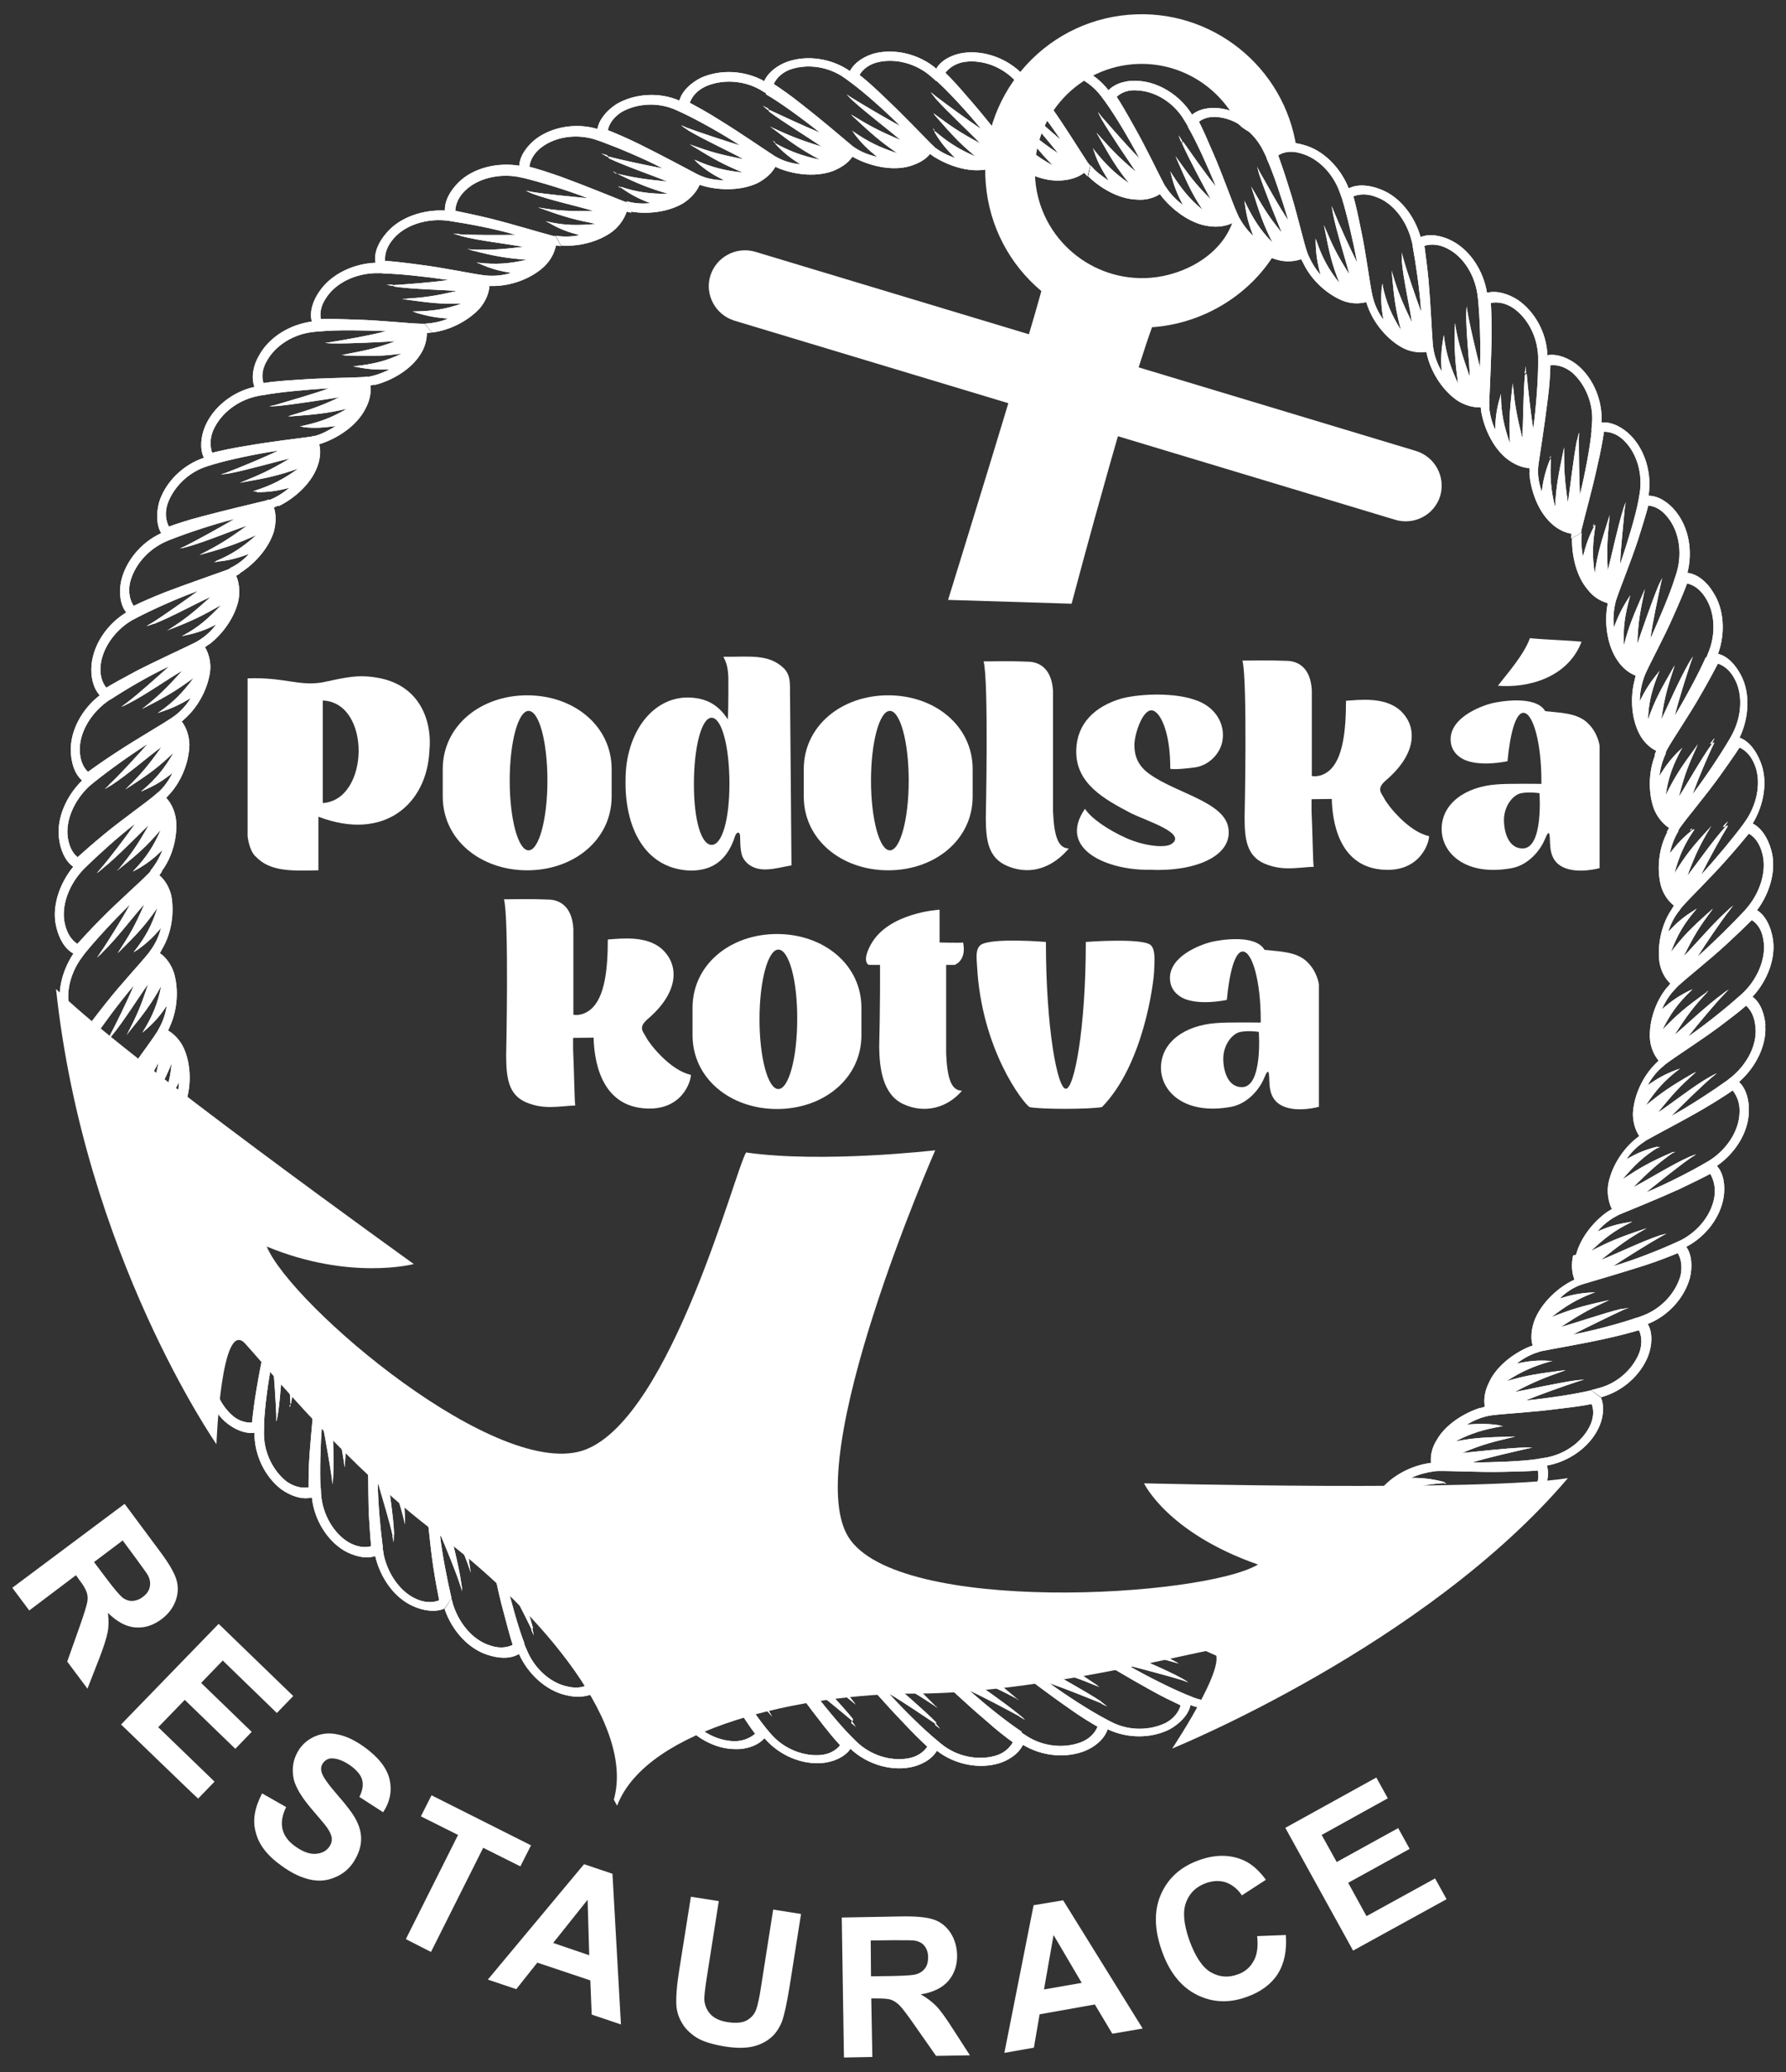 <?xml version="1.0" encoding="utf-8"?>
<!-- Generator: Adobe Illustrator 28.0.0, SVG Export Plug-In . SVG Version: 6.00 Build 0)  -->
<svg version="1.1" id="a" xmlns="http://www.w3.org/2000/svg" xmlns:xlink="http://www.w3.org/1999/xlink" x="0px" y="0px"
	 viewBox="0 0 653.5 757.8" style="enable-background:new 0 0 653.5 757.8;" xml:space="preserve">
<rect x="0" y="0" width="653.5" height="757.8" fill="#333333" stroke="none"/>
<style type="text/css">
	.st0{fill:#FFFFFF;}
	.st1{fill-rule:evenodd;clip-rule:evenodd;fill:#FFFFFF;}
</style>
<path class="st0" d="M624.6,362.9l0.5-0.6l-0.8,0.6L624.6,362.9L624.6,362.9z M646,375.2c-0.3-4.1-1.7-8.4-4.7-10.6l-3.8-0.4
	l3.7,0.4l0,0c5.5-5.9,8.8-14.3,7.4-21.7c-0.7-4-2.6-8.1-5.7-10h0c4.8-6.4,7.3-15.1,5.1-22.3c-1.1-3.9-3.4-7.8-6.7-9.4h0
	c4.2-6.9,5.7-15.8,2.8-22.7c-1.5-3.8-4.1-7.5-7.6-8.7l-3.6,0.7l3.6-0.7l0,0c3.5-7.3,4-16.3,0.5-22.9c-1.9-3.6-4.8-7-8.5-7.8
	l-4.4,1.4c-2.4,5.5-7.2,14.4-11.3,21.3c1.4-5.8,4.4-15.1,5.9-19.6l-0.3,0.1l0.3-0.1c0.3-0.9,0.6-1.7,0.8-2.1c-0.5,0.7-1,1.4-1.5,2.3
	l0,0c-3.4,5.9-7.8,15.9-10.1,20.7c1.2-8.6,2.4-12.1,4.6-18.9h-0.1h0.1l0.2-0.8l-0.5,0.9h0c-4.7,8.2-6.7,11.8-9.2,18.9
	c0.2-6.5,1.6-11.4,3.9-17.1h0l0.3-0.8l-0.7,1l0.3-0.1l-0.3,0.1c-2.8,3.4-4.6,6.2-6.5,10.2c0-3,0.6-6,1.5-8.6l-2.1,0.7l2.1-0.7
	l0.4-1.1c1.9-4.4,6.9-13.4,10.5-21.7c2.1-4.7,3.9-8.9,4.9-11.7c2.5,0.5,4.8,2.2,6.6,5c3.6,5.4,4,13.3,1.3,20
	c-0.3,0.6-0.5,1.4-0.9,2.2l4.3-1.4l0,0c2.8-7.6,2.3-16.6-1.9-22.8c-2.1-3.5-5.6-6.5-9.3-6.9l-1.1,0.5l1.1-0.4l0,0
	c2.1-8,0.5-16.7-4.2-22.5c-2.5-3.2-6.3-5.8-10-5.8l-3.1,1.8l3.1-1.8l0,0c1.3-8.2-1.3-16.7-6.5-22c-2.8-2.9-6.9-5.1-10.6-4.8
	l-3.7,2.7c-0.5,5.9-2.4,15.9-4.3,23.8c-0.3-6.1-0.4-15.7-0.4-20.5l0,0c0-1,0.1-1.8,0.1-2.3c-0.3,0.8-0.5,1.7-0.7,2.7l0.4-0.3
	l-0.5,0.4c-1.3,6.6-2.5,17.5-3.3,22.8c-1.3-8.7-1.4-12.3-1.4-19.4l0,0v-0.8l-0.2,1l0.1-0.1l-0.1,0.1c-1.9,9.2-2.7,13.2-3.1,20.8
	c-1.6-6.4-1.9-11.3-1.5-17.5l-0.4,0.3c-1.7,4.2-2.4,7.3-3,11.7c-0.9-2.9-1.5-5.8-1.3-8.6l0,0l0.1-1.2c0.7-4.9,2.3-14.8,3.4-23.9
	c0.7-5.2,0.9-9.6,1-12.6c2.6-0.3,5.4,0.6,7.9,2.6c4.8,4.2,8,11.4,7.3,18.8c-0.1,0.7-0.1,1.5-0.2,2.4l3.7-2.6l0,0
	c0.5-8.3-3-16.4-8.7-21.2c-3.2-2.6-7.4-4.3-11-3.7l-3.5,3c0,6-0.7,15.9-1.8,24.1c-0.9-6-2-15.6-2.4-20.4l-0.6,0.5
	c-0.7,6.7-0.6,17.6-1,23.1c-2.1-8.6-2.7-12.1-3.4-19.2l-0.1,0.1l0.1-0.1l-0.1-0.8l-0.1,1l0,0c-1.1,9.4-1.3,13.4-0.9,21
	c-2.2-6.3-3.2-11-3.3-17.3l0,0l0-0.9l-0.3,1.2l0.1-0.1l-0.1,0.1c-1.3,4.3-1.7,7.5-1.8,11.9c-1.3-2.7-2-5.6-2.2-8.4l-1.1,1l1.2-1
	l-0.1-1.2c0.2-5,0.7-14.9,0.9-24.1c0-5.1-0.1-9.6-0.3-12.6c2.5-0.5,5.3,0,8.1,1.8c5.3,3.6,9,10.5,9.2,17.9c0,0.7,0,1.5,0,2.4l3.4-3
	l0,0c-0.3-8.3-4.7-16-10.8-20.2c-3.4-2.2-7.8-3.6-11.3-2.6l-1.9,2.1l1.9-2.1l0,0c-1.3-8.1-6.2-15.6-12.8-19
	c-3.6-1.9-8.1-2.8-11.5-1.4l0,0l0,0c-2.2-7.8-7.7-14.9-14.8-17.5c-3.8-1.5-8.2-2-11.5-0.3l0,0v0c-3-7.6-9.3-14-16.5-15.9
	c-3.9-1.2-8.4-1.2-11.5,1l0,0v0c-3.7-7.3-10.7-12.9-18-14.2c-4-0.8-8.5-0.2-11.4,2.2l-1.5,4.3c3,5.1,7.2,14.4,10.3,21.9
	c-3.8-4.6-9.4-12.7-12.1-16.5l-0.3,0.7c2.7,6.1,8,15.8,10.5,20.5c-6.2-6.2-8.2-9.3-12.4-15.1l0,0l-0.5-0.7l0.4,0.9v0
	c3.7,8.5,5.4,12.5,9.5,18.7c-5.1-4.2-8.1-8.2-11.4-13.4l0,0l-0.4-0.7l0.3,1.1v0c1,4.3,2.3,7.3,4.3,11.3c-2.4-1.9-4.5-4-6-6.3
	l-0.7,1.9l0.7-1.9l-0.7-1c-2.3-4.3-6.6-13.5-11.1-21.4c-2.5-4.5-4.8-8.5-6.4-10.9c1.9-1.8,4.7-2.7,8-2.3c6.4,0.4,13.1,4.6,16.8,11
	c0.4,0.6,0.8,1.3,1.2,2l1.5-4.3l0,0c-4.4-7-12-11.7-19.4-12.2c-4-0.4-8.5,0.7-11.1,3.4l0,0v0c-5.1-6.5-13.1-10.4-20.6-10.2
	c-4.1,0-8.4,1.7-10.7,4.5l0,0v0c-5.7-6-14.1-8.9-21.5-8c-4,0.5-8.2,2.5-10.1,5.6l-0.1,4.6c4.4,4,11.3,11.4,16.4,17.7
	c-5-3.4-12.8-9.1-16.6-12l0,0c-0.8-0.6-1.4-1.2-1.8-1.5c0.4,0.7,1.1,1.4,1.7,2.3v0c4.5,5,12.5,12.4,16.3,16.4
	c-7.8-4.2-10.7-6.3-16.4-10.5v0.2v-0.2l-0.7-0.5l0.6,0.8l0,0c6.2,7.1,8.9,10.1,14.8,15c-6.1-2.6-10.2-5.3-14.9-9.3v0.5
	c2.3,3.9,4.4,6.3,7.5,9.4c-2.8-1-5.5-2.3-7.7-4.1l-0.1,1.9l0.1-2l-0.9-0.8c-3.5-3.5-10.4-10.8-17-17c-3.8-3.7-7.1-6.6-9.4-8.4
	c1.3-2.2,3.7-4,6.9-4.7c6.2-1.4,13.8,0.4,19.4,5.4c0.5,0.4,1.1,1,1.8,1.6l0.1-4.5h0c-6.3-5.4-14.9-7.4-22.2-5.8
	c-3.9,0.9-7.9,3.4-9.5,6.6l0.3,3.5l-0.3-3.5l0,0c-6.8-4.7-15.6-5.9-22.7-3.5c-3.8,1.3-7.5,4.1-8.8,7.5l0.8,4.5
	c5.2,3,13.3,8.9,19.7,14c-5.6-2.3-14.4-6.4-18.7-8.4l0.1,0.7c5.4,4,14.7,9.7,19.2,12.8c-8.4-2.6-11.7-4-18.2-7l0,0.2l0-0.2l-0.7-0.4
	l0.8,0.6v0c7.5,5.7,10.8,8,17.5,11.6c-6.5-1.4-11.1-3.1-16.5-6.1V52v-0.1l-0.7-0.4l0.8,0.9v0.1c3,3.3,5.6,5.3,9.3,7.6
	c-3-0.3-5.9-1.1-8.3-2.4l0,0l-1.1-0.6c-4.2-2.7-12.4-8.4-20.2-13.2c-4.4-2.8-8.3-4.9-10.9-6.3c0.8-2.4,2.8-4.6,5.8-6
	c5.9-2.6,13.7-2.4,20.1,1.3c0.6,0.4,1.3,0.8,2,1.2l-0.8-4.5l0,0c-7.3-4-16.1-4.2-22.9-1.2c-3.7,1.8-7.1,4.9-8,8.4l0.4,1.5l-0.4-1.5
	l0,0c-7.6-3.3-16.5-2.5-22.9,1.2c-3.5,2.2-6.5,5.6-7.1,9.2l1.2,2.8l-1.1-2.8l0,0c-7.9-2.4-16.7-0.8-22.6,3.6
	c-3.2,2.5-5.9,6.1-6.1,9.8l0,0c-8-1.3-16.8,0.8-22.1,6c-2.9,2.8-5.3,6.7-5.1,10.4l0,0c-8.1-0.4-16.6,2.5-21.4,8.2
	c-2.7,3.1-4.7,7.1-4,10.8l0,0v0.1c-8.1,0.3-16.2,4.2-20.4,10.3c-2.4,3.3-3.9,7.6-2.9,11.2l1.5,1.5l-1.5-1.5l0,0
	c-8.2,1.1-15.7,5.8-19.3,12.4c-2.1,3.5-3,8-1.7,11.5l3,2.4l-3-2.4l0,0c-8.1,1.8-15,7.4-18,14.3c-1.6,3.7-2.1,8.3-0.5,11.6l1.7,1.1
	l-1.6-1.1l0,0c-7.9,2.6-14.1,9-16.4,16c-1.1,3.9-1.2,8.5,0.7,11.6l0,0l0,0c-7.5,3.4-13.1,10.4-14.7,17.6c-0.8,4-0.4,8.6,1.9,11.4
	l0.3,0.1l-0.3-0.1l0,0c-7,4.2-12,11.7-12.7,19.1c-0.4,4.1,0.5,8.5,3,11.2l0,0v0c-6.4,4.9-10.8,12.8-10.6,20.3
	c0.1,4.1,1.3,8.4,4.1,10.8l2.5,0.4l-2.4-0.4l0,0c-5.8,5.6-9.5,13.9-8.5,21.3c0.5,4.1,2.2,8.2,5.2,10.3h0c-5.1,6.2-8,14.8-6.2,22
	c0.9,4,3,8,6.2,9.7l1.6-0.1l-1.5,0.1l0,0c-4.5,6.7-6.5,15.5-4,22.5c1.3,3.9,3.8,7.6,7.2,9h0c-3.8,7.1-4.8,16.1-1.7,22.8
	c1.7,3.7,4.5,7.3,8.1,8.2l2.9-0.7l-2.9,0.7h0c-3.2,7.5-3.1,16.5,0.7,22.9c2,3.5,5.2,6.7,8.9,7.4h0l0,0c-2.5,7.8-1.4,16.7,3,22.7
	c2.3,3.3,5.9,6.1,9.7,6.4l0,0l0,0c-1.7,8.1,0.4,16.7,5.4,22.3c2.6,3.1,6.6,5.4,10.3,5.3l3.9-2.5c0.8-5.9,3.2-15.8,5.5-23.6
	c0.1,6-0.4,15.7-0.7,20.5h0c-0.1,1-0.2,1.8-0.3,2.3c0.3-0.7,0.6-1.7,0.9-2.7h0c1.7-6.5,3.4-17.4,4.5-22.6c0.9,8.7,0.7,12.4,0.4,19.5
	l0,0l0,0.8l0.3-1h0c2.4-9.1,3.4-13.1,4.1-20.6c1.3,6.5,1.3,11.4,0.6,17.6h0l-0.1,0.9l0.5-1.1h0c1.9-4.1,2.7-7.1,3.6-11.5
	c0.7,2.9,1.2,5.8,0.9,8.7h0l-0.1,1.2c-0.9,4.9-3.1,14.7-4.6,23.7c-0.9,5.2-1.4,9.6-1.7,12.5c-2.6,0.1-5.4-0.8-7.7-3.1
	c-4.7-4.4-7.4-11.7-6.4-19.1c0.1-0.7,0.2-1.5,0.3-2.3l-3.8,2.4l0,0c-0.9,8.2,2.2,16.6,7.6,21.6c3,2.7,7.2,4.7,10.8,4.2l3.6-2.9
	c0.2-6,1.5-15.9,3.1-24c0.6,6.1,1.2,15.7,1.4,20.5l0,0c0,1,0,1.9,0,2.3c0.3-0.8,0.4-1.7,0.6-2.8l-0.5,0.4l0.5-0.4
	c1-6.7,1.6-17.5,2.2-23c1.7,8.7,2,12.2,2.4,19.3l0.2-0.1c1.5-9.3,1.9-13.3,2-20.9c1.9,6.4,2.5,11.2,2.4,17.4v0l0,0.8l0.4-1.1h0.1
	c1.5-4.3,2-7.4,2.3-11.8c1.1,2.7,1.8,5.7,1.8,8.5l0,0v1.2c-0.5,5-1.5,14.8-2.2,24c-0.4,5.2-0.4,9.6-0.4,12.6
	c-2.5,0.4-5.4-0.3-8.1-2.2c-5-4-8.5-10.9-8.2-18.4c0-0.7,0-1.5,0.1-2.3l-3.6,2.8l0,0c-0.1,8.3,3.9,16.2,9.7,20.7
	c3.3,2.4,7.6,4,11.2,3.1l3.3-3.2c-0.3-6.1-0.1-16,0.6-24.2c1.2,6,2.8,15.4,3.5,20.2l0,0c0.1,1,0.2,1.8,0.2,2.3
	c0.2-0.8,0.3-1.8,0.3-2.8l-0.1,0.1l0.1-0.1c0.4-6.8-0.3-17.6-0.2-23.1c2.5,8.5,3.3,11.9,4.3,19l0,0l0.1,0.8l0.1-1l-0.2,0.1l0.2-0.1
	c0.6-9.5,0.5-13.4-0.1-21c2.5,6.2,3.7,10.8,4.2,17.1l0.3-0.3l-0.3,0.3l0.1,0.8l0.3-1.2v0c1.1-4.4,1.3-7.6,1.2-12
	c1.4,2.7,2.3,5.5,2.6,8.3l0,0l0.1,1.2c0.1,5,0.1,14.9,0.3,24.1c0.3,5.1,0.6,9.6,0.9,12.5c-2.5,0.7-5.3,0.2-8.2-1.4
	c-5.5-3.3-9.5-10.1-10.1-17.4c0-0.7-0.1-1.5-0.1-2.4l-3.3,3.2l0,0c0.8,8.2,5.5,15.8,11.8,19.6c3.5,2,7.9,3.2,11.4,2l0,0v0
	c1.8,7.9,7,15.3,13.8,18.3c3.7,1.7,8.2,2.4,11.5,0.9l2.6-3.8c-1.4-6-3.4-15.7-4.3-23.8c2.4,5.6,6,14.4,7.5,19.1l0,0
	c0.3,0.9,0.6,1.7,0.7,2.2c0-0.8-0.1-1.8-0.3-2.8l-0.4,0.6l0.4-0.6c-0.9-6.9-3.8-17.2-4.9-22.6c4.3,7.7,5.7,10.9,8.1,17.8h0l0.3,0.8
	l-0.2-1l-0.1,0.2l0.1-0.2c-1.3-9.5-2.1-13.4-4.4-20.6c3.8,5.4,5.9,9.8,7.6,15.9l0-0.1l-0.1,0.1l0.3,0.8v-1.2l0-0.1
	c0.2-4.5-0.2-7.7-1.2-12c1.9,2.3,3.3,5,4.2,7.7l0,0l0.4,1.2c1.2,4.6,2.9,14.8,5.3,23.5c1.3,5,2.5,9.4,3.4,12.2
	c-2.3,1.1-5.2,1.3-8.3,0.2c-6.2-1.9-11.3-8-13.5-14.9c-0.2-0.7-0.4-1.4-0.6-2.2l-2.5,3.8l0,0c2.6,7.7,8.5,14.4,15.6,16.7
	c3.9,1.3,8.3,1.7,11.6-0.3l0,0v0c3.3,7.4,10,13.5,17.3,15.1c3.9,1,8.5,0.7,11.5-1.6l1.7-4.3c-2.8-5.2-6.4-14.8-9.1-22.3
	c3.6,4.8,8.7,13.1,11.3,17.1l0,0c0.5,0.9,0.9,1.6,1.1,2c-0.2-0.8-0.5-1.7-0.8-2.7l0,0c-2.5-6.3-7.2-16.3-9.4-21.1
	c5.9,6.4,7.7,9.7,11.6,15.6l0,0l0.4,0.7l-0.4-0.9l0,0l0-0.1c-3.3-8.7-4.8-12.8-8.5-19.2c4.9,4.4,7.7,8.6,10.7,14l0.1-0.3l-0.1,0.3
	l0.4,0.7l-0.2-1.2v0c-0.8-4.4-1.9-7.4-3.7-11.5c2.3,2,4.3,4.3,5.7,6.6l0,0l0.6,1.1c2.1,4.4,5.9,13.8,10,21.9
	c2.3,4.6,4.3,8.8,5.8,11.2c-2,1.7-4.8,2.4-8.1,1.9c-6.4-0.8-12.8-5.4-16.2-11.9c-0.3-0.6-0.7-1.3-1.1-2.1l-1.7,4.2l0,0
	c4.1,7.2,11.3,12.3,18.7,13.2c4,0.6,8.6-0.3,11.3-2.8l0.9-3l-0.9,3l0,0c4.7,6.7,12.6,11.1,20,11.2c4,0.2,8.5-1.2,10.9-4l0.5-2.6
	l-0.5,2.6l0,0c5.4,6.3,13.6,9.7,21,9.1c4-0.3,8.3-2.1,10.4-5.1l0.4-4.6c-4.2-4.2-10.6-12-15.5-18.5c4.9,3.6,12.3,9.8,16,12.9
	l0.1-0.8c-4.2-5.2-11.8-13.1-15.4-17.2c7.5,4.6,10.3,6.9,15.8,11.4l0,0l0.6,0.5l-0.6-0.8l0,0c-5.8-7.4-8.4-10.5-14-15.7
	c6,2.9,9.9,5.8,14.4,10l0,0l0.6,0.6l-0.6-1.1v0c-2.1-4-4.1-6.5-7.1-9.7c2.8,1.1,5.4,2.6,7.5,4.5l0,0l0.9,0.8
	c3.3,3.7,9.8,11.3,16.2,17.9c3.6,3.9,6.8,7,8.9,8.9c-1.4,2.1-3.9,3.8-7.1,4.3c-6.3,1.1-13.8-1.1-19.1-6.4c-0.5-0.5-1.1-1.1-1.7-1.7
	l-0.3,4.5l0,0c6,5.7,14.5,8.2,21.8,6.9c4-0.7,8.1-2.9,9.9-6.1l0,0v0c6.6,5.1,15.3,6.7,22.4,4.7c3.9-1.1,7.7-3.7,9.2-7.1l-0.6-4.6
	c-5-3.3-12.9-9.5-19-15c5.5,2.6,14,7.1,18.2,9.4v-0.1v0.2c0.8,0.5,1.6,0.9,2,1.2c-0.5-0.6-1.3-1.3-2.1-1.9v0
	c-5.2-4.3-14.2-10.4-18.6-13.7c8.3,3,11.5,4.6,17.8,7.9v-0.1v0.2l0.7,0.4l-0.8-0.6l0,0c-7.2-6.1-10.4-8.6-16.9-12.5
	c6.4,1.7,10.9,3.6,16.2,6.9v0.1l0.7,0.4l-0.8-0.9l0.1,0.3l-0.1-0.4c-2.9-3.5-5.3-5.5-8.9-8.1c3,0.5,5.8,1.4,8.2,2.9l0-0.3l0,0.3
	l1.1,0.6c4,2.9,11.9,9,19.4,14.2c4.3,3.1,8,5.3,10.6,6.8c-1,2.4-3,4.5-6.1,5.7c-6,2.3-13.8,1.7-20-2.4c-0.6-0.4-1.2-0.8-2-1.3
	l0.6,4.5l0,0c7.1,4.4,15.9,5.1,22.8,2.4c3.8-1.5,7.3-4.5,8.4-8l-0.6-2.4l0.5,2.4l0,0c7.5,3.6,16.3,3.4,22.9,0c3.5-2,6.8-5.2,7.5-8.8
	l-1.4-4.1l1.4,4.1v0c7.8,2.9,16.6,1.7,22.8-2.4c3.3-2.3,6.2-5.9,6.6-9.5l-0.6-1.2l0.6,1.2l0,0c8,1.9,16.7,0.1,22.4-4.8
	c3.1-2.7,5.6-6.4,5.6-10.1l0,0v-0.1c8.1,0.9,16.7-1.6,21.8-7.1c2.8-3,5-6.9,4.6-10.6l-2.7-3.7c-6.1-0.6-15.9-2-23.9-3.7
	c6.1-0.5,15.6-0.9,20.5-0.8h0c1,0,1.8,0,2.3,0.1c-0.8-0.2-1.7-0.4-2.7-0.6l0.2,0.2l-0.2-0.3c-6.8-1.3-17.5-2-22.9-2.8
	c8.6-1.5,12.2-1.8,19.4-1.9l-0.1-0.1l0.1,0.1l0.8,0l-1-0.2l0,0c-9.4-1.9-13.4-2.4-20.9-2.6c6.3-1.9,11.2-2.3,17.5-1.9l0,0l0.8,0
	l-1.1-0.4v0c-4.2-1.6-7.4-2.3-11.8-2.8c2.8-1,5.8-1.5,8.6-1.4l0,0h1.2c4.7,0.3,14.9,2.1,23.9,2.7c5.1,0.4,9.7,0.7,12.6,0.8
	c0.3,2.5-0.5,5.3-2.5,7.9c-3.9,5.2-11.2,8.2-18.5,7.9c-0.7-0.1-1.5-0.1-2.3-0.1l2.7,3.6l0,0c8.1,0.1,16.4-3.4,20.9-9.3
	c2.5-3.2,4.3-7.4,3.5-11l-1.9-2l1.9,2l0,0c8.2-0.7,16-5,19.9-11.4c2.2-3.4,3.4-7.8,2.3-11.3l0,0v0c8.1-1.4,15.4-6.7,18.7-13.3
	c1.9-3.6,2.5-8.2,1.1-11.5l-3.7-2.7c-5.8,1.4-15.8,2.9-23.9,3.7c5.6-2.3,14.7-5.5,19.3-7l0,0c0.9-0.3,1.7-0.5,2.2-0.6
	c-0.8,0-1.8,0.1-2.8,0.2l0.4,0.3l-0.4-0.3c-6.7,0.9-17.3,3.3-22.7,4.3c7.8-4.1,11.2-5.3,17.9-7.7l0,0l0.8-0.3l-1,0.1h0
	c-9.3,1.2-13.4,1.8-20.6,3.9c5.5-3.6,10.1-5.5,16-7.2l-0.1-0.1l0.1,0.1l0.8-0.2l-1.2,0h0c-4.5-0.3-7.6,0.1-12,1
	c2.4-1.8,5-3.3,7.7-4.1l0,0l1.2-0.4c4.9-1,14.7-2.6,23.7-4.6c5.1-1.1,9.4-2.3,12.2-3.1c1.1,2.3,1.2,5.3,0.1,8.3
	c-2.4,6-8.1,11.3-15.3,13c-0.7,0.2-1.4,0.4-2.3,0.6l3.7,2.6l0,0c8-2.2,14.5-8.2,17.2-15.2c1.4-3.8,1.7-8.4-0.2-11.6l-4-2.3
	c-5.7,2-15.3,4.6-23.4,6.2c5.4-2.8,14.1-7,18.4-9l0,0c0.9-0.4,1.7-0.7,2.2-0.8c-0.8,0.1-1.8,0.3-2.8,0.5l0.5,0.3l-0.6-0.4
	c-6.6,1.6-16.8,5.2-22.1,6.6c7.4-4.8,10.5-6.5,17-9.5l-0.1-0.1l0.1,0.1l0.7-0.3l-1,0.2h0c-9.2,2-13,3.2-20.1,6
	c5.2-4.1,9.4-6.6,15.2-8.8l-0.3-0.2l0.3,0.2l0.8-0.3l-1.2,0.1h0c-4.5,0.2-7.6,0.9-11.8,2.2c2.1-2.1,4.6-3.8,7.2-4.8l0,0l1.1-0.4
	c4.8-1.4,14.3-4.2,23.1-7c4.9-1.6,9.1-3.3,11.8-4.4c1.3,2.2,1.7,5.1,1,8.3c-1.8,6.2-6.9,12-13.9,14.6c-0.6,0.2-1.4,0.5-2.2,0.8
	l3.9,2.3v0c7.8-3,13.6-9.7,15.6-16.8c1-4,0.8-8.6-1.3-11.5l-3.6-1.6l3.6,1.6v0c7.3-3.8,12.6-11,13.7-18.3c0.6-4.1,0-8.6-2.5-11.3
	l0,0v0c6.7-4.6,11.5-12.2,11.7-19.7c0.2-4.1-0.9-8.5-3.6-11l-0.1,0h0.1l0,0c6.1-5.3,10.2-13.4,9.6-20.8L646,375.2z M645.2,343.6
	c1.2,6.3-1.8,13.8-6.8,18.9c-0.5,0.5-1,1-1.7,1.6h0c-4.6,4.1-12.3,10.4-19,15c3.8-4.8,9.9-12.1,13.3-15.6l0,0
	c0.7-0.7,1.2-1.3,1.6-1.6c-0.7,0.4-1.5,0.9-2.3,1.6h0c-5.7,4.1-13.4,11.5-17.6,15c4.8-7.4,6.9-10.2,11.9-15.5h-0.3
	c-7.8,5.6-10.8,8.2-16,13.6c2.9-5.9,5.8-9.8,10.4-14.2l-0.4,0l0.4,0l0.6-0.6l-1.1,0.5h0c-4.1,2-6.7,3.9-10.1,6.8
	c1.2-2.7,2.8-5.3,4.8-7.3h0l0.8-0.9c3.5-3.3,11.6-9.6,18.2-15.7c3.8-3.5,7-6.6,9.1-8.7C643.3,338,644.7,340.4,645.2,343.6
	L645.2,343.6z M644.7,311.7c1.9,6.2-0.4,13.9-4.8,19.5c-0.4,0.5-0.9,1.1-1.5,1.8h0c-4.2,4.5-11.2,11.5-17.3,16.9
	c3.3-5.1,8.6-13,11.7-16.9l0,0c0.6-0.8,1.1-1.5,1.4-1.8c-0.7,0.5-1.4,1.1-2.1,1.8h0c-5.2,4.6-12.1,12.8-16,16.7
	c3.9-7.9,5.8-10.8,10.2-16.7l0,0l0.4-0.7l-0.7,0.7h0c-7.1,6.3-10,9.2-14.6,15.2c2.3-6.2,4.8-10.4,8.9-15.2h0l0.5-0.7l-1,0.7h0
	c-3.9,2.4-6.3,4.5-9.4,7.8c0.9-2.9,2.3-5.6,4.1-7.8h0l0.7-1c3.1-3.6,10.5-10.7,16.5-17.5c3.4-3.8,6.3-7.3,8.2-9.6
	C642.1,306.1,643.8,308.5,644.7,311.7L644.7,311.7z M603.1,184.9c2.6,0.2,5.1,1.7,7.1,4.3c4.1,5,5.4,12.7,3.4,19.8
	c-0.2,0.7-0.4,1.4-0.7,2.2h0c-1.7,5.7-5.8,15.1-9,22.4c0.7-5.9,2.9-15.5,3.8-20.1l0,0c0.2-0.9,0.4-1.8,0.6-2.2
	c-0.4,0.7-0.9,1.6-1.3,2.5h0c-2.6,6.2-6.2,16.7-7.9,21.7c0.3-8.7,1.2-12.4,2.6-19.3l0,0l0.2-0.8l-0.4,0.9h0
	c-3.7,8.6-5.5,12.5-7.3,19.7c-0.4-6.6,0.5-11.5,2.1-17.5l0,0l0.2-0.8l-0.6,1h0c-2.4,3.7-3.8,6.6-5.4,10.8c-0.3-3-0.1-6,0.5-8.7h0
	l0.3-1.2c1.5-4.6,5.4-14,8.2-22.6C601,192.2,602.4,187.8,603.1,184.9L603.1,184.9z M529.6,90.9c5.8,2.9,10,9.6,11,16.8
	c0.1,0.7,0.2,1.5,0.3,2.4l0,0c0.5,6.1,1,16,0.6,24.2c-1.5-6-3.7-15.2-4.5-20l-0.2,0.2l0.2-0.2c-0.2-1-0.3-1.8-0.3-2.3
	c-0.1,0.8-0.2,1.8-0.2,2.8l0,0c-0.1,6.9,1.2,17.5,1.3,23.1c-2.9-8.4-4-11.7-5.3-18.8l-0.2,0.2c-0.2,9.6,0.2,13.4,1.2,21
	c-2.8-6.1-4.3-10.6-5.1-16.9h0l-0.1-0.9l-0.2,1.2l0.2-0.2l-0.2,0.2c-0.8,4.4-0.9,7.7-0.6,12.1c-1.5-2.6-2.6-5.4-3-8.2l-1.4,1.5
	l1.4-1.5l-0.2-1.2c-0.4-4.9-0.8-14.9-1.6-24c-0.5-5.1-1.1-9.6-1.5-12.5C523.8,89.1,526.7,89.4,529.6,90.9L529.6,90.9z M503.7,72.1
	c6.1,2.2,10.9,8.6,12.7,15.6c0.2,0.7,0.4,1.4,0.5,2.3l1.2-1.6l-1.2,1.7c1.1,6.1,2.6,15.8,3.1,24c-2.1-5.8-5.2-14.7-6.5-19.5h0
	c-0.3-1-0.5-1.8-0.6-2.3c0,0.8,0.1,1.8,0.1,2.8l0.1-0.2l-0.2,0.2c0.5,6.9,3,17.3,3.7,22.8c-3.8-8-5.1-11.2-7.2-18.2l0,0l-0.2-0.8
	l0.1,1l0,0c0.8,9.6,1.4,13.4,3.3,20.8c-3.5-5.6-5.4-10.1-6.7-16.3l-0.3,0.4c-0.4,4.5-0.2,7.8,0.6,12.1c-1.8-2.4-3.1-5.1-3.8-7.9h0
	l-0.3-1.2c-1-4.6-2.2-14.8-4.1-23.7c-1-5-2-9.5-2.8-12.3C497.8,70.8,500.7,70.9,503.7,72.1L503.7,72.1z M476,56.1
	c6.3,1.7,11.8,7.4,14.2,14.2c0.2,0.6,0.5,1.4,0.8,2.2l1-1.6l-1,1.6c1.8,5.8,4.1,15.6,5.6,23.6c-2.7-5.4-6.7-14.2-8.5-18.7v0
	c-0.4-0.9-0.7-1.7-0.8-2.1c0.1,0.8,0.2,1.8,0.4,2.7V78c1.3,6.7,4.7,17,6,22.3c-4.7-7.4-6.2-10.7-9-17.3v0l-0.3-0.7l0.2,0.9l0.1-0.2
	l-0.1,0.2c1.8,9.3,2.7,13.3,5.5,20.3c-4.1-5.1-6.4-9.5-8.4-15.4l0,0l-0.3-0.8l0,1.2v0c0.1,4.4,0.6,7.7,1.8,12
	c-2-2.2-3.5-4.9-4.6-7.4l-1,1.6l1-1.6l-0.4-1.1c-1.5-4.5-3.7-14.6-6.5-23.2c-1.5-4.9-3-9.2-4-12C470,55.4,472.8,55.1,476,56.1
	L476,56.1z M443.9,56c-2-4.7-3.9-9-5.2-11.5c2.1-1.6,4.9-2.1,8.2-1.5c6.4,1.1,12.5,6,15.6,12.7c0.3,0.6,0.6,1.3,1,2.1l1.4-3.1
	l-1.5,3.1c2.5,5.4,5.7,15.2,8,22.8c-3.4-4.9-8-13.5-10.4-17.6l-0.1,0.2l0.1-0.2c-0.5-0.9-0.8-1.6-1-2.1c0.2,0.8,0.4,1.7,0.7,2.7l0,0
	c2.1,6.4,6.3,16.6,8.3,21.5c-5.5-6.7-7.2-10.1-10.8-16.2l0,0l-0.4-0.7l0.3,0.9l0.1-0.2l-0.1,0.2c2.8,8.9,4.1,12.9,7.5,19.6
	c-4.6-4.6-7.2-9-9.9-14.5l0,0l-0.4-0.8l0.2,1.2v0c0.6,4.4,1.4,7.5,3.1,11.7c-2.2-2-4-4.5-5.3-6.9l-0.2,0.4l0.2-0.4l-0.5-1.1
	C450.8,73.9,447.5,64.2,443.9,56L443.9,56z M354.4,35.9c-3.4-4-6.4-7.3-8.5-9.3c1.6-2,4.1-3.6,7.3-4c6.4-0.8,13.7,1.8,18.7,7.4
	c0.5,0.5,1,1.1,1.6,1.8l0,0c4,4.4,10,12.6,14.6,19.3c-4.7-3.9-11.8-10.4-15.3-13.7l-0.1,0.7c3.9,5.5,11.1,13.7,14.5,18
	c-7.3-4.9-10-7.4-15.2-12.2l0,0l-0.6-0.6l0.6,0.8v-0.1v0.1c5.4,7.6,7.9,11,13.2,16.4c-5.8-3.2-9.6-6.3-13.9-10.8l0,0l-0.6-0.6
	l0.5,1.1v-0.1v0.1c1.9,4.1,3.7,6.7,6.6,10.1c-2.7-1.3-5.3-2.8-7.2-4.9l-0.1,0.8l0.1-0.8l-0.9-0.9C366.6,50.8,360.5,42.8,354.4,35.9
	L354.4,35.9z M293.3,38.1c-4.1-3.3-7.8-5.8-10.2-7.4c1.1-2.3,3.3-4.4,6.4-5.4c6.1-2,13.8-1,19.8,3.4c0.6,0.4,1.2,0.9,1.9,1.4l0,0
	c4.8,3.5,12.4,10.2,18.2,16c-5.4-2.9-13.6-7.8-17.7-10.3l0.1,0.5l-0.1-0.5c-0.8-0.5-1.5-1-1.9-1.3c0.5,0.6,1.2,1.3,1.9,2l0,0
	c5,4.6,13.7,11.2,17.8,14.7c-8.1-3.4-11.3-5.2-17.4-8.9l0,0l-0.7-0.4l0.7,0.7v0c6.9,6.4,9.9,9.1,16.2,13.4c-6.3-2-10.7-4.2-15.8-7.7
	l0,0.5c2.7,3.6,5,5.8,8.5,8.6c-2.9-0.7-5.7-1.7-8.1-3.3l0,0l-1-0.7C308.1,50.2,300.5,43.7,293.3,38.1L293.3,38.1z M227.4,41
	c5.6-3.2,13.4-3.8,20.1-0.7c0.6,0.3,1.4,0.6,2.2,1l0,0c5.5,2.6,14.2,7.4,21.1,11.9c-5.8-1.8-15-4.8-19.5-6.5h0
	c-0.9-0.4-1.7-0.7-2.1-0.9c0.6,0.5,1.4,1.1,2.3,1.6l0-0.1l0,0.2c5.8,3.5,15.7,8,20.5,10.7c-8.7-1.7-12.1-2.7-18.8-5.1h0l-0.8-0.3
	l0.8,0.5l0,0c8.1,5,11.6,6.9,18.6,9.8c-6.6-0.7-11.3-1.9-17-4.4l0,0l-0.8-0.3l0.9,0.8v0.1c3.4,3,6.1,4.7,10,6.6
	c-3,0-5.9-0.5-8.5-1.6l0,0l-1.1-0.5c-4.4-2.3-13.1-7-21.4-11.1c-4.7-2.3-8.7-4-11.5-5.1C222.9,45.2,224.6,42.8,227.4,41L227.4,41z
	 M143.8,87.5c4.1-5,11.7-7.5,18.9-6.9c0.7,0.1,1.4,0.1,2.3,0.3l-2.5-3.7l2.5,3.7c6.1,0.9,15.8,2.7,23.7,5
	c-6.1,0.1-15.6,0.1-20.5-0.2l0.4,0.6c6.7,1.8,17.4,2.9,22.8,4c-8.8,1-12.2,1.2-19.5,0.9l0.1,0.2c9.3,2.4,13.2,3,20.7,3.6
	c-6.5,1.5-11.3,1.8-17.6,1.1l0,0l-0.8-0.1l1.1,0.4v0c4.2,1.9,7.3,2.7,11.7,3.4c-2.9,0.9-5.9,1.2-8.7,1l0,0l-1.2-0.1
	c-4.7-0.6-14.8-2.8-23.7-3.9c-5.1-0.7-9.6-1.2-12.6-1.4C140.7,92.7,141.7,90,143.8,87.5L143.8,87.5z M78.1,157.2
	c2.6-5.8,8.7-10.8,16-12.3c0.7-0.2,1.5-0.3,2.3-0.4h0c5.8-1.1,15.9-2,24-2.5c-5.7,2.1-15,4.7-19.6,6.1l0.5,0.4l-0.5-0.4
	c-1,0.2-1.8,0.4-2.3,0.5c0.8,0,1.8,0,2.8-0.1v0c6.7-0.6,17.5-2.4,22.9-3.2c-7.9,3.7-11.5,4.7-18.3,6.8l0.2,0.2
	c9.3-0.7,13.5-1.1,20.8-2.8c-5.7,3.4-10.4,5-16.4,6.3h0l-0.8,0.2l1.2,0.1l-0.2-0.1l0.2,0.2c4.5,0.5,7.6,0.2,12-0.4
	c-2.6,1.6-5.2,3-7.9,3.7l2.2,1.7l-2.2-1.8l-1.2,0.3c-4.9,0.7-14.9,1.8-23.8,3.4c-5.2,0.8-9.5,1.8-12.4,2.5
	C76.8,163.1,76.8,160.1,78.1,157.2L78.1,157.2z M36.8,243.5c0.6-6.4,5.2-12.9,11.4-16.6c0.6-0.3,1.3-0.7,2.1-1.1h0
	c5.4-2.8,14.4-6.9,22.2-9.7c-5,3.6-12.7,9.1-16.9,11.7l0,0c-0.8,0.5-1.6,0.9-2,1.2c0.8-0.2,1.7-0.5,2.7-0.9l-0.7-0.2l0.7,0.3
	c6.4-2.5,15.8-7.7,20.8-9.9c-6.6,5.9-9.3,8.1-15.4,12l0,0l-0.7,0.4l0.9-0.4h0c8.9-3.4,12.3-5.2,19-9c-4.6,4.8-8.1,8-13.7,11l0,0
	l-0.7,0.4l1.2-0.3h0c4.4-0.9,7.5-2,11.4-4c-1.8,2.4-4,4.4-6.5,5.9h0l-1,0.6c-4.4,2.2-13.5,6.3-21.7,10.5c-4.5,2.4-8.5,4.6-11,6.1
	C37.3,249.6,36.5,246.8,36.8,243.5L36.8,243.5z M32.2,282.3c-1.9-1.8-2.9-4.4-3-7.8c-0.2-6.5,3.9-13.3,9.6-17.6
	c0.5-0.4,1.2-0.9,2-1.3l-1.5-0.4l1.5,0.4c5.2-3.4,13.6-8.4,21.1-11.9c-4.6,4.1-11.6,10.4-15.6,13.4l0,0c-0.8,0.6-1.5,1.1-1.9,1.4
	c0.8-0.3,1.7-0.7,2.6-1.2h-0.1H47c6.2-3.1,14.9-9.3,19.7-12c-5.9,6.5-8.4,9-14.1,13.5h0l-0.6,0.5l0.9-0.5h0
	c8.5-4.3,11.8-6.4,18-10.9c-4,5.3-7.3,8.8-12.5,12.4h0l-0.7,0.5l1.1-0.4h0c4.3-1.4,7.2-2.8,11-5.1c-1.6,2.6-3.6,4.8-5.9,6.5l0.6,0.2
	l-0.6-0.2l-1,0.7c-4,2.7-12.8,7.7-20.4,12.7C38.2,278,34.5,280.6,32.2,282.3L32.2,282.3z M24.8,306.3c-0.9-6.4,2.5-13.7,7.7-18.6
	c0.5-0.4,1.1-1,1.8-1.5h0c4.8-3.9,12.8-9.7,19.7-14.1c-4.1,4.6-10.5,11.6-14.1,14.9h0.2H40c-0.7,0.7-1.3,1.3-1.7,1.6
	c0.7-0.4,1.5-0.9,2.4-1.4h0c5.9-3.8,13.9-10.8,18.4-14c-5.1,7.1-7.4,9.8-12.6,14.9l0.3,0c8.1-5.2,11.2-7.6,16.7-12.8
	c-3.3,5.7-6.4,9.5-11.2,13.6l0.4,0.1l-0.5-0.1l-0.6,0.6l1.1-0.5h0c4.2-1.8,6.9-3.5,10.4-6.3c-1.3,2.7-3.1,5.2-5.2,7.1l3,0.5
	l-3.1-0.5l-0.9,0.8c-3.6,3.1-12,8.9-19,14.7c-4,3.3-7.4,6.3-9.5,8.2C26.6,312.1,25.3,309.6,24.8,306.3L24.8,306.3z M25.9,370.2
	c-2.2-6.1-0.4-13.9,3.8-19.7c0.4-0.6,0.9-1.2,1.4-1.9h0c3.9-4.8,10.6-12.1,16.5-17.8c-3,5.3-8,13.5-10.8,17.5h0
	c-0.5,0.8-1,1.5-1.3,1.9c0.6-0.5,1.3-1.2,2.1-1.9l-0.4,0l0.4-0.1c5-4.8,11.5-13.4,15.2-17.5c-3.5,8.1-5.3,11.1-9.3,17.2h0l-0.4,0.7
	l0.7-0.7h0c6.8-6.7,9.5-9.7,13.8-15.9c-2,6.3-4.3,10.6-8.2,15.6l0,0l-0.5,0.7l1-0.7h0.1c3.7-2.6,6.1-4.9,8.9-8.2
	c-0.7,2.9-2,5.7-3.7,8l0,0l-0.7,1c-2.9,3.7-10,11.2-15.6,18.3c-3.2,4-5.9,7.6-7.7,10C28.8,375.5,27,373.3,25.9,370.2L25.9,370.2z
	 M37.2,407.7c-2.4-0.9-4.4-2.9-5.8-6c-2.8-5.8-1.8-13.7,1.8-20c0.3-0.6,0.8-1.3,1.2-2l-3,0.5l3-0.5c3.4-5.1,9.3-13.1,14.6-19.3
	c-2.4,5.6-6.6,14.2-8.9,18.5l0.5-0.1l-0.5,0.1c-0.4,0.9-0.9,1.6-1.1,2c0.6-0.6,1.2-1.3,1.9-2.1h0c4.4-5.3,10.1-14.5,13.3-18.9
	c-2.7,8.3-4.2,11.6-7.5,18h0.2h-0.2l-0.4,0.7l0.6-0.8h0c6-7.4,8.4-10.6,12.1-17.2c-1.3,6.5-3.2,11-6.5,16.4h0l-0.4,0.7l0.9-0.8h0
	c3.4-2.9,5.6-5.4,8-9.1c-0.4,3-1.4,5.8-2.8,8.3l4-0.6l-4,0.6l-0.6,1.1c-2.5,4-8.9,12.2-13.7,19.8C41,401.2,38.6,405.1,37.2,407.7
	L37.2,407.7z M40,432.6c-3.3-5.5-3.3-13.5-0.3-20.1c0.3-0.6,0.6-1.4,1-2.1h0c2.7-5.4,7.9-14,12.4-20.7c-1.8,5.8-5.1,14.8-7,19.3l0,0
	c-0.4,0.9-0.7,1.7-0.9,2.1c0.5-0.6,1.1-1.4,1.6-2.3h0c3.7-5.7,8.6-15.5,11.2-20.2c-1.7,8.6-3,12-5.6,18.7h0l-0.3,0.8l0.5-0.8h0
	c5.2-7.9,7.4-11.5,10.2-18.4c-0.6,6.6-2.1,11.3-4.8,16.9h0l-0.3,0.8l0.8-0.9h0c3-3.3,5-6,7-9.9c-0.1,3-0.9,6-1.9,8.6h0l-0.4,1.1
	c-2.1,4.3-7.6,13-11.5,21.1c-2.4,4.6-4.3,8.7-5.5,11.4C43.9,437.3,41.7,435.5,40,432.6L40,432.6z M58.7,467c-2.6-0.4-5-2-6.9-4.6
	c-3.8-5.2-4.7-13.1-2.3-20c0.2-0.6,0.5-1.4,0.8-2.2l-1.2,0.4l1.2-0.4c2-5.6,6.5-14.8,10.2-21.9c-1,5.9-3.7,15.3-4.9,19.9l0.7-0.3
	c3-6,7-16.3,9-21.2c-0.7,8.7-1.8,12.3-3.6,19.1l0,0l-0.2,0.8l0.4-0.9h0c4.2-8.4,6.1-12.1,8.2-19.3c0.1,6.6-1,11.5-3,17.3l0.3-0.1
	l-0.3,0.1l-0.3,0.8l0.7-1h0c2.6-3.5,4.2-6.5,5.9-10.6c0.1,3-0.3,6-1,8.7h0l-0.3,1.2c-1.7,4.5-6.2,13.7-9.3,22.2
	C61.2,459.9,59.5,464.2,58.7,467L58.7,467z M152.3,584.8c-5.9-2.6-10.4-9.2-11.9-16.2c-0.1-0.7-0.2-1.5-0.4-2.4l-2,2.4l2.1-2.5
	c-0.8-6.1-1.8-15.9-1.9-24.1c1.7,5.9,4.5,15,5.5,19.8l0.5-0.6c-0.2-6.9-2.1-17.4-2.5-23c3.4,8.2,4.6,11.4,6.3,18.5l0,0l0.2,0.8l0-1
	l0,0c-0.3-9.6-0.8-13.4-2.3-20.9c3.1,5.9,4.9,10.3,5.9,16.6l0.3-0.4c0.6-4.5,0.5-7.7,0-12.1c1.6,2.5,2.8,5.3,3.4,8.1l1.9-2.2
	l-1.9,2.2l0.2,1.2c0.7,4.8,1.5,14.9,2.8,23.9c0.8,5.1,1.6,9.5,2.2,12.4C158.1,586.3,155.2,586.1,152.3,584.8L152.3,584.8z
	 M211.2,604c1.8,4.8,3.4,9.1,4.6,11.8c-2.2,1.4-5,1.8-8.2,1c-6.3-1.3-12.2-6.7-14.9-13.5c-0.3-0.6-0.6-1.3-0.9-2.2l-1.3,2.5l1.4-2.5
	c-2.2-5.6-4.9-15.4-6.8-23.2c3.1,5.2,7.4,13.9,9.5,18.2l0.4-0.7c-1.7-6.6-5.5-16.8-7.2-21.9c5.1,7,6.7,10.4,9.9,16.8l0,0l0.4,0.8
	l-0.3-1l0,0c-2.3-9.1-3.4-13.2-6.5-20c4.4,4.8,6.8,9.3,9.2,15h0l0.4,0.8l-0.1-1.2v0c-0.4-4.4-1-7.6-2.5-11.9c2.1,2.1,3.8,4.7,5,7.2
	l1.2-2.2l-1.2,2.2l0.5,1.1C205.3,585.7,208,595.6,211.2,604L211.2,604z M268.4,636.8c-6.4-0.2-13.3-4-17.4-10.1
	c-0.4-0.6-0.8-1.2-1.3-2l0,0c-3.3-5-7.9-14-11.4-21.4c4,4.5,10,12.1,13,15.9h0c0.6,0.8,1.1,1.5,1.3,1.9c-0.3-0.8-0.7-1.6-1.1-2.6
	l0,0.2l0-0.2c-3.1-5.9-8.8-15.3-11.5-19.9c6.5,5.9,8.7,8.9,13.2,14.4l0-0.2l-0.1,0.2l0.5,0.6l-0.4-0.9v0c-4.2-8.3-6-12.1-10.5-18.2
	c5.3,3.9,8.5,7.8,12.1,12.8l0,0l0.5,0.7l-0.4-1.1l0,0.1l0-0.2c-1.2-4.3-2.7-7.1-4.9-11c2.5,1.8,4.7,3.7,6.4,6l0,0l0.7,1
	c2.5,4.3,7.3,13.1,12.2,20.8c2.7,4.4,5.2,8.2,7,10.5C274.3,635.8,271.6,636.9,268.4,636.8L268.4,636.8z M299.4,628.6
	c3.2,4.2,6,7.6,8,9.7c-1.6,2-4.2,3.4-7.5,3.6c-6.4,0.4-13.6-2.5-18.3-8.3c-0.4-0.5-1-1.1-1.5-1.8l0,0c-3.8-4.7-9.4-13.1-13.6-20.1
	c4.5,4.1,11.2,11,14.5,14.4l0,0c0.7,0.7,1.2,1.4,1.5,1.8c-0.4-0.8-0.8-1.6-1.4-2.5h0c-3.7-5.7-10.4-14.3-13.6-18.7
	c7,5.3,9.6,7.9,14.6,12.9l0,0l0.6,0.6l-0.5-0.8v0.1l0-0.1c-5-7.9-7.3-11.4-12.3-17c5.6,3.5,9.3,6.8,13.3,11.5l0.1-0.5
	c-1.7-4.2-3.4-6.8-6-10.4c2.6,1.5,5.1,3.1,7,5.2l0,0l0.8,0.9C288.2,613.2,293.8,621.5,299.4,628.6L299.4,628.6z M426.6,630.1
	c-5.7,2.8-13.5,3.1-20.1-0.4c-0.6-0.3-1.3-0.7-2.1-1.1l0,0c-5.3-2.8-13.8-8.2-20.4-13c5.8,2,14.7,5.6,19.1,7.4l-0.2-0.7
	c-5.6-3.7-15.2-8.9-19.9-11.7c8.6,2.1,11.9,3.4,18.5,6.1l0,0l0.8,0.3l-0.8-0.5v0v-0.1c-7.8-5.3-11.2-7.4-18.1-10.7
	c6.6,1,11.2,2.5,16.8,5.2l0,0l0.8,0.4l-0.9-0.8v0c-3.2-3.1-5.8-5-9.7-7.2c3,0.2,5.9,0.8,8.5,2v0.1l1.1,0.5
	c4.3,2.5,12.8,7.7,20.8,12.1c4.6,2.6,8.5,4.4,11.2,5.7C431.3,626.2,429.5,628.5,426.6,630.1L426.6,630.1z M456.6,619
	c-5.4,3.5-13.2,4.4-20,1.8c-0.6-0.3-1.4-0.6-2.2-0.9l0,0c-5.6-2.3-14.5-6.7-21.6-10.8c5.9,1.5,15.2,4,19.8,5.4l-0.2-0.5l0.2,0.5
	c0.9,0.3,1.7,0.6,2.2,0.8c-0.7-0.5-1.5-1-2.4-1.5l0,0c-6-3.3-16-7.3-21-9.7c8.8,1.3,12.2,2.1,19.1,4.1l0,0l0.8,0.2l-0.9-0.5l0,0
	c-8.3-4.6-11.9-6.2-19.1-8.8c6.6,0.4,11.4,1.2,17.2,3.5l-0.2-0.5c-3.5-2.8-6.3-4.4-10.4-6.1c3-0.2,6,0.2,8.6,1.2l0,0l1.2,0.4
	c4.5,2.1,13.5,6.3,22,9.9c4.8,2,8.9,3.5,11.8,4.5C460.9,614.7,459.3,617.1,456.6,619L456.6,619z M485.4,604.9
	c-4.9,4.2-12.7,5.7-19.7,3.9c-0.7-0.2-1.4-0.4-2.3-0.7l0,0c-5.8-1.8-15.2-5.1-22.7-8.5c6.1,0.9,15.5,2.3,20.3,3.4l0,0
	c0.9,0.2,1.8,0.4,2.2,0.6c-0.7-0.4-1.6-0.8-2.6-1.2v-0.1c-6.3-2.7-16.7-5.5-21.9-7.4c8.8,0.4,12.3,0.7,19.4,2.1l-0.1-0.2
	c-8.8-3.7-12.5-4.9-19.9-6.8c6.7-0.3,11.4,0,17.5,1.6v0.1l0.8,0.2l-1-0.6v-0.1c-3.8-2.4-6.8-3.7-11-5.1c2.9-0.4,6-0.4,8.7,0.3l0,0
	l1.2,0.3c4.7,1.5,14.1,4.9,22.9,7.6c4.9,1.4,9.3,2.6,12.1,3.3C489.3,600.2,487.9,602.7,485.4,604.9L485.4,604.9z M503.4,578.3
	c5,0.9,9.5,1.6,12.5,2c0.1,2.6-1,5.2-3.3,7.6c-4.3,4.8-12.1,6.9-19.2,5.9c-0.7-0.1-1.5-0.2-2.3-0.4v-0.1c-6.1-1.2-15.6-3.5-23.5-6.1
	c6.2,0.3,15.6,0.6,20.5,1.3l0,0c1,0.2,1.8,0.3,2.3,0.4c-0.7-0.3-1.7-0.6-2.7-1l0,0c-6.6-2.1-17.2-3.7-22.5-5.2
	c8.9-0.5,12.3-0.6,19.5,0.2l-0.1-0.2c-9.1-2.8-12.9-3.6-20.5-4.7c6.5-1,11.3-1.2,17.6-0.1l0,0l0.9,0.1l-1.1-0.5v0
	c-4.1-2.1-7.2-3-11.5-4c2.9-0.7,5.9-1,8.7-0.6l0,0l1.2,0.2C484.6,574,494.4,576.6,503.4,578.3L503.4,578.3z M560.9,546.1
	c-3.4,5.5-10.3,9.3-17.6,9.7c-0.7,0-1.5,0.1-2.4,0.1l0,0c-6,0.2-16.1-0.4-24.1-1.2c5.8-1.2,15.5-2.4,20.3-3l-0.3-0.3l0.3,0.3
	c1-0.1,1.8-0.2,2.3-0.2c-0.8-0.1-1.8-0.3-2.8-0.4l0,0c-6.7-0.5-17.7-0.4-23-0.4c8.3-2.6,12-3,19.1-3.9l-0.1-0.1l0.1,0.1l0.8-0.1
	l-1-0.1h0c-9.4-0.8-13.6-1.1-21-0.4c6-2.6,11-3.4,17.2-3.8l-0.3-0.4c-4.3-1.1-7.5-1.5-12-1.5c2.7-1.3,5.7-2,8.4-2.4l-1.4-1.5
	l1.4,1.5l1.2-0.1c4.9-0.1,15.1,0.5,24.1,0.3c5.1-0.1,9.8-0.2,12.6-0.5C563.2,540.6,562.6,543.3,560.9,546.1L560.9,546.1z
	 M569.9,515.3c5.2-0.6,9.7-1.2,12.5-1.8c0.9,2.4,0.7,5.4-0.8,8.3c-2.9,5.7-9.2,10.3-16.6,11.4c-0.7,0.1-1.5,0.2-2.3,0.4h0
	c-5.9,0.9-16.1,1.2-24.1,1.3c5.7-1.8,15.2-3.9,19.9-5l0,0c1-0.2,1.8-0.4,2.3-0.4c-0.8-0.1-1.8-0.1-2.8-0.1h0c-6.7,0.2-17.6,1.5-23,2
	c8-3.4,11.7-4.1,18.6-5.8l0,0l0.8-0.2h-1l0,0c-9.3,0.3-13.6,0.3-20.9,1.8c5.8-3.1,10.6-4.4,16.7-5.5l0,0l0.8-0.1l-1.2-0.2l0.3,0.2
	l-0.3-0.3c-4.4-0.7-7.6-0.6-12.1-0.3c2.6-1.5,5.4-2.7,8.1-3.2l0,0l1.2-0.2C550.8,517,560.9,516.5,569.9,515.3L569.9,515.3z
	 M575.6,459.2c-0.7,3.1-0.5,6.3,0.5,8.8l-1.6,0.8l0,0c-5.8,3.2-11.1,8.7-13.2,14.6c-1,3-1.3,6.1-0.5,8.7l-1.6,0.6l0,0
	c-6,2.6-12,7.4-14.5,13.2c-1.4,2.8-1.9,5.9-1.4,8.6l-1.7,0.5l2.6,2.2l-2.6-2.3c-6.2,2-12.7,6.2-15.8,11.6c-1.7,2.6-2.5,5.7-2.2,8.5
	l-1.7,0.3l0,0c-6.6,1.2-13.2,5-17,9.9c-1.9,2.5-3,5.5-3.1,8.2l-1.7,0.2l0,0c-6.7,0.4-13.6,3.6-17.9,8c-2.2,2.3-3.5,5.1-3.8,7.9
	l-1.8-0.1l0,0c-6.7-0.2-13.9,2.2-18.7,6.1c-2.4,2-4,4.9-4.7,7.4l-1.7-0.3l1.3,2.7l-1.3-2.7c-6.6-0.8-14.1,0.8-19.2,4.2
	c-2.5,1.9-4.5,4.4-5.4,6.9l-1.7-0.4v0c-6.5-1.4-14.1-0.7-19.5,2.3c-2.7,1.6-5,3.8-6.1,6.3l-1.6-0.6l0.2,0.9l-0.2-0.9
	c-6.3-2-13.9-2.2-19.6,0.2c-2.9,1.4-5.3,3.2-6.7,5.6l-1.6-0.8l0,0c-6-2.7-13.6-3.7-19.5-1.8c-3,1-5.7,2.6-7.3,4.9l-1.5-1l0.1,4.1
	l1,0.7c3.7,3.3,10.9,10.2,17.9,16.1c3.9,3.5,7.4,6.2,9.8,7.9c-1.2,2.2-3.5,4.2-6.6,5c-6.2,1.7-13.9,0.3-19.6-4.4
	c-0.5-0.4-1.2-1-1.8-1.5l0,0c-4.6-3.8-11.8-10.8-17.3-16.9c5.2,3.1,13.2,8.5,17.2,11.2v-0.7c-4.7-4.8-13.1-11.8-17.1-15.5
	c8,3.8,11,5.8,16.9,9.7l0,0l0.7,0.5l-0.7-0.7v0V624c-6.6-6.7-9.5-9.6-15.5-14.2c6.2,2.3,10.5,4.7,15.4,8.5l0,0l0.7,0.5l-0.7-1v0
	c-2.5-3.8-4.7-6-8-9c2.9,0.8,5.6,2,7.9,3.7l-0.1-4.1c-5.7-3.3-13.2-5.1-19.3-3.7c-3.1,0.7-5.9,2-7.7,4.1l-1.4-1.1l0,0
	c-5.4-3.8-12.6-6.4-18.8-5.7c-3.1,0.3-6.1,1.4-8.1,3.3l-1.3-1.2l0,0c-5-4.3-11.9-7.7-18.1-7.6c-3.1,0-6.2,0.8-8.4,2.4l-1.2-1.3
	l-0.5,1.9l0.5-1.9c-4.5-4.8-11-8.9-17.2-9.4c-3.1-0.4-6.2,0.2-8.6,1.5l-1-1.4l-1.4,3.4l1.4-3.4c-3.9-5.3-10.1-9.9-16.1-11.2
	c-3-0.7-6.2-0.4-8.7,0.7l-0.8-1.5l0,0c-3.3-5.8-9-10.8-14.9-12.8c-3-1-6.2-1.1-8.8-0.2l-0.7-1.6l0,0c-2.6-6.3-7.9-11.7-13.4-14.4
	c-2.9-1.3-6.1-1.6-8.8-1l-0.5-1.7h0c-2-6.4-6.7-12.5-12-15.6c-2.7-1.6-5.9-2.2-8.6-2l-0.3-1.7l-0.8,0.8l0.8-0.8
	c-1.4-6.5-5.3-13.1-10.3-16.7c-2.6-1.8-5.6-2.9-8.3-2.9l-0.2-1.7l-1.7,1.4l1.8-1.4c-0.8-6.6-3.9-13.6-8.6-17.6
	c-2.4-2.1-5.2-3.5-7.9-3.7v-1.8h0c-0.2-6.6-2.4-13.9-6.7-18.4c-2-2.3-4.8-4-7.5-4.5l0.2-1.7l-3.7,1.8l-0.2,1.2
	c-1.3,4.7-4.7,14.3-7,23c-1.4,5-2.5,9.4-3,12.2c-2.6-0.1-5.2-1.4-7.4-3.8c-4.3-4.8-6.1-12.5-4.4-19.7c0.1-0.7,0.3-1.5,0.6-2.3h0
	c1.4-5.8,4.9-15.3,7.9-22.8c-0.5,6-2.1,15.6-2.8,20.3l0,0c-0.2,1-0.3,1.8-0.5,2.2c0.4-0.7,0.8-1.6,1.2-2.6h0
	c2.3-6.3,5.3-16.9,6.8-22c0.1,8.7-0.6,12.4-1.6,19.4l0,0l-0.1,0.8l0.3-0.9h0c3.2-8.8,4.8-12.7,6.2-20.1c0.7,6.5,0.1,11.5-1.2,17.5
	l0,0l-0.2,0.8l0.6-1l-0.3,0.2l0.4-0.2c2.3-3.8,3.5-6.8,4.8-11.1c0.4,3,0.4,6-0.1,8.7l3.7-1.8c0.5-6.6-1-14.1-4.8-19
	c-1.8-2.6-4.4-4.4-7-5.3l0.4-1.7l0,0c1.3-6.5,0.4-14.1-2.7-19.4c-1.6-2.7-3.9-4.9-6.5-5.9l0.5-1.7l0,0c2.1-6.4,1.8-14-0.7-19.6
	c-1.3-2.9-3.4-5.2-5.8-6.6l0.7-1.6l0,0c2.8-6.2,3.2-13.7,1.4-19.6c-1-3-2.9-5.6-5.1-7.1l0.8-1.5l0,0c3.5-5.8,4.5-13.3,3.4-19.4
	c-0.7-3.1-2.3-5.8-4.4-7.6l1-1.4l-4.1-0.2l-0.8,0.9c-3.3,3.4-11.1,10.2-17.4,16.6c-3.6,3.6-6.7,7-8.7,9.2c-2.2-1.4-3.7-3.8-4.5-7
	c-1.6-6.3,1.1-13.8,5.8-19.2c0.4-0.5,1-1.1,1.6-1.7h0c4.4-4.3,11.7-11,18.2-16c-3.5,5-9.3,12.6-12.5,16.3h0.3h-0.3
	c-0.6,0.7-1.2,1.4-1.5,1.7c0.7-0.4,1.4-1,2.2-1.7h0c5.4-4.3,12.8-12.1,16.8-15.8c-4.3,7.6-6.4,10.5-11,16.1h0h-0.1l-0.5,0.6l0.7-0.6
	h0c7.5-6,10.4-8.7,15.3-14.4c-2.6,6-5.3,10.1-9.7,14.7h0.4h-0.4l-0.5,0.6l1-0.6h0.1c4-2.2,6.5-4.2,9.7-7.3c-1,2.8-2.6,5.4-4.4,7.6
	l4.1,0.2c4.1-5.4,5.9-12.8,5.3-18.9c-0.4-3.1-1.7-6-3.6-8l1.2-1.3l0,0c4.6-5,7.2-12.1,7.3-18.2c-0.1-3.2-1.1-6.2-2.8-8.4l1.3-1.2
	l0,0c5-4.5,8.4-11.3,9.1-17.4c0.3-3.1-0.5-6.3-1.9-8.6l1.4-1l-2.3-0.9l2.4,0.9c5.3-4,9.6-10.4,10.8-16.4c0.5-3.1,0.2-6.3-0.9-8.7
	l1.5-0.9l-3.7-1.8l-1.1,0.5c-4.7,1.7-14,4.9-22.7,8.2c-4.8,1.9-8.9,3.7-11.5,5c-1.4-2.1-2-5-1.4-8.2c1.4-6.3,6.4-12.3,13.1-15.3
	c0.6-0.3,1.4-0.6,2.2-0.9h0c5.6-2.2,15.1-5.4,23-7.4c-5.3,3.1-13.6,7.7-18,9.9l0,0c-0.9,0.4-1.7,0.8-2.1,0.9
	c0.8-0.1,1.8-0.3,2.8-0.6h0c6.6-1.8,16.5-6,21.8-7.7c-7.2,5.2-10.2,7-16.6,10.3l0,0l-0.7,0.4l1-0.3h0c9.1-2.5,12.9-3.9,19.8-7
	c-5,4.4-9,7.1-14.8,9.5l0.4,0.2c4.5-0.4,7.6-1.3,11.7-2.8c-2,2.2-4.4,4-7,5.2l3.7,1.8c5.6-3.5,10.6-9.3,12.4-15.2
	c0.8-3.1,0.9-6.2,0-8.8l1.6-0.7l-3.5-2.2l-1.1,0.4c-4.8,1.2-14.5,3.4-23.4,5.8c-5.1,1.3-9.2,2.7-12,3.7c-1.2-2.3-1.5-5.2-0.5-8.3
	c2.1-6,7.5-11.6,14.6-13.8c0.7-0.2,1.4-0.4,2.3-0.7h0c5.7-1.7,15.6-3.8,23.7-5c-5.5,2.6-14.4,6.3-18.9,8l0.2,0.1l-0.2-0.1
	c-0.9,0.3-1.7,0.6-2.2,0.7c0.8,0,1.8-0.2,2.8-0.3l0,0c6.6-1.2,17.1-4.3,22.4-5.5c-7.6,4.5-10.9,5.9-17.5,8.6l0.1,0l-0.1,0l-0.8,0.3
	l1-0.2h0c9.2-1.6,13.2-2.5,20.4-5c-5.4,3.9-9.8,6.1-15.7,8h0l-0.8,0.3H94l-0.2-0.2L94,180c4.5,0,7.7-0.5,11.9-1.6
	c-2.3,1.9-4.8,3.5-7.4,4.5l3.5,2.2c5.9-2.9,11.6-8.1,13.9-13.9c1.2-2.9,1.6-6,0.9-8.7l1.7-0.6l0,0c6.2-2.3,12.4-6.8,15.2-12.4
	c1.5-2.7,2.2-5.8,1.8-8.5l1.7-0.4l-2.9-2.9l-1.2,0.2c-4.9,0.3-15,0.3-24.1,1c-5.2,0.3-9.7,0.7-12.6,1.2c-0.8-2.5-0.4-5.4,1.3-8.2
	c3.1-5.6,9.8-9.8,17.1-10.5c0.7-0.1,1.5-0.2,2.3-0.2l0,0c5.9-0.6,16.2-0.4,24.2-0.1c-5.8,1.6-15.4,3.2-20.1,4l0,0
	c-1,0.1-1.8,0.3-2.3,0.3c0.8,0.1,1.8,0.2,2.8,0.2h0c6.7,0.1,17.7-0.5,23-0.8c-8.2,3-11.9,3.5-18.9,4.9l0,0l-0.8,0.2h1l-0.1,0
	l0.1,0.1c9.3,0.2,13.6,0.4,21-0.7c-5.9,2.9-10.9,3.9-17,4.6l0,0l-0.8,0.1l1.2,0.2v0c4.4,0.9,7.6,1.1,12.1,0.9
	c-2.7,1.4-5.6,2.4-8.3,2.8l2.9,2.9c6.4-1.6,13-5.6,16.4-10.7c1.8-2.5,2.7-5.6,2.7-8.3l1.7-0.2l-2.6-3.2l-1.2,0
	c-4.8-0.1-15-1.3-24-1.5c-5.1-0.2-9.7-0.3-12.7-0.2c-0.5-2.6,0.2-5.3,2.1-8c3.6-5.4,10.8-8.7,18.1-8.8c0.7,0,1.5,0,2.4,0l-1.5-1.7
	l1.5,1.8c6,0.1,16,1.2,24.1,2.4c-6,0.9-15.6,1.6-20.4,1.9l0.5,0.5c6.7,1,17.6,1.2,23,1.6c-8.5,2-12.1,2.4-19.3,2.9l0.1,0.1l-0.1-0.1
	l-0.8,0.1l1,0.1l0,0c9.4,1.3,13.5,1.8,20.9,1.5c-6.2,2.2-11.1,2.8-17.3,2.9l0.1,0.1l-0.1-0.1h-0.8l1.1,0.3v0.1
	c4.3,1.3,7.5,1.9,12,2.2c-2.7,1.2-5.8,1.7-8.5,1.9l2.6,3.2c6.7-0.8,13.4-4.4,17.5-8.9c2-2.4,3.3-5.3,3.5-8.1l1.7,0l0,0
	c6.7-0.1,13.8-2.9,18.3-7.1c2.3-2.2,3.8-5,4.3-7.7l1.8,0.2l-1.9-3.6l-1.2-0.2c-4.7-1.2-14.3-4.2-23.2-6.4c-5-1.2-9.4-2.1-12.3-2.7
	c0.1-2.6,1.3-5.2,3.6-7.4c4.6-4.5,12.4-6.3,19.5-5c0.7,0.2,1.5,0.3,2.3,0.5l-1.9-3.5l1.9,3.5c6,1.5,15.4,4.3,23.1,7.3
	c-6.1-0.6-15.6-1.5-20.4-2.3l0,0c-1-0.2-1.8-0.4-2.3-0.5c0.7,0.4,1.6,0.8,2.6,1.2l0,0c6.5,2.4,16.9,4.6,22.2,6.3
	c-8.9,0-12.3,0-19.5-1.2l0,0l-0.8-0.1l0.9,0.3l0-0.1l0.1,0.1c9,3.3,12.7,4.2,20.2,5.7c-6.6,0.6-11.4,0.6-17.6-0.8l0,0l-0.8-0.2
	l1.1,0.6l0-0.1l0.1,0.1c3.9,2.3,7,3.4,11.2,4.5c-2.9,0.6-5.9,0.7-8.7,0.2l1.9,3.6c6.7,0.5,14-1.5,18.9-5.2c2.5-2,4.3-4.7,5.1-7.2
	l1.7,0.4l-1.6-3.8l-1.2-0.4c-4.6-1.8-13.8-5.6-22.5-8.8c-4.8-1.7-9.1-3.1-12-3.8c0.3-2.6,1.8-5.1,4.4-7.1c5.1-3.9,12.9-5.1,19.9-2.8
	c0.7,0.2,1.4,0.5,2.3,0.8l0,0c5.7,2.1,14.9,5.9,22.2,9.7c-6-1.2-15.3-3.1-20-4.4l0.3,0.7c6.1,2.9,16.4,6.4,21.4,8.5
	c-8.8-0.9-12.2-1.4-19.3-3.1V63v-0.1l-0.8-0.2l0.9,0.4l0,0c8.5,4.2,12.2,5.6,19.5,7.8c-6.7,0-11.4-0.6-17.4-2.6l0.2,0.4
	c3.7,2.6,6.6,4.1,10.7,5.6c-3,0.3-6,0.1-8.7-0.7l1.6,3.8c6.6,1.1,14.1,0,19.3-3.2c2.7-1.8,4.7-4.1,5.8-6.6l1.7,0.5l-0.8-2.6l0.8,2.6
	c6.4,1.7,14,1.5,19.6-1.2c2.8-1.5,5.1-3.5,6.4-5.9l1.6,0.7l-0.3-1.6l0.3,1.6c6.2,2.4,13.8,3,19.6,0.8c2.9-1.2,5.5-2.9,7-5.2l1.5,0.8
	l0-0.5l0,0.5c5.9,2.9,13.4,4.4,19.4,2.7c3-0.9,5.8-2.3,7.5-4.5l1.4,1l0,0c5.6,3.5,12.9,5.8,19,4.7c3.1-0.5,6-1.8,7.9-3.7l1.3,1.1
	l0,0c5.2,4.1,12.2,7.1,18.5,6.6c3.1-0.2,6.1-1.1,8.3-2.8l1.2,1.3l1-4l-0.8-0.9c-2.7-4.1-8-12.7-13.2-20.1c-2.9-4.3-5.6-8-7.5-10.2
	c1.8-1.9,4.4-3.2,7.7-3.2c6.4-0.1,13.5,3.3,17.9,9.2c0.4,0.5,0.9,1.2,1.4,1.9l0.4-1.8l-0.4,1.8c3.5,4.8,8.7,13.5,12.5,20.7
	c-4.3-4.3-10.6-11.6-13.8-15.2l0,0c-0.6-0.8-1.1-1.4-1.4-1.8c0.3,0.7,0.8,1.6,1.3,2.5v0.1c3.4,5.8,9.6,14.8,12.6,19.3
	c-6.7-5.6-9.1-8.4-13.9-13.7l0,0l-0.5-0.6l0.5,0.9l0,0c4.6,8.1,6.7,11.8,11.4,17.6c-5.4-3.7-8.9-7.3-12.7-12.1l0,0l-0.5-0.7l0.4,1.1
	v-0.1v0.1c1.4,4.3,3,7,5.4,10.8c-2.5-1.7-4.9-3.4-6.6-5.6l-0.9,4c4.7,4.6,11.4,8.3,17.7,8.5c3.1,0.3,6.2-0.5,8.5-2l1.1,1.4l0,0
	c4.2,5,10.5,9.5,16.7,10.3c3.1,0.5,6.2,0.1,8.7-1.1l0.9,1.4l0,0c3.6,5.6,9.6,10.4,15.5,12c3,0.9,6.2,0.7,8.8-0.2l0.8,1.5l0,0
	c2.9,6.1,8.5,11.2,14.2,13.6c2.9,1.2,6.1,1.3,8.8,0.6l0.6,1.7l0,0c2.3,6.3,7.3,12.1,12.7,15c2.8,1.5,6,1.9,8.7,1.5l0.4,1.7l0,0
	c1.7,6.5,6,12.8,11.1,16.2c2.7,1.7,5.8,2.5,8.4,2.4l0.2,1.7l0,0c1.2,6.5,4.6,13.4,9.5,17.2c2.5,1.9,5.4,3.2,8.1,3.3l0.1,1.8l2-1.5
	l-2.1,1.5c0.5,6.6,3.2,13.8,7.7,18.1c2.2,2.2,5,3.7,7.7,4.1l-0.1,1.7l3.6-2l0.2-1.2c1.1-4.8,3.9-14.5,5.8-23.4
	c1.2-5.1,2-9.5,2.4-12.4c2.6,0,5.3,1.1,7.6,3.5c4.5,4.6,6.7,12.1,5.4,19.4c-0.1,0.7-0.3,1.4-0.4,2.3l0,0c-1.1,5.9-4.1,15.6-6.7,23.3
	c0.2-6,1.3-15.7,1.7-20.4h0c0.1-1,0.3-1.8,0.4-2.3c-0.3,0.7-0.7,1.6-1,2.6l0.1,0l-0.1,0.1c-2,6.4-4.3,17.2-5.6,22.3
	c-0.5-8.7,0-12.4,0.6-19.5l-0.1,0.1l0.1-0.1l0.1-0.8l-0.3,0.9h0c-2.8,8.9-4.1,12.9-5.2,20.4c-1-6.5-0.7-11.5,0.3-17.6l-0.4,0.2
	c-2.1,4-3.1,7-4.2,11.3c-0.5-3-0.8-5.9-0.4-8.7l-3.6,2c-0.1,6.6,1.7,14.1,5.8,18.8c1.9,2.5,4.6,4.2,7.3,4.9l-0.3,1.7l2.5-1.1
	l-2.5,1.1c-0.9,6.6,0.3,14.1,3.8,19.2c1.7,2.6,4.2,4.7,6.7,5.6l-0.4,1.7l0,0c-1.7,6.5-1.1,14.1,1.7,19.5c1.4,2.8,3.7,5.1,6.2,6.3
	l-0.6,1.6l4-0.8l0.5-1.1c2.3-4.2,8.2-12.7,12.6-20.5c2.6-4.5,4.7-8.4,6.1-11.1c2.4,0.8,4.6,2.7,6.1,5.6c3.1,5.7,2.6,13.6-0.8,20.1
	c-0.3,0.6-0.7,1.3-1.1,2h0c-3.1,5.3-8.6,13.6-13.5,20.1c2.1-5.7,5.8-14.5,8-18.9l-0.7,0.2c-4.1,5.6-9.3,15-12.3,19.6
	c2.2-8.5,3.6-11.8,6.6-18.4l0,0l0.3-0.8l-0.5,0.8h0.1h-0.1c-5.6,7.6-7.9,11.1-11.2,17.8c0.9-6.5,2.7-11.1,5.7-16.7h0l0.4-0.7
	l-0.8,0.9l0.2-0.1l-0.3,0.1c-3.2,3.1-5.2,5.7-7.5,9.5c0.3-2.9,1.2-5.9,2.4-8.4l-4,0.8c-2.5,6.3-2.5,13.9-0.4,19.7
	c1.2,2.9,3.2,5.4,5.5,6.9l-0.8,1.5l4.1-0.4l0.6-1c2.7-3.9,9.4-11.7,14.7-19.1c3-4.2,5.6-7.9,7.2-10.4c2.3,1,4.3,3.2,5.5,6.2
	c2.5,6,1.1,13.8-2.8,19.9c-0.4,0.5-0.8,1.2-1.3,1.9h0c-3.7,5-10,12.6-15.5,18.6c2.7-5.4,7.3-13.8,9.9-18l-0.7,0.1
	c-4.7,5.1-10.8,13.9-14.2,18.2c3.1-8.2,4.7-11.4,8.4-17.6l0,0l0.4-0.7l-0.6,0.8h0c-6.5,7-9,10.2-12.9,16.6c1.7-6.4,3.7-10.8,7.3-16
	l-0.5,0c-3.6,2.8-5.8,5.2-8.5,8.7c0.6-2.9,1.7-5.8,3.2-8.2l-4.1,0.4c-3.2,6-3.9,13.5-2.4,19.5c0.8,3,2.6,5.7,4.8,7.4l-0.9,1.5l0,0
	c-3.8,5.6-5.2,13.1-4.4,19.2c0.5,3.1,2,6,4,7.8l-1.1,1.4l1,0.1l-1.1-0.1c-4.3,5.2-6.6,12.5-6.3,18.6c0.2,3.1,1.4,6.1,3.2,8.2
	l-1.2,1.2l3.9,0.8l-3.9-0.8c-4.8,4.8-7.8,11.7-8.2,17.9c-0.1,3.1,0.8,6.2,2.3,8.5l-1.4,1.1l0,0c-5.2,4.3-9,10.8-10,16.9
	c-0.4,3.1,0.2,6.3,1.4,8.7l-1.5,0.9l1.5,0.7l-1.5-0.7c-5.5,3.8-10.1,9.9-11.6,15.8L575.6,459.2z M627.3,437.7
	c-1,6.4-5.8,12.6-12.3,15.9c-0.6,0.3-1.3,0.6-2.2,1h0c-5.5,2.5-14.7,6.2-22.6,8.5c5.1-3.3,13.2-8.4,17.5-10.8l-0.4-0.2l0.4,0.2
	c0.9-0.5,1.6-0.9,2.1-1.1c-0.8,0.2-1.8,0.4-2.7,0.7h0c-6.5,2.2-16.2,6.9-21.3,8.9c6.9-5.5,9.7-7.6,16-11.2l0,0l0.7-0.4l-0.9,0.3h0
	c-9,3-12.6,4.5-19.4,8c4.8-4.6,8.6-7.5,14.3-10.3l0,0l0.8-0.4l-1.2,0.2h0c-4.5,0.7-7.5,1.6-11.6,3.4c1.9-2.3,4.3-4.2,6.7-5.5h0
	l1.1-0.6c4.6-1.9,13.8-5.6,22.2-9.4c4.6-2.2,8.7-4.2,11.3-5.6C627.1,431.6,627.8,434.5,627.3,437.7L627.3,437.7z M636.5,407
	c-0.2,6.5-4.5,13.1-10.5,17.1c-0.6,0.4-1.3,0.8-2,1.2h0c-5.3,3.1-14,7.6-21.7,10.8c4.8-3.8,12.2-9.8,16.3-12.6l-0.2-0.1l0.2,0.1
	c0.8-0.5,1.5-1,2-1.3c-0.8,0.2-1.7,0.6-2.7,1h0c-6.3,2.8-15.3,8.5-20.3,11c6.3-6.2,8.9-8.6,14.8-12.8l-0.2-0.1
	c-8.8,3.8-12.1,5.8-18.5,10c4.3-5.1,7.7-8.4,13.1-11.7l-0.5-0.2c-4.4,1.1-7.4,2.4-11.2,4.6c1.7-2.5,3.8-4.6,6.2-6.2l-2.6-0.8
	l2.6,0.8l1-0.7c4.2-2.4,13.2-7,21.1-11.6c4.4-2.6,8.2-5,10.6-6.7C635.7,401,636.7,403.8,636.5,407L636.5,407z M633.8,393.7
	c-0.5,0.4-1.1,0.9-1.9,1.5h0c-5,3.6-13.2,9-20.4,13c4.3-4.3,11.1-11,14.9-14.2h0c0.8-0.6,1.4-1.2,1.8-1.5c-0.7,0.4-1.6,0.8-2.5,1.3
	v0c-6.1,3.4-14.4,10.1-19.1,13.1c5.6-6.9,7.9-9.4,13.4-14.3l0,0l0.6-0.6l-0.9,0.5h0.1h-0.2c-8.3,4.8-11.5,7-17.4,11.8
	c3.6-5.5,6.8-9.1,11.9-13h0l0.7-0.5l-1.1,0.4h-0.1c-4.3,1.6-7.1,3.2-10.7,5.7c1.4-2.6,3.3-5,5.5-6.8h0l0.9-0.8
	c3.8-2.9,12.4-8.3,19.7-13.7c4.1-3.1,7.7-5.8,9.9-7.8c1.9,1.7,3.1,4.3,3.4,7.6C643.1,382,639.3,389.1,633.8,393.7L633.8,393.7z
	 M606.7,419.9l0.7-0.5l-1.2,0.3L606.7,419.9z M612.3,421.7l0.7-0.5l-0.9,0.4L612.3,421.7L612.3,421.7z M528.5,542.6l0.8-0.1
	l-1.1-0.3L528.5,542.6L528.5,542.6z M485.5,583l-1-0.3l0.1,0.2L485.5,583L485.5,583z M458.1,597.1l0.8,0.2l-0.9-0.4L458.1,597.1
	L458.1,597.1z M428.4,602.8l0.8,0.3l-1-0.7L428.4,602.8L428.4,602.8z M403,623.1c0.9,0.4,1.7,0.8,2.1,1c-0.6-0.5-1.4-1.1-2.2-1.7
	L403,623.1L403,623.1z M342.2,630.9c0.8,0.6,1.5,1.1,1.8,1.4c-0.5-0.7-1.1-1.4-1.9-2.1L342.2,630.9L342.2,630.9z M313.2,631.7
	c-0.4-0.7-1-1.5-1.6-2.3l-0.1,0.8C312.3,630.8,312.9,631.3,313.2,631.7L313.2,631.7z M283.4,614l0.5,0.6l-0.5-1.1L283.4,614z
	 M194.4,596.1c0.4,0.9,0.8,1.7,0.9,2.1c-0.1-0.8-0.3-1.8-0.6-2.8L194.4,596.1L194.4,596.1z M151.7,553.2l0.2-1.2l-0.3,0.4
	L151.7,553.2L151.7,553.2z M143.6,561.9c0.2,1,0.4,1.8,0.4,2.3c0.1-0.8,0.1-1.8,0.1-2.9L143.6,561.9L143.6,561.9z M106,513.9
	l0.1,0.8l0.2-1L106,513.9L106,513.9z M54.9,440.3c0.5-0.7,0.9-1.5,1.4-2.4l-0.7,0.3C55.3,439.1,55.1,439.9,54.9,440.3z M46.5,288.1
	l-0.6,0.6l0.8-0.5L46.5,288.1L46.5,288.1z M78.3,205.6l1.2-0.1l-0.4-0.2L78.3,205.6L78.3,205.6z M106,152.1l-0.8,0.2l1-0.1
	C106.2,152.3,106,152.1,106,152.1z M141.3,104.1c0.8,0.2,1.7,0.4,2.8,0.5l-0.5-0.5C142.6,104.1,141.8,104.2,141.3,104.1L141.3,104.1
	z M171.8,91.1H171l1,0.2C171.9,91.3,171.8,91.1,171.8,91.1z M168.1,85.6c-1-0.1-1.8-0.1-2.3-0.2c0.8,0.3,1.7,0.5,2.7,0.8L168.1,85.6
	L168.1,85.6z M220,56.1c0.7,0.4,1.6,0.9,2.5,1.4l-0.3-0.7C221.3,56.5,220.5,56.3,220,56.1L220,56.1z M226.1,68.1l1,0.7l-0.2-0.4
	L226.1,68.1L226.1,68.1z M281.1,39.7c-0.9-0.4-1.6-0.8-2-1.1c0.6,0.6,1.3,1.2,2.1,1.8L281.1,39.7L281.1,39.7z M312.5,48.3l-0.7-0.5
	l0.7,0.9L312.5,48.3z M341.9,47.5l-0.6-0.6l0.6,1L341.9,47.5L341.9,47.5z M372.8,37.4c-0.7-0.7-1.3-1.3-1.6-1.7
	c0.4,0.7,0.9,1.5,1.5,2.4L372.8,37.4z M432.5,51.4c-0.5-0.8-1-1.5-1.2-1.9c0.2,0.8,0.6,1.7,1,2.7L432.5,51.4L432.5,51.4z
	 M505.8,103.7l-0.1,1.2l0.3-0.4L505.8,103.7L505.8,103.7z M532.4,118.2v1l0.2-0.2C532.6,119,532.4,118.2,532.4,118.2z M557.9,136.7
	l0.5-0.5c-0.1-1-0.1-1.8-0.1-2.3C558.2,134.7,558,135.6,557.9,136.7L557.9,136.7z M567.3,167.5l0.1-0.9l-0.4,1.1L567.3,167.5
	L567.3,167.5z M583.3,191.5l-0.5,1.1l0.4-0.2L583.3,191.5z M627.4,269.9c-0.5,0.6-1.1,1.3-1.7,2.2l0.7-0.2
	C626.8,271.1,627.2,270.4,627.4,269.9L627.4,269.9z M632.3,300.4c-0.6,0.5-1.3,1.2-1.9,2l0.7-0.1C631.6,301.5,632,300.8,632.3,300.4
	L632.3,300.4z M619.2,302.9l-0.9,0.7l0.5,0L619.2,302.9z"/>
<path class="st0" d="M624.6,362.9l0.5-0.6l-0.8,0.6L624.6,362.9L624.6,362.9z M646,375.2c-0.3-4.1-1.7-8.4-4.7-10.6l-3.8-0.4
	l3.7,0.4l0,0c5.5-5.9,8.8-14.3,7.4-21.7c-0.7-4-2.6-8.1-5.7-10h0c4.8-6.4,7.3-15.1,5.1-22.3c-1.1-3.9-3.4-7.8-6.7-9.4h0
	c4.2-6.9,5.7-15.8,2.8-22.7c-1.5-3.8-4.1-7.5-7.6-8.7l-3.6,0.7l3.6-0.7l0,0c3.5-7.3,4-16.3,0.5-22.9c-1.9-3.6-4.8-7-8.5-7.8
	l-4.4,1.4c-2.4,5.5-7.2,14.4-11.3,21.3c1.4-5.8,4.4-15.1,5.9-19.6l-0.3,0.1l0.3-0.1c0.3-0.9,0.6-1.7,0.8-2.1c-0.5,0.7-1,1.4-1.5,2.3
	l0,0c-3.4,5.9-7.8,15.9-10.1,20.7c1.2-8.6,2.4-12.1,4.6-18.9h-0.1h0.1l0.2-0.8l-0.5,0.9h0c-4.7,8.2-6.7,11.8-9.2,18.9
	c0.2-6.5,1.6-11.4,3.9-17.1h0l0.3-0.8l-0.7,1l0.3-0.1l-0.3,0.1c-2.8,3.4-4.6,6.2-6.5,10.2c0-3,0.6-6,1.5-8.6l-2.1,0.7l2.1-0.7
	l0.4-1.1c1.9-4.4,6.9-13.4,10.5-21.7c2.1-4.7,3.9-8.9,4.9-11.7c2.5,0.5,4.8,2.2,6.6,5c3.6,5.4,4,13.3,1.3,20
	c-0.3,0.6-0.5,1.4-0.9,2.2l4.3-1.4l0,0c2.8-7.6,2.3-16.6-1.9-22.8c-2.1-3.5-5.6-6.5-9.3-6.9l-1.1,0.5l1.1-0.4l0,0
	c2.1-8,0.5-16.7-4.2-22.5c-2.5-3.2-6.3-5.8-10-5.8l-3.1,1.8l3.1-1.8l0,0c1.3-8.2-1.3-16.7-6.5-22c-2.8-2.9-6.9-5.1-10.6-4.8
	l-3.7,2.7c-0.5,5.9-2.4,15.9-4.3,23.8c-0.3-6.1-0.4-15.7-0.4-20.5l0,0c0-1,0.1-1.8,0.1-2.3c-0.3,0.8-0.5,1.7-0.7,2.7l0.4-0.3
	l-0.5,0.4c-1.3,6.6-2.5,17.5-3.3,22.8c-1.3-8.7-1.4-12.3-1.4-19.4l0,0v-0.8l-0.2,1l0.1-0.1l-0.1,0.1c-1.9,9.2-2.7,13.2-3.1,20.8
	c-1.6-6.4-1.9-11.3-1.5-17.5l-0.4,0.3c-1.7,4.2-2.4,7.3-3,11.7c-0.9-2.9-1.5-5.8-1.3-8.6l0,0l0.1-1.2c0.7-4.9,2.3-14.8,3.4-23.9
	c0.7-5.2,0.9-9.6,1-12.6c2.6-0.3,5.4,0.6,7.9,2.6c4.8,4.2,8,11.4,7.3,18.8c-0.1,0.7-0.1,1.5-0.2,2.4l3.7-2.6l0,0
	c0.5-8.3-3-16.4-8.7-21.2c-3.2-2.6-7.4-4.3-11-3.7l-3.5,3c0,6-0.7,15.9-1.8,24.1c-0.9-6-2-15.6-2.4-20.4l-0.6,0.5
	c-0.7,6.7-0.6,17.6-1,23.1c-2.1-8.6-2.7-12.1-3.4-19.2l-0.1,0.1l0.1-0.1l-0.1-0.8l-0.1,1l0,0c-1.1,9.4-1.3,13.4-0.9,21
	c-2.2-6.3-3.2-11-3.3-17.3l0,0l0-0.9l-0.3,1.2l0.1-0.1l-0.1,0.1c-1.3,4.3-1.7,7.5-1.8,11.9c-1.3-2.7-2-5.6-2.2-8.4l-1.1,1l1.2-1
	l-0.1-1.2c0.2-5,0.7-14.9,0.9-24.1c0-5.1-0.1-9.6-0.3-12.6c2.5-0.5,5.3,0,8.1,1.8c5.3,3.6,9,10.5,9.2,17.9c0,0.7,0,1.5,0,2.4l3.4-3
	l0,0c-0.3-8.3-4.7-16-10.8-20.2c-3.4-2.2-7.8-3.6-11.3-2.6l-1.9,2.1l1.9-2.1l0,0c-1.3-8.1-6.2-15.6-12.8-19
	c-3.6-1.9-8.1-2.8-11.5-1.4l0,0l0,0c-2.2-7.8-7.7-14.9-14.8-17.5c-3.8-1.5-8.2-2-11.5-0.3l0,0v0c-3-7.6-9.3-14-16.5-15.9
	c-3.9-1.2-8.4-1.2-11.5,1l0,0v0c-3.7-7.3-10.7-12.9-18-14.2c-4-0.8-8.5-0.2-11.4,2.2l-1.5,4.3c3,5.1,7.2,14.4,10.3,21.9
	c-3.8-4.6-9.4-12.7-12.1-16.5l-0.3,0.7c2.7,6.1,8,15.8,10.5,20.5c-6.2-6.2-8.2-9.3-12.4-15.1l0,0l-0.5-0.7l0.4,0.9v0
	c3.7,8.5,5.4,12.5,9.5,18.7c-5.1-4.2-8.1-8.2-11.4-13.4l0,0l-0.4-0.7l0.3,1.1v0c1,4.3,2.3,7.3,4.3,11.3c-2.4-1.9-4.5-4-6-6.3
	l-0.7,1.9l0.7-1.9l-0.7-1c-2.3-4.3-6.6-13.5-11.1-21.4c-2.5-4.5-4.8-8.5-6.4-10.9c1.9-1.8,4.7-2.7,8-2.3c6.4,0.4,13.1,4.6,16.8,11
	c0.4,0.6,0.8,1.3,1.2,2l1.5-4.3l0,0c-4.4-7-12-11.7-19.4-12.2c-4-0.4-8.5,0.7-11.1,3.4l0,0v0c-5.1-6.5-13.1-10.4-20.6-10.2
	c-4.1,0-8.4,1.7-10.7,4.5l0,0v0c-5.7-6-14.1-8.9-21.5-8c-4,0.5-8.2,2.5-10.1,5.6l-0.1,4.6c4.4,4,11.3,11.4,16.4,17.7
	c-5-3.4-12.8-9.1-16.6-12l0,0c-0.8-0.6-1.4-1.2-1.8-1.5c0.4,0.7,1.1,1.4,1.7,2.3v0c4.5,5,12.5,12.4,16.3,16.4
	c-7.8-4.2-10.7-6.3-16.4-10.5v0.2v-0.2l-0.7-0.5l0.6,0.8l0,0c6.2,7.1,8.9,10.1,14.8,15c-6.1-2.6-10.2-5.3-14.9-9.3v0.5
	c2.3,3.9,4.4,6.3,7.5,9.4c-2.8-1-5.5-2.3-7.7-4.1l-0.1,1.9l0.1-2l-0.9-0.8c-3.5-3.5-10.4-10.8-17-17c-3.8-3.7-7.1-6.6-9.4-8.4
	c1.3-2.2,3.7-4,6.9-4.7c6.2-1.4,13.8,0.4,19.4,5.4c0.5,0.4,1.1,1,1.8,1.6l0.1-4.5h0c-6.3-5.4-14.9-7.4-22.2-5.8
	c-3.9,0.9-7.9,3.4-9.5,6.6l0.3,3.5l-0.3-3.5l0,0c-6.8-4.7-15.6-5.9-22.7-3.5c-3.8,1.3-7.5,4.1-8.8,7.5l0.8,4.5
	c5.2,3,13.3,8.9,19.7,14c-5.6-2.3-14.4-6.4-18.7-8.4l0.1,0.7c5.4,4,14.7,9.7,19.2,12.8c-8.4-2.6-11.7-4-18.2-7l0,0.2l0-0.2l-0.7-0.4
	l0.8,0.6v0c7.5,5.7,10.8,8,17.5,11.6c-6.5-1.4-11.1-3.1-16.5-6.1V52v-0.1l-0.7-0.4l0.8,0.9v0.1c3,3.3,5.6,5.3,9.3,7.6
	c-3-0.3-5.9-1.1-8.3-2.4l0,0l-1.1-0.6c-4.2-2.7-12.4-8.4-20.2-13.2c-4.4-2.8-8.3-4.9-10.9-6.3c0.8-2.4,2.8-4.6,5.8-6
	c5.9-2.6,13.7-2.4,20.1,1.3c0.6,0.4,1.3,0.8,2,1.2l-0.8-4.5l0,0c-7.3-4-16.1-4.2-22.9-1.2c-3.7,1.8-7.1,4.9-8,8.4l0.4,1.5l-0.4-1.5
	l0,0c-7.6-3.3-16.5-2.5-22.9,1.2c-3.5,2.2-6.5,5.6-7.1,9.2l1.2,2.8l-1.1-2.8l0,0c-7.9-2.4-16.7-0.8-22.6,3.6
	c-3.2,2.5-5.9,6.1-6.1,9.8l0,0c-8-1.3-16.8,0.8-22.1,6c-2.9,2.8-5.3,6.7-5.1,10.4l0,0c-8.1-0.4-16.6,2.5-21.4,8.2
	c-2.7,3.1-4.7,7.1-4,10.8l0,0v0.1c-8.1,0.3-16.2,4.2-20.4,10.3c-2.4,3.3-3.9,7.6-2.9,11.2l1.5,1.5l-1.5-1.5l0,0
	c-8.2,1.1-15.7,5.8-19.3,12.4c-2.1,3.5-3,8-1.7,11.5l3,2.4l-3-2.4l0,0c-8.1,1.8-15,7.4-18,14.3c-1.6,3.7-2.1,8.3-0.5,11.6l1.7,1.1
	l-1.6-1.1l0,0c-7.9,2.6-14.1,9-16.4,16c-1.1,3.9-1.2,8.5,0.7,11.6l0,0l0,0c-7.5,3.4-13.1,10.4-14.7,17.6c-0.8,4-0.4,8.6,1.9,11.4
	l0.3,0.1l-0.3-0.1l0,0c-7,4.2-12,11.7-12.7,19.1c-0.4,4.1,0.5,8.5,3,11.2l0,0v0c-6.4,4.9-10.8,12.8-10.6,20.3
	c0.1,4.1,1.3,8.4,4.1,10.8l2.5,0.4l-2.4-0.4l0,0c-5.8,5.6-9.5,13.9-8.5,21.3c0.5,4.1,2.2,8.2,5.2,10.3h0c-5.1,6.2-8,14.8-6.2,22
	c0.9,4,3,8,6.2,9.7l1.6-0.1l-1.5,0.1l0,0c-4.5,6.7-6.5,15.5-4,22.5c1.3,3.9,3.8,7.6,7.2,9h0c-3.8,7.1-4.8,16.1-1.7,22.8
	c1.7,3.7,4.5,7.3,8.1,8.2l2.9-0.7l-2.9,0.7h0c-3.2,7.5-3.1,16.5,0.7,22.9c2,3.5,5.2,6.7,8.9,7.4h0l0,0c-2.5,7.8-1.4,16.7,3,22.7
	c2.3,3.3,5.9,6.1,9.7,6.4l0,0l0,0c-1.7,8.1,0.4,16.7,5.4,22.3c2.6,3.1,6.6,5.4,10.3,5.3l3.9-2.5c0.8-5.9,3.2-15.8,5.5-23.6
	c0.1,6-0.4,15.7-0.7,20.5h0c-0.1,1-0.2,1.8-0.3,2.3c0.3-0.7,0.6-1.7,0.9-2.7h0c1.7-6.5,3.4-17.4,4.5-22.6c0.9,8.7,0.7,12.4,0.4,19.5
	l0,0l0,0.8l0.3-1h0c2.4-9.1,3.4-13.1,4.1-20.6c1.3,6.5,1.3,11.4,0.6,17.6h0l-0.1,0.9l0.5-1.1h0c1.9-4.1,2.7-7.1,3.6-11.5
	c0.7,2.9,1.2,5.8,0.9,8.7h0l-0.1,1.2c-0.9,4.9-3.1,14.7-4.6,23.7c-0.9,5.2-1.4,9.6-1.7,12.5c-2.6,0.1-5.4-0.8-7.7-3.1
	c-4.7-4.4-7.4-11.7-6.4-19.1c0.1-0.7,0.2-1.5,0.3-2.3l-3.8,2.4l0,0c-0.9,8.2,2.2,16.6,7.6,21.6c3,2.7,7.2,4.7,10.8,4.2l3.6-2.9
	c0.2-6,1.5-15.9,3.1-24c0.6,6.1,1.2,15.7,1.4,20.5l0,0c0,1,0,1.9,0,2.3c0.3-0.8,0.4-1.7,0.6-2.8l-0.5,0.4l0.5-0.4
	c1-6.7,1.6-17.5,2.2-23c1.7,8.7,2,12.2,2.4,19.3l0.2-0.1c1.5-9.3,1.9-13.3,2-20.9c1.9,6.4,2.5,11.2,2.4,17.4v0l0,0.8l0.4-1.1h0.1
	c1.5-4.3,2-7.4,2.3-11.8c1.1,2.7,1.8,5.7,1.8,8.5l0,0v1.2c-0.5,5-1.5,14.8-2.2,24c-0.4,5.2-0.4,9.6-0.4,12.6
	c-2.5,0.4-5.4-0.3-8.1-2.2c-5-4-8.5-10.9-8.2-18.4c0-0.7,0-1.5,0.1-2.3l-3.6,2.8l0,0c-0.1,8.3,3.9,16.2,9.7,20.7
	c3.3,2.4,7.6,4,11.2,3.1l3.3-3.2c-0.3-6.1-0.1-16,0.6-24.2c1.2,6,2.8,15.4,3.5,20.2l0,0c0.1,1,0.2,1.8,0.2,2.3
	c0.2-0.8,0.3-1.8,0.3-2.8l-0.1,0.1l0.1-0.1c0.4-6.8-0.3-17.6-0.2-23.1c2.5,8.5,3.3,11.9,4.3,19l0,0l0.1,0.8l0.1-1l-0.2,0.1l0.2-0.1
	c0.6-9.5,0.5-13.4-0.1-21c2.5,6.2,3.7,10.8,4.2,17.1l0.3-0.3l-0.3,0.3l0.1,0.8l0.3-1.2v0c1.1-4.4,1.3-7.6,1.2-12
	c1.4,2.7,2.3,5.5,2.6,8.3l0,0l0.1,1.2c0.1,5,0.1,14.9,0.3,24.1c0.3,5.1,0.6,9.6,0.9,12.5c-2.5,0.7-5.3,0.2-8.2-1.4
	c-5.5-3.3-9.5-10.1-10.1-17.4c0-0.7-0.1-1.5-0.1-2.4l-3.3,3.2l0,0c0.8,8.2,5.5,15.8,11.8,19.6c3.5,2,7.9,3.2,11.4,2l0,0v0
	c1.8,7.9,7,15.3,13.8,18.3c3.7,1.7,8.2,2.4,11.5,0.9l2.6-3.8c-1.4-6-3.4-15.7-4.3-23.8c2.4,5.6,6,14.4,7.5,19.1l0,0
	c0.3,0.9,0.6,1.7,0.7,2.2c0-0.8-0.1-1.8-0.3-2.8l-0.4,0.6l0.4-0.6c-0.9-6.9-3.8-17.2-4.9-22.6c4.3,7.7,5.7,10.9,8.1,17.8h0l0.3,0.8
	l-0.2-1l-0.1,0.2l0.1-0.2c-1.3-9.5-2.1-13.4-4.4-20.6c3.8,5.4,5.9,9.8,7.6,15.9l0-0.1l-0.1,0.1l0.3,0.8v-1.2l0-0.1
	c0.2-4.5-0.2-7.7-1.2-12c1.9,2.3,3.3,5,4.2,7.7l0,0l0.4,1.2c1.2,4.6,2.9,14.8,5.3,23.5c1.3,5,2.5,9.4,3.4,12.2
	c-2.3,1.1-5.2,1.3-8.3,0.2c-6.2-1.9-11.3-8-13.5-14.9c-0.2-0.7-0.4-1.4-0.6-2.2l-2.5,3.8l0,0c2.6,7.7,8.5,14.4,15.6,16.7
	c3.9,1.3,8.3,1.7,11.6-0.3l0,0v0c3.3,7.4,10,13.5,17.3,15.1c3.9,1,8.5,0.7,11.5-1.6l1.7-4.3c-2.8-5.2-6.4-14.8-9.1-22.3
	c3.6,4.8,8.7,13.1,11.3,17.1l0,0c0.5,0.9,0.9,1.6,1.1,2c-0.2-0.8-0.5-1.7-0.8-2.7l0,0c-2.5-6.3-7.2-16.3-9.4-21.1
	c5.9,6.4,7.7,9.7,11.6,15.6l0,0l0.4,0.7l-0.4-0.9l0,0l0-0.1c-3.3-8.7-4.8-12.8-8.5-19.2c4.9,4.4,7.7,8.6,10.7,14l0.1-0.3l-0.1,0.3
	l0.4,0.7l-0.2-1.2v0c-0.8-4.4-1.9-7.4-3.7-11.5c2.3,2,4.3,4.3,5.7,6.6l0,0l0.6,1.1c2.1,4.4,5.9,13.8,10,21.9
	c2.3,4.6,4.3,8.8,5.8,11.2c-2,1.7-4.8,2.4-8.1,1.9c-6.4-0.8-12.8-5.4-16.2-11.9c-0.3-0.6-0.7-1.3-1.1-2.1l-1.7,4.2l0,0
	c4.1,7.2,11.3,12.3,18.7,13.2c4,0.6,8.6-0.3,11.3-2.8l0.9-3l-0.9,3l0,0c4.7,6.7,12.6,11.1,20,11.2c4,0.2,8.5-1.2,10.9-4l0.5-2.6
	l-0.5,2.6l0,0c5.4,6.3,13.6,9.7,21,9.1c4-0.3,8.3-2.1,10.4-5.1l0.4-4.6c-4.2-4.2-10.6-12-15.5-18.5c4.9,3.6,12.3,9.8,16,12.9
	l0.1-0.8c-4.2-5.2-11.8-13.1-15.4-17.2c7.5,4.6,10.3,6.9,15.8,11.4l0,0l0.6,0.5l-0.6-0.8l0,0c-5.8-7.4-8.4-10.5-14-15.7
	c6,2.9,9.9,5.8,14.4,10l0,0l0.6,0.6l-0.6-1.1v0c-2.1-4-4.1-6.5-7.1-9.7c2.8,1.1,5.4,2.6,7.5,4.5l0,0l0.9,0.8
	c3.3,3.7,9.8,11.3,16.2,17.9c3.6,3.9,6.8,7,8.9,8.9c-1.4,2.1-3.9,3.8-7.1,4.3c-6.3,1.1-13.8-1.1-19.1-6.4c-0.5-0.5-1.1-1.1-1.7-1.7
	l-0.3,4.5l0,0c6,5.7,14.5,8.2,21.8,6.9c4-0.7,8.1-2.9,9.9-6.1l0,0v0c6.6,5.1,15.3,6.7,22.4,4.7c3.9-1.1,7.7-3.7,9.2-7.1l-0.6-4.6
	c-5-3.3-12.9-9.5-19-15c5.5,2.6,14,7.1,18.2,9.4v-0.1v0.2c0.8,0.5,1.6,0.9,2,1.2c-0.5-0.6-1.3-1.3-2.1-1.9v0
	c-5.2-4.3-14.2-10.4-18.6-13.7c8.3,3,11.5,4.6,17.8,7.9v-0.1v0.2l0.7,0.4l-0.8-0.6l0,0c-7.2-6.1-10.4-8.6-16.9-12.5
	c6.4,1.7,10.9,3.6,16.2,6.9v0.1l0.7,0.4l-0.8-0.9l0.1,0.3l-0.1-0.4c-2.9-3.5-5.3-5.5-8.9-8.1c3,0.5,5.8,1.4,8.2,2.9l0-0.3l0,0.3
	l1.1,0.6c4,2.9,11.9,9,19.4,14.2c4.3,3.1,8,5.3,10.6,6.8c-1,2.4-3,4.5-6.1,5.7c-6,2.3-13.8,1.7-20-2.4c-0.6-0.4-1.2-0.8-2-1.3
	l0.6,4.5l0,0c7.1,4.4,15.9,5.1,22.8,2.4c3.8-1.5,7.3-4.5,8.4-8l-0.6-2.4l0.5,2.4l0,0c7.5,3.6,16.3,3.4,22.9,0c3.5-2,6.8-5.2,7.5-8.8
	l-1.4-4.1l1.4,4.1v0c7.8,2.9,16.6,1.7,22.8-2.4c3.3-2.3,6.2-5.9,6.6-9.5l-0.6-1.2l0.6,1.2l0,0c8,1.9,16.7,0.1,22.4-4.8
	c3.1-2.7,5.6-6.4,5.6-10.1l0,0v-0.1c8.1,0.9,16.7-1.6,21.8-7.1c2.8-3,5-6.9,4.6-10.6l-2.7-3.7c-6.1-0.6-15.9-2-23.9-3.7
	c6.1-0.5,15.6-0.9,20.5-0.8h0c1,0,1.8,0,2.3,0.1c-0.8-0.2-1.7-0.4-2.7-0.6l0.2,0.2l-0.2-0.3c-6.8-1.3-17.5-2-22.9-2.8
	c8.6-1.5,12.2-1.8,19.4-1.9l-0.1-0.1l0.1,0.1l0.8,0l-1-0.2l0,0c-9.4-1.9-13.4-2.4-20.9-2.6c6.3-1.9,11.2-2.3,17.5-1.9l0,0l0.8,0
	l-1.1-0.4v0c-4.2-1.6-7.4-2.3-11.8-2.8c2.8-1,5.8-1.5,8.6-1.4l0,0h1.2c4.7,0.3,14.9,2.1,23.9,2.7c5.1,0.4,9.7,0.7,12.6,0.8
	c0.3,2.5-0.5,5.3-2.5,7.9c-3.9,5.2-11.2,8.2-18.5,7.9c-0.7-0.1-1.5-0.1-2.3-0.1l2.7,3.6l0,0c8.1,0.1,16.4-3.4,20.9-9.3
	c2.5-3.2,4.3-7.4,3.5-11l-1.9-2l1.9,2l0,0c8.2-0.7,16-5,19.9-11.4c2.2-3.4,3.4-7.8,2.3-11.3l0,0v0c8.1-1.4,15.4-6.7,18.7-13.3
	c1.9-3.6,2.5-8.2,1.1-11.5l-3.7-2.7c-5.8,1.4-15.8,2.9-23.9,3.7c5.6-2.3,14.7-5.5,19.3-7l0,0c0.9-0.3,1.7-0.5,2.2-0.6
	c-0.8,0-1.8,0.1-2.8,0.2l0.4,0.3l-0.4-0.3c-6.7,0.9-17.3,3.3-22.7,4.3c7.8-4.1,11.2-5.3,17.9-7.7l0,0l0.8-0.3l-1,0.1h0
	c-9.3,1.2-13.4,1.8-20.6,3.9c5.5-3.6,10.1-5.5,16-7.2l-0.1-0.1l0.1,0.1l0.8-0.2l-1.2,0h0c-4.5-0.3-7.6,0.1-12,1
	c2.4-1.8,5-3.3,7.7-4.1l0,0l1.2-0.4c4.9-1,14.7-2.6,23.7-4.6c5.1-1.1,9.4-2.3,12.2-3.1c1.1,2.3,1.2,5.3,0.1,8.3
	c-2.4,6-8.1,11.3-15.3,13c-0.7,0.2-1.4,0.4-2.3,0.6l3.7,2.6l0,0c8-2.2,14.5-8.2,17.2-15.2c1.4-3.8,1.7-8.4-0.2-11.6l-4-2.3
	c-5.7,2-15.3,4.6-23.4,6.2c5.4-2.8,14.1-7,18.4-9l0,0c0.9-0.4,1.7-0.7,2.2-0.8c-0.8,0.1-1.8,0.3-2.8,0.5l0.5,0.3l-0.6-0.4
	c-6.6,1.6-16.8,5.2-22.1,6.6c7.4-4.8,10.5-6.5,17-9.5l-0.1-0.1l0.1,0.1l0.7-0.3l-1,0.2h0c-9.2,2-13,3.2-20.1,6
	c5.2-4.1,9.4-6.6,15.2-8.8l-0.3-0.2l0.3,0.2l0.8-0.3l-1.2,0.1h0c-4.5,0.2-7.6,0.9-11.8,2.2c2.1-2.1,4.6-3.8,7.2-4.8l0,0l1.1-0.4
	c4.8-1.4,14.3-4.2,23.1-7c4.9-1.6,9.1-3.3,11.8-4.4c1.3,2.2,1.7,5.1,1,8.3c-1.8,6.2-6.9,12-13.9,14.6c-0.6,0.2-1.4,0.5-2.2,0.8
	l3.9,2.3v0c7.8-3,13.6-9.7,15.6-16.8c1-4,0.8-8.6-1.3-11.5l-3.6-1.6l3.6,1.6v0c7.3-3.8,12.6-11,13.7-18.3c0.6-4.1,0-8.6-2.5-11.3
	l0,0v0c6.7-4.6,11.5-12.2,11.7-19.7c0.2-4.1-0.9-8.5-3.6-11l-0.1,0h0.1l0,0c6.1-5.3,10.2-13.4,9.6-20.8L646,375.2z M645.2,343.6
	c1.2,6.3-1.8,13.8-6.8,18.9c-0.5,0.5-1,1-1.7,1.6h0c-4.6,4.1-12.3,10.4-19,15c3.8-4.8,9.9-12.1,13.3-15.6l0,0
	c0.7-0.7,1.2-1.3,1.6-1.6c-0.7,0.4-1.5,0.9-2.3,1.6h0c-5.7,4.1-13.4,11.5-17.6,15c4.8-7.4,6.9-10.2,11.9-15.5h-0.3
	c-7.8,5.6-10.8,8.2-16,13.6c2.9-5.9,5.8-9.8,10.4-14.2l-0.4,0l0.4,0l0.6-0.6l-1.1,0.5h0c-4.1,2-6.7,3.9-10.1,6.8
	c1.2-2.7,2.8-5.3,4.8-7.3h0l0.8-0.9c3.5-3.3,11.6-9.6,18.2-15.7c3.8-3.5,7-6.6,9.1-8.7C643.3,338,644.7,340.4,645.2,343.6
	L645.2,343.6z M644.7,311.7c1.9,6.2-0.4,13.9-4.8,19.5c-0.4,0.5-0.9,1.1-1.5,1.8h0c-4.2,4.5-11.2,11.5-17.3,16.9
	c3.3-5.1,8.6-13,11.7-16.9l0,0c0.6-0.8,1.1-1.5,1.4-1.8c-0.7,0.5-1.4,1.1-2.1,1.8h0c-5.2,4.6-12.1,12.8-16,16.7
	c3.9-7.9,5.8-10.8,10.2-16.7l0,0l0.4-0.7l-0.7,0.7h0c-7.1,6.3-10,9.2-14.6,15.2c2.3-6.2,4.8-10.4,8.9-15.2h0l0.5-0.7l-1,0.7h0
	c-3.9,2.4-6.3,4.5-9.4,7.8c0.9-2.9,2.3-5.6,4.1-7.8h0l0.7-1c3.1-3.6,10.5-10.7,16.5-17.5c3.4-3.8,6.3-7.3,8.2-9.6
	C642.1,306.1,643.8,308.5,644.7,311.7L644.7,311.7z M603.1,184.9c2.6,0.2,5.1,1.7,7.1,4.3c4.1,5,5.4,12.7,3.4,19.8
	c-0.2,0.7-0.4,1.4-0.7,2.2h0c-1.7,5.7-5.8,15.1-9,22.4c0.7-5.9,2.9-15.5,3.8-20.1l0,0c0.2-0.9,0.4-1.8,0.6-2.2
	c-0.4,0.7-0.9,1.6-1.3,2.5h0c-2.6,6.2-6.2,16.7-7.9,21.7c0.3-8.7,1.2-12.4,2.6-19.3l0,0l0.2-0.8l-0.4,0.9h0
	c-3.7,8.6-5.5,12.5-7.3,19.7c-0.4-6.6,0.5-11.5,2.1-17.5l0,0l0.2-0.8l-0.6,1h0c-2.4,3.7-3.8,6.6-5.4,10.8c-0.3-3-0.1-6,0.5-8.7h0
	l0.3-1.2c1.5-4.6,5.4-14,8.2-22.6C601,192.2,602.4,187.8,603.1,184.9L603.1,184.9z M529.6,90.9c5.8,2.9,10,9.6,11,16.8
	c0.1,0.7,0.2,1.5,0.3,2.4l0,0c0.5,6.1,1,16,0.6,24.2c-1.5-6-3.7-15.2-4.5-20l-0.2,0.2l0.2-0.2c-0.2-1-0.3-1.8-0.3-2.3
	c-0.1,0.8-0.2,1.8-0.2,2.8l0,0c-0.1,6.9,1.2,17.5,1.3,23.1c-2.9-8.4-4-11.7-5.3-18.8l-0.2,0.2c-0.2,9.6,0.2,13.4,1.2,21
	c-2.8-6.1-4.3-10.6-5.1-16.9h0l-0.1-0.9l-0.2,1.2l0.2-0.2l-0.2,0.2c-0.8,4.4-0.9,7.7-0.6,12.1c-1.5-2.6-2.6-5.4-3-8.2l-1.4,1.5
	l1.4-1.5l-0.2-1.2c-0.4-4.9-0.8-14.9-1.6-24c-0.5-5.1-1.1-9.6-1.5-12.5C523.8,89.1,526.7,89.4,529.6,90.9L529.6,90.9z M503.7,72.1
	c6.1,2.2,10.9,8.6,12.7,15.6c0.2,0.7,0.4,1.4,0.5,2.3l1.2-1.6l-1.2,1.7c1.1,6.1,2.6,15.8,3.1,24c-2.1-5.8-5.2-14.7-6.5-19.5h0
	c-0.3-1-0.5-1.8-0.6-2.3c0,0.8,0.1,1.8,0.1,2.8l0.1-0.2l-0.2,0.2c0.5,6.9,3,17.3,3.7,22.8c-3.8-8-5.1-11.2-7.2-18.2l0,0l-0.2-0.8
	l0.1,1l0,0c0.8,9.6,1.4,13.4,3.3,20.8c-3.5-5.6-5.4-10.1-6.7-16.3l-0.3,0.4c-0.4,4.5-0.2,7.8,0.6,12.1c-1.8-2.4-3.1-5.1-3.8-7.9h0
	l-0.3-1.2c-1-4.6-2.2-14.8-4.1-23.7c-1-5-2-9.5-2.8-12.3C497.8,70.8,500.7,70.9,503.7,72.1L503.7,72.1z M476,56.1
	c6.3,1.7,11.8,7.4,14.2,14.2c0.2,0.6,0.5,1.4,0.8,2.2l1-1.6l-1,1.6c1.8,5.8,4.1,15.6,5.6,23.6c-2.7-5.4-6.7-14.2-8.5-18.7v0
	c-0.4-0.9-0.7-1.7-0.8-2.1c0.1,0.8,0.2,1.8,0.4,2.7V78c1.3,6.7,4.7,17,6,22.3c-4.7-7.4-6.2-10.7-9-17.3v0l-0.3-0.7l0.2,0.9l0.1-0.2
	l-0.1,0.2c1.8,9.3,2.7,13.3,5.5,20.3c-4.1-5.1-6.4-9.5-8.4-15.4l0,0l-0.3-0.8l0,1.2v0c0.1,4.4,0.6,7.7,1.8,12
	c-2-2.2-3.5-4.9-4.6-7.4l-1,1.6l1-1.6l-0.4-1.1c-1.5-4.5-3.7-14.6-6.5-23.2c-1.5-4.9-3-9.2-4-12C470,55.4,472.8,55.1,476,56.1
	L476,56.1z M443.9,56c-2-4.7-3.9-9-5.2-11.5c2.1-1.6,4.9-2.1,8.2-1.5c6.4,1.1,12.5,6,15.6,12.7c0.3,0.6,0.6,1.3,1,2.1l1.4-3.1
	l-1.5,3.1c2.5,5.4,5.7,15.2,8,22.8c-3.4-4.9-8-13.5-10.4-17.6l-0.1,0.2l0.1-0.2c-0.5-0.9-0.8-1.6-1-2.1c0.2,0.8,0.4,1.7,0.7,2.7l0,0
	c2.1,6.4,6.3,16.6,8.3,21.5c-5.5-6.7-7.2-10.1-10.8-16.2l0,0l-0.4-0.7l0.3,0.9l0.1-0.2l-0.1,0.2c2.8,8.9,4.1,12.9,7.5,19.6
	c-4.6-4.6-7.2-9-9.9-14.5l0,0l-0.4-0.8l0.2,1.2v0c0.6,4.4,1.4,7.5,3.1,11.7c-2.2-2-4-4.5-5.3-6.9l-0.2,0.4l0.2-0.4l-0.5-1.1
	C450.8,73.9,447.5,64.2,443.9,56L443.9,56z M354.4,35.9c-3.4-4-6.4-7.3-8.5-9.3c1.6-2,4.1-3.6,7.3-4c6.4-0.8,13.7,1.8,18.7,7.4
	c0.5,0.5,1,1.1,1.6,1.8l0,0c4,4.4,10,12.6,14.6,19.3c-4.7-3.9-11.8-10.4-15.3-13.7l-0.1,0.7c3.9,5.5,11.1,13.7,14.5,18
	c-7.3-4.9-10-7.4-15.2-12.2l0,0l-0.6-0.6l0.6,0.8v-0.1v0.1c5.4,7.6,7.9,11,13.2,16.4c-5.8-3.2-9.6-6.3-13.9-10.8l0,0l-0.6-0.6
	l0.5,1.1v-0.1v0.1c1.9,4.1,3.7,6.7,6.6,10.1c-2.7-1.3-5.3-2.8-7.2-4.9l-0.1,0.8l0.1-0.8l-0.9-0.9C366.6,50.8,360.5,42.8,354.4,35.9
	L354.4,35.9z M293.3,38.1c-4.1-3.3-7.8-5.8-10.2-7.4c1.1-2.3,3.3-4.4,6.4-5.4c6.1-2,13.8-1,19.8,3.4c0.6,0.4,1.2,0.9,1.9,1.4l0,0
	c4.8,3.5,12.4,10.2,18.2,16c-5.4-2.9-13.6-7.8-17.7-10.3l0.1,0.5l-0.1-0.5c-0.8-0.5-1.5-1-1.9-1.3c0.5,0.6,1.2,1.3,1.9,2l0,0
	c5,4.6,13.7,11.2,17.8,14.7c-8.1-3.4-11.3-5.2-17.4-8.9l0,0l-0.7-0.4l0.7,0.7v0c6.9,6.4,9.9,9.1,16.2,13.4c-6.3-2-10.7-4.2-15.8-7.7
	l0,0.5c2.7,3.6,5,5.8,8.5,8.6c-2.9-0.7-5.7-1.7-8.1-3.3l0,0l-1-0.7C308.1,50.2,300.5,43.7,293.3,38.1L293.3,38.1z M227.4,41
	c5.6-3.2,13.4-3.8,20.1-0.7c0.6,0.3,1.4,0.6,2.2,1l0,0c5.5,2.6,14.2,7.4,21.1,11.9c-5.8-1.8-15-4.8-19.5-6.5h0
	c-0.9-0.4-1.7-0.7-2.1-0.9c0.6,0.5,1.4,1.1,2.3,1.6l0-0.1l0,0.2c5.8,3.5,15.7,8,20.5,10.7c-8.7-1.7-12.1-2.7-18.8-5.1h0l-0.8-0.3
	l0.8,0.5l0,0c8.1,5,11.6,6.9,18.6,9.8c-6.6-0.7-11.3-1.9-17-4.4l0,0l-0.8-0.3l0.9,0.8v0.1c3.4,3,6.1,4.7,10,6.6
	c-3,0-5.9-0.5-8.5-1.6l0,0l-1.1-0.5c-4.4-2.3-13.1-7-21.4-11.1c-4.7-2.3-8.7-4-11.5-5.1C222.9,45.2,224.6,42.8,227.4,41L227.4,41z
	 M143.8,87.5c4.1-5,11.7-7.5,18.9-6.9c0.7,0.1,1.4,0.1,2.3,0.3l-2.5-3.7l2.5,3.7c6.1,0.9,15.8,2.7,23.7,5
	c-6.1,0.1-15.6,0.1-20.5-0.2l0.4,0.6c6.7,1.8,17.4,2.9,22.8,4c-8.8,1-12.2,1.2-19.5,0.9l0.1,0.2c9.3,2.4,13.2,3,20.7,3.6
	c-6.5,1.5-11.3,1.8-17.6,1.1l0,0l-0.8-0.1l1.1,0.4v0c4.2,1.9,7.3,2.7,11.7,3.4c-2.9,0.9-5.9,1.2-8.7,1l0,0l-1.2-0.1
	c-4.7-0.6-14.8-2.8-23.7-3.9c-5.1-0.7-9.6-1.2-12.6-1.4C140.7,92.7,141.7,90,143.8,87.5L143.8,87.5z M78.1,157.2
	c2.6-5.8,8.7-10.8,16-12.3c0.7-0.2,1.5-0.3,2.3-0.4h0c5.8-1.1,15.9-2,24-2.5c-5.7,2.1-15,4.7-19.6,6.1l0.5,0.4l-0.5-0.4
	c-1,0.2-1.8,0.4-2.3,0.5c0.8,0,1.8,0,2.8-0.1v0c6.7-0.6,17.5-2.4,22.9-3.2c-7.9,3.7-11.5,4.7-18.3,6.8l0.2,0.2
	c9.3-0.7,13.5-1.1,20.8-2.8c-5.7,3.4-10.4,5-16.4,6.3h0l-0.8,0.2l1.2,0.1l-0.2-0.1l0.2,0.2c4.5,0.5,7.6,0.2,12-0.4
	c-2.6,1.6-5.2,3-7.9,3.7l2.2,1.7l-2.2-1.8l-1.2,0.3c-4.9,0.7-14.9,1.8-23.8,3.4c-5.2,0.8-9.5,1.8-12.4,2.5
	C76.8,163.1,76.8,160.1,78.1,157.2L78.1,157.2z M36.8,243.5c0.6-6.4,5.2-12.9,11.4-16.6c0.6-0.3,1.3-0.7,2.1-1.1h0
	c5.4-2.8,14.4-6.9,22.2-9.7c-5,3.6-12.7,9.1-16.9,11.7l0,0c-0.8,0.5-1.6,0.9-2,1.2c0.8-0.2,1.7-0.5,2.7-0.9l-0.7-0.2l0.7,0.3
	c6.4-2.5,15.8-7.7,20.8-9.9c-6.6,5.9-9.3,8.1-15.4,12l0,0l-0.7,0.4l0.9-0.4h0c8.9-3.4,12.3-5.2,19-9c-4.6,4.8-8.1,8-13.7,11l0,0
	l-0.7,0.4l1.2-0.3h0c4.4-0.9,7.5-2,11.4-4c-1.8,2.4-4,4.4-6.5,5.9h0l-1,0.6c-4.4,2.2-13.5,6.3-21.7,10.5c-4.5,2.4-8.5,4.6-11,6.1
	C37.3,249.6,36.5,246.8,36.8,243.5L36.8,243.5z M32.2,282.3c-1.9-1.8-2.9-4.4-3-7.8c-0.2-6.5,3.9-13.3,9.6-17.6
	c0.5-0.4,1.2-0.9,2-1.3l-1.5-0.4l1.5,0.4c5.2-3.4,13.6-8.4,21.1-11.9c-4.6,4.1-11.6,10.4-15.6,13.4l0,0c-0.8,0.6-1.5,1.1-1.9,1.4
	c0.8-0.3,1.7-0.7,2.6-1.2h-0.1H47c6.2-3.1,14.9-9.3,19.7-12c-5.9,6.5-8.4,9-14.1,13.5h0l-0.6,0.5l0.9-0.5h0
	c8.5-4.3,11.8-6.4,18-10.9c-4,5.3-7.3,8.8-12.5,12.4h0l-0.7,0.5l1.1-0.4h0c4.3-1.4,7.2-2.8,11-5.1c-1.6,2.6-3.6,4.8-5.9,6.5l0.6,0.2
	l-0.6-0.2l-1,0.7c-4,2.7-12.8,7.7-20.4,12.7C38.2,278,34.5,280.6,32.2,282.3L32.2,282.3z M24.8,306.3c-0.9-6.4,2.5-13.7,7.7-18.6
	c0.5-0.4,1.1-1,1.8-1.5h0c4.8-3.9,12.8-9.7,19.7-14.1c-4.1,4.6-10.5,11.6-14.1,14.9h0.2H40c-0.7,0.7-1.3,1.3-1.7,1.6
	c0.7-0.4,1.5-0.9,2.4-1.4h0c5.9-3.8,13.9-10.8,18.4-14c-5.1,7.1-7.4,9.8-12.6,14.9l0.3,0c8.1-5.2,11.2-7.6,16.7-12.8
	c-3.3,5.7-6.4,9.5-11.2,13.6l0.4,0.1l-0.5-0.1l-0.6,0.6l1.1-0.5h0c4.2-1.8,6.9-3.5,10.4-6.3c-1.3,2.7-3.1,5.2-5.2,7.1l3,0.5
	l-3.1-0.5l-0.9,0.8c-3.6,3.1-12,8.9-19,14.7c-4,3.3-7.4,6.3-9.5,8.2C26.6,312.1,25.3,309.6,24.8,306.3L24.8,306.3z M25.9,370.2
	c-2.2-6.1-0.4-13.9,3.8-19.7c0.4-0.6,0.9-1.2,1.4-1.9h0c3.9-4.8,10.6-12.1,16.5-17.8c-3,5.3-8,13.5-10.8,17.5h0
	c-0.5,0.8-1,1.5-1.3,1.9c0.6-0.5,1.3-1.2,2.1-1.9l-0.4,0l0.4-0.1c5-4.8,11.5-13.4,15.2-17.5c-3.5,8.1-5.3,11.1-9.3,17.2h0l-0.4,0.7
	l0.7-0.7h0c6.8-6.7,9.5-9.7,13.8-15.9c-2,6.3-4.3,10.6-8.2,15.6l0,0l-0.5,0.7l1-0.7h0.1c3.7-2.6,6.1-4.9,8.9-8.2
	c-0.7,2.9-2,5.7-3.7,8l0,0l-0.7,1c-2.9,3.7-10,11.2-15.6,18.3c-3.2,4-5.9,7.6-7.7,10C28.8,375.5,27,373.3,25.9,370.2L25.9,370.2z
	 M37.2,407.7c-2.4-0.9-4.4-2.9-5.8-6c-2.8-5.8-1.8-13.7,1.8-20c0.3-0.6,0.8-1.3,1.2-2l-3,0.5l3-0.5c3.4-5.1,9.3-13.1,14.6-19.3
	c-2.4,5.6-6.6,14.2-8.9,18.5l0.5-0.1l-0.5,0.1c-0.4,0.9-0.9,1.6-1.1,2c0.6-0.6,1.2-1.3,1.9-2.1h0c4.4-5.3,10.1-14.5,13.3-18.9
	c-2.7,8.3-4.2,11.6-7.5,18h0.2h-0.2l-0.4,0.7l0.6-0.8h0c6-7.4,8.4-10.6,12.1-17.2c-1.3,6.5-3.2,11-6.5,16.4h0l-0.4,0.7l0.9-0.8h0
	c3.4-2.9,5.6-5.4,8-9.1c-0.4,3-1.4,5.8-2.8,8.3l4-0.6l-4,0.6l-0.6,1.1c-2.5,4-8.9,12.2-13.7,19.8C41,401.2,38.6,405.1,37.2,407.7
	L37.2,407.7z M40,432.6c-3.3-5.5-3.3-13.5-0.3-20.1c0.3-0.6,0.6-1.4,1-2.1h0c2.7-5.4,7.9-14,12.4-20.7c-1.8,5.8-5.1,14.8-7,19.3l0,0
	c-0.4,0.9-0.7,1.7-0.9,2.1c0.5-0.6,1.1-1.4,1.6-2.3h0c3.7-5.7,8.6-15.5,11.2-20.2c-1.7,8.6-3,12-5.6,18.7h0l-0.3,0.8l0.5-0.8h0
	c5.2-7.9,7.4-11.5,10.2-18.4c-0.6,6.6-2.1,11.3-4.8,16.9h0l-0.3,0.8l0.8-0.9h0c3-3.3,5-6,7-9.9c-0.1,3-0.9,6-1.9,8.6h0l-0.4,1.1
	c-2.1,4.3-7.6,13-11.5,21.1c-2.4,4.6-4.3,8.7-5.5,11.4C43.9,437.3,41.7,435.5,40,432.6L40,432.6z M58.7,467c-2.6-0.4-5-2-6.9-4.6
	c-3.8-5.2-4.7-13.1-2.3-20c0.2-0.6,0.5-1.4,0.8-2.2l-1.2,0.4l1.2-0.4c2-5.6,6.5-14.8,10.2-21.9c-1,5.9-3.7,15.3-4.9,19.9l0.7-0.3
	c3-6,7-16.3,9-21.2c-0.7,8.7-1.8,12.3-3.6,19.1l0,0l-0.2,0.8l0.4-0.9h0c4.2-8.4,6.1-12.1,8.2-19.3c0.1,6.6-1,11.5-3,17.3l0.3-0.1
	l-0.3,0.1l-0.3,0.8l0.7-1h0c2.6-3.5,4.2-6.5,5.9-10.6c0.1,3-0.3,6-1,8.7h0l-0.3,1.2c-1.7,4.5-6.2,13.7-9.3,22.2
	C61.2,459.9,59.5,464.2,58.7,467L58.7,467z M152.3,584.8c-5.9-2.6-10.4-9.2-11.9-16.2c-0.1-0.7-0.2-1.5-0.4-2.4l-2,2.4l2.1-2.5
	c-0.8-6.1-1.8-15.9-1.9-24.1c1.7,5.9,4.5,15,5.5,19.8l0.5-0.6c-0.2-6.9-2.1-17.4-2.5-23c3.4,8.2,4.6,11.4,6.3,18.5l0,0l0.2,0.8l0-1
	l0,0c-0.3-9.6-0.8-13.4-2.3-20.9c3.1,5.9,4.9,10.3,5.9,16.6l0.3-0.4c0.6-4.5,0.5-7.7,0-12.1c1.6,2.5,2.8,5.3,3.4,8.1l1.9-2.2
	l-1.9,2.2l0.2,1.2c0.7,4.8,1.5,14.9,2.8,23.9c0.8,5.1,1.6,9.5,2.2,12.4C158.1,586.3,155.2,586.1,152.3,584.8L152.3,584.8z
	 M211.2,604c1.8,4.8,3.4,9.1,4.6,11.8c-2.2,1.4-5,1.8-8.2,1c-6.3-1.3-12.2-6.7-14.9-13.5c-0.3-0.6-0.6-1.3-0.9-2.2l-1.3,2.5l1.4-2.5
	c-2.2-5.6-4.9-15.4-6.8-23.2c3.1,5.2,7.4,13.9,9.5,18.2l0.4-0.7c-1.7-6.6-5.5-16.8-7.2-21.9c5.1,7,6.7,10.4,9.9,16.8l0,0l0.4,0.8
	l-0.3-1l0,0c-2.3-9.1-3.4-13.2-6.5-20c4.4,4.8,6.8,9.3,9.2,15h0l0.4,0.8l-0.1-1.2v0c-0.4-4.4-1-7.6-2.5-11.9c2.1,2.1,3.8,4.7,5,7.2
	l1.2-2.2l-1.2,2.2l0.5,1.1C205.3,585.7,208,595.6,211.2,604L211.2,604z M268.4,636.8c-6.4-0.2-13.3-4-17.4-10.1
	c-0.4-0.6-0.8-1.2-1.3-2l0,0c-3.3-5-7.9-14-11.4-21.4c4,4.5,10,12.1,13,15.9h0c0.6,0.8,1.1,1.5,1.3,1.9c-0.3-0.8-0.7-1.6-1.1-2.6
	l0,0.2l0-0.2c-3.1-5.9-8.8-15.3-11.5-19.9c6.5,5.9,8.7,8.9,13.2,14.4l0-0.2l-0.1,0.2l0.5,0.6l-0.4-0.9v0c-4.2-8.3-6-12.1-10.5-18.2
	c5.3,3.9,8.5,7.8,12.1,12.8l0,0l0.5,0.7l-0.4-1.1l0,0.1l0-0.2c-1.2-4.3-2.7-7.1-4.9-11c2.5,1.8,4.7,3.7,6.4,6l0,0l0.7,1
	c2.5,4.3,7.3,13.1,12.2,20.8c2.7,4.4,5.2,8.2,7,10.5C274.3,635.8,271.6,636.9,268.4,636.8L268.4,636.8z M299.4,628.6
	c3.2,4.2,6,7.6,8,9.7c-1.6,2-4.2,3.4-7.5,3.6c-6.4,0.4-13.6-2.5-18.3-8.3c-0.4-0.5-1-1.1-1.5-1.8l0,0c-3.8-4.7-9.4-13.1-13.6-20.1
	c4.5,4.1,11.2,11,14.5,14.4l0,0c0.7,0.7,1.2,1.4,1.5,1.8c-0.4-0.8-0.8-1.6-1.4-2.5h0c-3.7-5.7-10.4-14.3-13.6-18.7
	c7,5.3,9.6,7.9,14.6,12.9l0,0l0.6,0.6l-0.5-0.8v0.1l0-0.1c-5-7.9-7.3-11.4-12.3-17c5.6,3.5,9.3,6.8,13.3,11.5l0.1-0.5
	c-1.7-4.2-3.4-6.8-6-10.4c2.6,1.5,5.1,3.1,7,5.2l0,0l0.8,0.9C288.2,613.2,293.8,621.5,299.4,628.6L299.4,628.6z M426.6,630.1
	c-5.7,2.8-13.5,3.1-20.1-0.4c-0.6-0.3-1.3-0.7-2.1-1.1l0,0c-5.3-2.8-13.8-8.2-20.4-13c5.8,2,14.7,5.6,19.1,7.4l-0.2-0.7
	c-5.6-3.7-15.2-8.9-19.9-11.7c8.6,2.1,11.9,3.4,18.5,6.1l0,0l0.8,0.3l-0.8-0.5v0v-0.1c-7.8-5.3-11.2-7.4-18.1-10.7
	c6.6,1,11.2,2.5,16.8,5.2l0,0l0.8,0.4l-0.9-0.8v0c-3.2-3.1-5.8-5-9.7-7.2c3,0.2,5.9,0.8,8.5,2v0.1l1.1,0.5
	c4.3,2.5,12.8,7.7,20.8,12.1c4.6,2.6,8.5,4.4,11.2,5.7C431.3,626.2,429.5,628.5,426.6,630.1L426.6,630.1z M456.6,619
	c-5.4,3.5-13.2,4.4-20,1.8c-0.6-0.3-1.4-0.6-2.2-0.9l0,0c-5.6-2.3-14.5-6.7-21.6-10.8c5.9,1.5,15.2,4,19.8,5.4l-0.2-0.5l0.2,0.5
	c0.9,0.3,1.7,0.6,2.2,0.8c-0.7-0.5-1.5-1-2.4-1.5l0,0c-6-3.3-16-7.3-21-9.7c8.8,1.3,12.2,2.1,19.1,4.1l0,0l0.8,0.2l-0.9-0.5l0,0
	c-8.3-4.6-11.9-6.2-19.1-8.8c6.6,0.4,11.4,1.2,17.2,3.5l-0.2-0.5c-3.5-2.8-6.3-4.4-10.4-6.1c3-0.2,6,0.2,8.6,1.2l0,0l1.2,0.4
	c4.5,2.1,13.5,6.3,22,9.9c4.8,2,8.9,3.5,11.8,4.5C460.9,614.7,459.3,617.1,456.6,619L456.6,619z M485.4,604.9
	c-4.9,4.2-12.7,5.7-19.7,3.9c-0.7-0.2-1.4-0.4-2.3-0.7l0,0c-5.8-1.8-15.2-5.1-22.7-8.5c6.1,0.9,15.5,2.3,20.3,3.4l0,0
	c0.9,0.2,1.8,0.4,2.2,0.6c-0.7-0.4-1.6-0.8-2.6-1.2v-0.1c-6.3-2.7-16.7-5.5-21.9-7.4c8.8,0.4,12.3,0.7,19.4,2.1l-0.1-0.2
	c-8.8-3.7-12.5-4.9-19.9-6.8c6.7-0.3,11.4,0,17.5,1.6v0.1l0.8,0.2l-1-0.6v-0.1c-3.8-2.4-6.8-3.7-11-5.1c2.9-0.4,6-0.4,8.7,0.3l0,0
	l1.2,0.3c4.7,1.5,14.1,4.9,22.9,7.6c4.9,1.4,9.3,2.6,12.1,3.3C489.3,600.2,487.9,602.7,485.4,604.9L485.4,604.9z M503.4,578.3
	c5,0.9,9.5,1.6,12.5,2c0.1,2.6-1,5.2-3.3,7.6c-4.3,4.8-12.1,6.9-19.2,5.9c-0.7-0.1-1.5-0.2-2.3-0.4v-0.1c-6.1-1.2-15.6-3.5-23.5-6.1
	c6.2,0.3,15.6,0.6,20.5,1.3l0,0c1,0.2,1.8,0.3,2.3,0.4c-0.7-0.3-1.7-0.6-2.7-1l0,0c-6.6-2.1-17.2-3.7-22.5-5.2
	c8.9-0.5,12.3-0.6,19.5,0.2l-0.1-0.2c-9.1-2.8-12.9-3.6-20.5-4.7c6.5-1,11.3-1.2,17.6-0.1l0,0l0.9,0.1l-1.1-0.5v0
	c-4.1-2.1-7.2-3-11.5-4c2.9-0.7,5.9-1,8.7-0.6l0,0l1.2,0.2C484.6,574,494.4,576.6,503.4,578.3L503.4,578.3z M560.9,546.1
	c-3.4,5.5-10.3,9.3-17.6,9.7c-0.7,0-1.5,0.1-2.4,0.1l0,0c-6,0.2-16.1-0.4-24.1-1.2c5.8-1.2,15.5-2.4,20.3-3l-0.3-0.3l0.3,0.3
	c1-0.1,1.8-0.2,2.3-0.2c-0.8-0.1-1.8-0.3-2.8-0.4l0,0c-6.7-0.5-17.7-0.4-23-0.4c8.3-2.6,12-3,19.1-3.9l-0.1-0.1l0.1,0.1l0.8-0.1
	l-1-0.1h0c-9.4-0.8-13.6-1.1-21-0.4c6-2.6,11-3.4,17.2-3.8l-0.3-0.4c-4.3-1.1-7.5-1.5-12-1.5c2.7-1.3,5.7-2,8.4-2.4l-1.4-1.5
	l1.4,1.5l1.2-0.1c4.9-0.1,15.1,0.5,24.1,0.3c5.1-0.1,9.8-0.2,12.6-0.5C563.2,540.6,562.6,543.3,560.9,546.1L560.9,546.1z
	 M569.9,515.3c5.2-0.6,9.7-1.2,12.5-1.8c0.9,2.4,0.7,5.4-0.8,8.3c-2.9,5.7-9.2,10.3-16.6,11.4c-0.7,0.1-1.5,0.2-2.3,0.4h0
	c-5.9,0.9-16.1,1.2-24.1,1.3c5.7-1.8,15.2-3.9,19.9-5l0,0c1-0.2,1.8-0.4,2.3-0.4c-0.8-0.1-1.8-0.1-2.8-0.1h0c-6.7,0.2-17.6,1.5-23,2
	c8-3.4,11.7-4.1,18.6-5.8l0,0l0.8-0.2h-1l0,0c-9.3,0.3-13.6,0.3-20.9,1.8c5.8-3.1,10.6-4.4,16.7-5.5l0,0l0.8-0.1l-1.2-0.2l0.3,0.2
	l-0.3-0.3c-4.4-0.7-7.6-0.6-12.1-0.3c2.6-1.5,5.4-2.7,8.1-3.2l0,0l1.2-0.2C550.8,517,560.9,516.5,569.9,515.3L569.9,515.3z
	 M575.6,459.2c-0.7,3.1-0.5,6.3,0.5,8.8l-1.6,0.8l0,0c-5.8,3.2-11.1,8.7-13.2,14.6c-1,3-1.3,6.1-0.5,8.7l-1.6,0.6l0,0
	c-6,2.6-12,7.4-14.5,13.2c-1.4,2.8-1.9,5.9-1.4,8.6l-1.7,0.5l2.6,2.2l-2.6-2.3c-6.2,2-12.7,6.2-15.8,11.6c-1.7,2.6-2.5,5.7-2.2,8.5
	l-1.7,0.3l0,0c-6.6,1.2-13.2,5-17,9.9c-1.9,2.5-3,5.5-3.1,8.2l-1.7,0.2l0,0c-6.7,0.4-13.6,3.6-17.9,8c-2.2,2.3-3.5,5.1-3.8,7.9
	l-1.8-0.1l0,0c-6.7-0.2-13.9,2.2-18.7,6.1c-2.4,2-4,4.9-4.7,7.4l-1.7-0.3l1.3,2.7l-1.3-2.7c-6.6-0.8-14.1,0.8-19.2,4.2
	c-2.5,1.9-4.5,4.4-5.4,6.9l-1.7-0.4v0c-6.5-1.4-14.1-0.7-19.5,2.3c-2.7,1.6-5,3.8-6.1,6.3l-1.6-0.6l0.2,0.9l-0.2-0.9
	c-6.3-2-13.9-2.2-19.6,0.2c-2.9,1.4-5.3,3.2-6.7,5.6l-1.6-0.8l0,0c-6-2.7-13.6-3.7-19.5-1.8c-3,1-5.7,2.6-7.3,4.9l-1.5-1l0.1,4.1
	l1,0.7c3.7,3.3,10.9,10.2,17.9,16.1c3.9,3.5,7.4,6.2,9.8,7.9c-1.2,2.2-3.5,4.2-6.6,5c-6.2,1.7-13.9,0.3-19.6-4.4
	c-0.5-0.4-1.2-1-1.8-1.5l0,0c-4.6-3.8-11.8-10.8-17.3-16.9c5.2,3.1,13.2,8.5,17.2,11.2v-0.7c-4.7-4.8-13.1-11.8-17.1-15.5
	c8,3.8,11,5.8,16.9,9.7l0,0l0.7,0.5l-0.7-0.7v0V624c-6.6-6.7-9.5-9.6-15.5-14.2c6.2,2.3,10.5,4.7,15.4,8.5l0,0l0.7,0.5l-0.7-1v0
	c-2.5-3.8-4.7-6-8-9c2.9,0.8,5.6,2,7.9,3.7l-0.1-4.1c-5.7-3.3-13.2-5.1-19.3-3.7c-3.1,0.7-5.9,2-7.7,4.1l-1.4-1.1l0,0
	c-5.4-3.8-12.6-6.4-18.8-5.7c-3.1,0.3-6.1,1.4-8.1,3.3l-1.3-1.2l0,0c-5-4.3-11.9-7.7-18.1-7.6c-3.1,0-6.2,0.8-8.4,2.4l-1.2-1.3
	l-0.5,1.9l0.5-1.9c-4.5-4.8-11-8.9-17.2-9.4c-3.1-0.4-6.2,0.2-8.6,1.5l-1-1.4l-1.4,3.4l1.4-3.4c-3.9-5.3-10.1-9.9-16.1-11.2
	c-3-0.7-6.2-0.4-8.7,0.7l-0.8-1.5l0,0c-3.3-5.8-9-10.8-14.9-12.8c-3-1-6.2-1.1-8.8-0.2l-0.7-1.6l0,0c-2.6-6.3-7.9-11.7-13.4-14.4
	c-2.9-1.3-6.1-1.6-8.8-1l-0.5-1.7h0c-2-6.4-6.7-12.5-12-15.6c-2.7-1.6-5.9-2.2-8.6-2l-0.3-1.7l-0.8,0.8l0.8-0.8
	c-1.4-6.5-5.3-13.1-10.3-16.7c-2.6-1.8-5.6-2.9-8.3-2.9l-0.2-1.7l-1.7,1.4l1.8-1.4c-0.8-6.6-3.9-13.6-8.6-17.6
	c-2.4-2.1-5.2-3.5-7.9-3.7v-1.8h0c-0.2-6.6-2.4-13.9-6.7-18.4c-2-2.3-4.8-4-7.5-4.5l0.2-1.7l-3.7,1.8l-0.2,1.2
	c-1.3,4.7-4.7,14.3-7,23c-1.4,5-2.5,9.4-3,12.2c-2.6-0.1-5.2-1.4-7.4-3.8c-4.3-4.8-6.1-12.5-4.4-19.7c0.1-0.7,0.3-1.5,0.6-2.3h0
	c1.4-5.8,4.9-15.3,7.9-22.8c-0.5,6-2.1,15.6-2.8,20.3l0,0c-0.2,1-0.3,1.8-0.5,2.2c0.4-0.7,0.8-1.6,1.2-2.6h0
	c2.3-6.3,5.3-16.9,6.8-22c0.1,8.7-0.6,12.4-1.6,19.4l0,0l-0.1,0.8l0.3-0.9h0c3.2-8.8,4.8-12.7,6.2-20.1c0.7,6.5,0.1,11.5-1.2,17.5
	l0,0l-0.2,0.8l0.6-1l-0.3,0.2l0.4-0.2c2.3-3.8,3.5-6.8,4.8-11.1c0.4,3,0.4,6-0.1,8.7l3.7-1.8c0.5-6.6-1-14.1-4.8-19
	c-1.8-2.6-4.4-4.4-7-5.3l0.4-1.7l0,0c1.3-6.5,0.4-14.1-2.7-19.4c-1.6-2.7-3.9-4.9-6.5-5.9l0.5-1.7l0,0c2.1-6.4,1.8-14-0.7-19.6
	c-1.3-2.9-3.4-5.2-5.8-6.6l0.7-1.6l0,0c2.8-6.2,3.2-13.7,1.4-19.6c-1-3-2.9-5.6-5.1-7.1l0.8-1.5l0,0c3.5-5.8,4.5-13.3,3.4-19.4
	c-0.7-3.1-2.3-5.8-4.4-7.6l1-1.4l-4.1-0.2l-0.8,0.9c-3.3,3.4-11.1,10.2-17.4,16.6c-3.6,3.6-6.7,7-8.7,9.2c-2.2-1.4-3.7-3.8-4.5-7
	c-1.6-6.3,1.1-13.8,5.8-19.2c0.4-0.5,1-1.1,1.6-1.7h0c4.4-4.3,11.7-11,18.2-16c-3.5,5-9.3,12.6-12.5,16.3h0.3h-0.3
	c-0.6,0.7-1.2,1.4-1.5,1.7c0.7-0.4,1.4-1,2.2-1.7h0c5.4-4.3,12.8-12.1,16.8-15.8c-4.3,7.6-6.4,10.5-11,16.1h0h-0.1l-0.5,0.6l0.7-0.6
	h0c7.5-6,10.4-8.7,15.3-14.4c-2.6,6-5.3,10.1-9.7,14.7h0.4h-0.4l-0.5,0.6l1-0.6h0.1c4-2.2,6.5-4.2,9.7-7.3c-1,2.8-2.6,5.4-4.4,7.6
	l4.1,0.2c4.1-5.4,5.9-12.8,5.3-18.9c-0.4-3.1-1.7-6-3.6-8l1.2-1.3l0,0c4.6-5,7.2-12.1,7.3-18.2c-0.1-3.2-1.1-6.2-2.8-8.4l1.3-1.2
	l0,0c5-4.5,8.4-11.3,9.1-17.4c0.3-3.1-0.5-6.3-1.9-8.6l1.4-1l-2.3-0.9l2.4,0.9c5.3-4,9.6-10.4,10.8-16.4c0.5-3.1,0.2-6.3-0.9-8.7
	l1.5-0.9l-3.7-1.8l-1.1,0.5c-4.7,1.7-14,4.9-22.7,8.2c-4.8,1.9-8.9,3.7-11.5,5c-1.4-2.1-2-5-1.4-8.2c1.4-6.3,6.4-12.3,13.1-15.3
	c0.6-0.3,1.4-0.6,2.2-0.9h0c5.6-2.2,15.1-5.4,23-7.4c-5.3,3.1-13.6,7.7-18,9.9l0,0c-0.9,0.4-1.7,0.8-2.1,0.9
	c0.8-0.1,1.8-0.3,2.8-0.6h0c6.6-1.8,16.5-6,21.8-7.7c-7.2,5.2-10.2,7-16.6,10.3l0,0l-0.7,0.4l1-0.3h0c9.1-2.5,12.9-3.9,19.8-7
	c-5,4.4-9,7.1-14.8,9.5l0.4,0.2c4.5-0.4,7.6-1.3,11.7-2.8c-2,2.2-4.4,4-7,5.2l3.7,1.8c5.6-3.5,10.6-9.3,12.4-15.2
	c0.8-3.1,0.9-6.2,0-8.8l1.6-0.7l-3.5-2.2l-1.1,0.4c-4.8,1.2-14.5,3.4-23.4,5.8c-5.1,1.3-9.2,2.7-12,3.7c-1.2-2.3-1.5-5.2-0.5-8.3
	c2.1-6,7.5-11.6,14.6-13.8c0.7-0.2,1.4-0.4,2.3-0.7h0c5.7-1.7,15.6-3.8,23.7-5c-5.5,2.6-14.4,6.3-18.9,8l0.2,0.1l-0.2-0.1
	c-0.9,0.3-1.7,0.6-2.2,0.7c0.8,0,1.8-0.2,2.8-0.3l0,0c6.6-1.2,17.1-4.3,22.4-5.5c-7.6,4.5-10.9,5.9-17.5,8.6l0.1,0l-0.1,0l-0.8,0.3
	l1-0.2h0c9.2-1.6,13.2-2.5,20.4-5c-5.4,3.9-9.8,6.1-15.7,8h0l-0.8,0.3H94l-0.2-0.2L94,180c4.5,0,7.7-0.5,11.9-1.6
	c-2.3,1.9-4.8,3.5-7.4,4.5l3.5,2.2c5.9-2.9,11.6-8.1,13.9-13.9c1.2-2.9,1.6-6,0.9-8.7l1.7-0.6l0,0c6.2-2.3,12.4-6.8,15.2-12.4
	c1.5-2.7,2.2-5.8,1.8-8.5l1.7-0.4l-2.9-2.9l-1.2,0.2c-4.9,0.3-15,0.3-24.1,1c-5.2,0.3-9.7,0.7-12.6,1.2c-0.8-2.5-0.4-5.4,1.3-8.2
	c3.1-5.6,9.8-9.8,17.1-10.5c0.7-0.1,1.5-0.2,2.3-0.2l0,0c5.9-0.6,16.2-0.4,24.2-0.1c-5.8,1.6-15.4,3.2-20.1,4l0,0
	c-1,0.1-1.8,0.3-2.3,0.3c0.8,0.1,1.8,0.2,2.8,0.2h0c6.7,0.1,17.7-0.5,23-0.8c-8.2,3-11.9,3.5-18.9,4.9l0,0l-0.8,0.2h1l-0.1,0
	l0.1,0.1c9.3,0.2,13.6,0.4,21-0.7c-5.9,2.9-10.9,3.9-17,4.6l0,0l-0.8,0.1l1.2,0.2v0c4.4,0.9,7.6,1.1,12.1,0.9
	c-2.7,1.4-5.6,2.4-8.3,2.8l2.9,2.9c6.4-1.6,13-5.6,16.4-10.7c1.8-2.5,2.7-5.6,2.7-8.3l1.7-0.2l-2.6-3.2l-1.2,0
	c-4.8-0.1-15-1.3-24-1.5c-5.1-0.2-9.7-0.3-12.7-0.2c-0.5-2.6,0.2-5.3,2.1-8c3.6-5.4,10.8-8.7,18.1-8.8c0.7,0,1.5,0,2.4,0l-1.5-1.7
	l1.5,1.8c6,0.1,16,1.2,24.1,2.4c-6,0.9-15.6,1.6-20.4,1.9l0.5,0.5c6.7,1,17.6,1.2,23,1.6c-8.5,2-12.1,2.4-19.3,2.9l0.1,0.1l-0.1-0.1
	l-0.8,0.1l1,0.1l0,0c9.4,1.3,13.5,1.8,20.9,1.5c-6.2,2.2-11.1,2.8-17.3,2.9l0.1,0.1l-0.1-0.1h-0.8l1.1,0.3v0.1
	c4.3,1.3,7.5,1.9,12,2.2c-2.7,1.2-5.8,1.7-8.5,1.9l2.6,3.2c6.7-0.8,13.4-4.4,17.5-8.9c2-2.4,3.3-5.3,3.5-8.1l1.7,0l0,0
	c6.7-0.1,13.8-2.9,18.3-7.1c2.3-2.2,3.8-5,4.3-7.7l1.8,0.2l-1.9-3.6l-1.2-0.2c-4.7-1.2-14.3-4.2-23.2-6.4c-5-1.2-9.4-2.1-12.3-2.7
	c0.1-2.6,1.3-5.2,3.6-7.4c4.6-4.5,12.4-6.3,19.5-5c0.7,0.2,1.5,0.3,2.3,0.5l-1.9-3.5l1.9,3.5c6,1.5,15.4,4.3,23.1,7.3
	c-6.1-0.6-15.6-1.5-20.4-2.3l0,0c-1-0.2-1.8-0.4-2.3-0.5c0.7,0.4,1.6,0.8,2.6,1.2l0,0c6.5,2.4,16.9,4.6,22.2,6.3
	c-8.9,0-12.3,0-19.5-1.2l0,0l-0.8-0.1l0.9,0.3l0-0.1l0.1,0.1c9,3.3,12.7,4.2,20.2,5.7c-6.6,0.6-11.4,0.6-17.6-0.8l0,0l-0.8-0.2
	l1.1,0.6l0-0.1l0.1,0.1c3.9,2.3,7,3.4,11.2,4.5c-2.9,0.6-5.9,0.7-8.7,0.2l1.9,3.6c6.7,0.5,14-1.5,18.9-5.2c2.5-2,4.3-4.7,5.1-7.2
	l1.7,0.4l-1.6-3.8l-1.2-0.4c-4.6-1.8-13.8-5.6-22.5-8.8c-4.8-1.7-9.1-3.1-12-3.8c0.3-2.6,1.8-5.1,4.4-7.1c5.1-3.9,12.9-5.1,19.9-2.8
	c0.7,0.2,1.4,0.5,2.3,0.8l0,0c5.7,2.1,14.9,5.9,22.2,9.7c-6-1.2-15.3-3.1-20-4.4l0.3,0.7c6.1,2.9,16.4,6.4,21.4,8.5
	c-8.8-0.9-12.2-1.4-19.3-3.1V63v-0.1l-0.8-0.2l0.9,0.4l0,0c8.5,4.2,12.2,5.6,19.5,7.8c-6.7,0-11.4-0.6-17.4-2.6l0.2,0.4
	c3.7,2.6,6.6,4.1,10.7,5.6c-3,0.3-6,0.1-8.7-0.7l1.6,3.8c6.6,1.1,14.1,0,19.3-3.2c2.7-1.8,4.7-4.1,5.8-6.6l1.7,0.5l-0.8-2.6l0.8,2.6
	c6.4,1.7,14,1.5,19.6-1.2c2.8-1.5,5.1-3.5,6.4-5.9l1.6,0.7l-0.3-1.6l0.3,1.6c6.2,2.4,13.8,3,19.6,0.8c2.9-1.2,5.5-2.9,7-5.2l1.5,0.8
	l0-0.5l0,0.5c5.9,2.9,13.4,4.4,19.4,2.7c3-0.9,5.8-2.3,7.5-4.5l1.4,1l0,0c5.6,3.5,12.9,5.8,19,4.7c3.1-0.5,6-1.8,7.9-3.7l1.3,1.1
	l0,0c5.2,4.1,12.2,7.1,18.5,6.6c3.1-0.2,6.1-1.1,8.3-2.8l1.2,1.3l1-4l-0.8-0.9c-2.7-4.1-8-12.7-13.2-20.1c-2.9-4.3-5.6-8-7.5-10.2
	c1.8-1.9,4.4-3.2,7.7-3.2c6.4-0.1,13.5,3.3,17.9,9.2c0.4,0.5,0.9,1.2,1.4,1.9l0.4-1.8l-0.4,1.8c3.5,4.8,8.7,13.5,12.5,20.7
	c-4.3-4.3-10.6-11.6-13.8-15.2l0,0c-0.6-0.8-1.1-1.4-1.4-1.8c0.3,0.7,0.8,1.6,1.3,2.5v0.1c3.4,5.8,9.6,14.8,12.6,19.3
	c-6.7-5.6-9.1-8.4-13.9-13.7l0,0l-0.5-0.6l0.5,0.9l0,0c4.6,8.1,6.7,11.8,11.4,17.6c-5.4-3.7-8.9-7.3-12.7-12.1l0,0l-0.5-0.7l0.4,1.1
	v-0.1v0.1c1.4,4.3,3,7,5.4,10.8c-2.5-1.7-4.9-3.4-6.6-5.6l-0.9,4c4.7,4.6,11.4,8.3,17.7,8.5c3.1,0.3,6.2-0.5,8.5-2l1.1,1.4l0,0
	c4.2,5,10.5,9.5,16.7,10.3c3.1,0.5,6.2,0.1,8.7-1.1l0.9,1.4l0,0c3.6,5.6,9.6,10.4,15.5,12c3,0.9,6.2,0.7,8.8-0.2l0.8,1.5l0,0
	c2.9,6.1,8.5,11.2,14.2,13.6c2.9,1.2,6.1,1.3,8.8,0.6l0.6,1.7l0,0c2.3,6.3,7.3,12.1,12.7,15c2.8,1.5,6,1.9,8.7,1.5l0.4,1.7l0,0
	c1.7,6.5,6,12.8,11.1,16.2c2.7,1.7,5.8,2.5,8.4,2.4l0.2,1.7l0,0c1.2,6.5,4.6,13.4,9.5,17.2c2.5,1.9,5.4,3.2,8.1,3.3l0.1,1.8l2-1.5
	l-2.1,1.5c0.5,6.6,3.2,13.8,7.7,18.1c2.2,2.2,5,3.7,7.7,4.1l-0.1,1.7l3.6-2l0.2-1.2c1.1-4.8,3.9-14.5,5.8-23.4
	c1.2-5.1,2-9.5,2.4-12.4c2.6,0,5.3,1.1,7.6,3.5c4.5,4.6,6.7,12.1,5.4,19.4c-0.1,0.7-0.3,1.4-0.4,2.3l0,0c-1.1,5.9-4.1,15.6-6.7,23.3
	c0.2-6,1.3-15.7,1.7-20.4h0c0.1-1,0.3-1.8,0.4-2.3c-0.3,0.7-0.7,1.6-1,2.6l0.1,0l-0.1,0.1c-2,6.4-4.3,17.2-5.6,22.3
	c-0.5-8.7,0-12.4,0.6-19.5l-0.1,0.1l0.1-0.1l0.1-0.8l-0.3,0.9h0c-2.8,8.9-4.1,12.9-5.2,20.4c-1-6.5-0.7-11.5,0.3-17.6l-0.4,0.2
	c-2.1,4-3.1,7-4.2,11.3c-0.5-3-0.8-5.9-0.4-8.7l-3.6,2c-0.1,6.6,1.7,14.1,5.8,18.8c1.9,2.5,4.6,4.2,7.3,4.9l-0.3,1.7l2.5-1.1
	l-2.5,1.1c-0.9,6.6,0.3,14.1,3.8,19.2c1.7,2.6,4.2,4.7,6.7,5.6l-0.4,1.7l0,0c-1.7,6.5-1.1,14.1,1.7,19.5c1.4,2.8,3.7,5.1,6.2,6.3
	l-0.6,1.6l4-0.8l0.5-1.1c2.3-4.2,8.2-12.7,12.6-20.5c2.6-4.5,4.7-8.4,6.1-11.1c2.4,0.8,4.6,2.7,6.1,5.6c3.1,5.7,2.6,13.6-0.8,20.1
	c-0.3,0.6-0.7,1.3-1.1,2h0c-3.1,5.3-8.6,13.6-13.5,20.1c2.1-5.7,5.8-14.5,8-18.9l-0.7,0.2c-4.1,5.6-9.3,15-12.3,19.6
	c2.2-8.5,3.6-11.8,6.6-18.4l0,0l0.3-0.8l-0.5,0.8h0.1h-0.1c-5.6,7.6-7.9,11.1-11.2,17.8c0.9-6.5,2.7-11.1,5.7-16.7h0l0.4-0.7
	l-0.8,0.9l0.2-0.1l-0.3,0.1c-3.2,3.1-5.2,5.7-7.5,9.5c0.3-2.9,1.2-5.9,2.4-8.4l-4,0.8c-2.5,6.3-2.5,13.9-0.4,19.7
	c1.2,2.9,3.2,5.4,5.5,6.9l-0.8,1.5l4.1-0.4l0.6-1c2.7-3.9,9.4-11.7,14.7-19.1c3-4.2,5.6-7.9,7.2-10.4c2.3,1,4.3,3.2,5.5,6.2
	c2.5,6,1.1,13.8-2.8,19.9c-0.4,0.5-0.8,1.2-1.3,1.9h0c-3.7,5-10,12.6-15.5,18.6c2.7-5.4,7.3-13.8,9.9-18l-0.7,0.1
	c-4.7,5.1-10.8,13.9-14.2,18.2c3.1-8.2,4.7-11.4,8.4-17.6l0,0l0.4-0.7l-0.6,0.8h0c-6.5,7-9,10.2-12.9,16.6c1.7-6.4,3.7-10.8,7.3-16
	l-0.5,0c-3.6,2.8-5.8,5.2-8.5,8.7c0.6-2.9,1.7-5.8,3.2-8.2l-4.1,0.4c-3.2,6-3.9,13.5-2.4,19.5c0.8,3,2.6,5.7,4.8,7.4l-0.9,1.5l0,0
	c-3.8,5.6-5.2,13.1-4.4,19.2c0.5,3.1,2,6,4,7.8l-1.1,1.4l1,0.1l-1.1-0.1c-4.3,5.2-6.6,12.5-6.3,18.6c0.2,3.1,1.4,6.1,3.2,8.2
	l-1.2,1.2l3.9,0.8l-3.9-0.8c-4.8,4.8-7.8,11.7-8.2,17.9c-0.1,3.1,0.8,6.2,2.3,8.5l-1.4,1.1l0,0c-5.2,4.3-9,10.8-10,16.9
	c-0.4,3.1,0.2,6.3,1.4,8.7l-1.5,0.9l1.5,0.7l-1.5-0.7c-5.5,3.8-10.1,9.9-11.6,15.8L575.6,459.2z M627.3,437.7
	c-1,6.4-5.8,12.6-12.3,15.9c-0.6,0.3-1.3,0.6-2.2,1h0c-5.5,2.5-14.7,6.2-22.6,8.5c5.1-3.3,13.2-8.4,17.5-10.8l-0.4-0.2l0.4,0.2
	c0.9-0.5,1.6-0.9,2.1-1.1c-0.8,0.2-1.8,0.4-2.7,0.7h0c-6.5,2.2-16.2,6.9-21.3,8.9c6.9-5.5,9.7-7.6,16-11.2l0,0l0.7-0.4l-0.9,0.3h0
	c-9,3-12.6,4.5-19.4,8c4.8-4.6,8.6-7.5,14.3-10.3l0,0l0.8-0.4l-1.2,0.2h0c-4.5,0.7-7.5,1.6-11.6,3.4c1.9-2.3,4.3-4.2,6.7-5.5h0
	l1.1-0.6c4.6-1.9,13.8-5.6,22.2-9.4c4.6-2.2,8.7-4.2,11.3-5.6C627.1,431.6,627.8,434.5,627.3,437.7L627.3,437.7z M636.5,407
	c-0.2,6.5-4.5,13.1-10.5,17.1c-0.6,0.4-1.3,0.8-2,1.2h0c-5.3,3.1-14,7.6-21.7,10.8c4.8-3.8,12.2-9.8,16.3-12.6l-0.2-0.1l0.2,0.1
	c0.8-0.5,1.5-1,2-1.3c-0.8,0.2-1.7,0.6-2.7,1h0c-6.3,2.8-15.3,8.5-20.3,11c6.3-6.2,8.9-8.6,14.8-12.8l-0.2-0.1
	c-8.8,3.8-12.1,5.8-18.5,10c4.3-5.1,7.7-8.4,13.1-11.7l-0.5-0.2c-4.4,1.1-7.4,2.4-11.2,4.6c1.7-2.5,3.8-4.6,6.2-6.2l-2.6-0.8
	l2.6,0.8l1-0.7c4.2-2.4,13.2-7,21.1-11.6c4.4-2.6,8.2-5,10.6-6.7C635.7,401,636.7,403.8,636.5,407L636.5,407z M633.8,393.7
	c-0.5,0.4-1.1,0.9-1.9,1.5h0c-5,3.6-13.2,9-20.4,13c4.3-4.3,11.1-11,14.9-14.2h0c0.8-0.6,1.4-1.2,1.8-1.5c-0.7,0.4-1.6,0.8-2.5,1.3
	v0c-6.1,3.4-14.4,10.1-19.1,13.1c5.6-6.9,7.9-9.4,13.4-14.3l0,0l0.6-0.6l-0.9,0.5h0.1h-0.2c-8.3,4.8-11.5,7-17.4,11.8
	c3.6-5.5,6.8-9.1,11.9-13h0l0.7-0.5l-1.1,0.4h-0.1c-4.3,1.6-7.1,3.2-10.7,5.7c1.4-2.6,3.3-5,5.5-6.8h0l0.9-0.8
	c3.8-2.9,12.4-8.3,19.7-13.7c4.1-3.1,7.7-5.8,9.9-7.8c1.9,1.7,3.1,4.3,3.4,7.6C643.1,382,639.3,389.1,633.8,393.7L633.8,393.7z
	 M606.7,419.9l0.7-0.5l-1.2,0.3L606.7,419.9z M612.3,421.7l0.7-0.5l-0.9,0.4L612.3,421.7L612.3,421.7z M528.5,542.6l0.8-0.1
	l-1.1-0.3L528.5,542.6L528.5,542.6z M485.5,583l-1-0.3l0.1,0.2L485.5,583L485.5,583z M458.1,597.1l0.8,0.2l-0.9-0.4L458.1,597.1
	L458.1,597.1z M428.4,602.8l0.8,0.3l-1-0.7L428.4,602.8L428.4,602.8z M403,623.1c0.9,0.4,1.7,0.8,2.1,1c-0.6-0.5-1.4-1.1-2.2-1.7
	L403,623.1L403,623.1z M342.2,630.9c0.8,0.6,1.5,1.1,1.8,1.4c-0.5-0.7-1.1-1.4-1.9-2.1L342.2,630.9L342.2,630.9z M313.2,631.7
	c-0.4-0.7-1-1.5-1.6-2.3l-0.1,0.8C312.3,630.8,312.9,631.3,313.2,631.7L313.2,631.7z M283.4,614l0.5,0.6l-0.5-1.1L283.4,614z
	 M194.4,596.1c0.4,0.9,0.8,1.7,0.9,2.1c-0.1-0.8-0.3-1.8-0.6-2.8L194.4,596.1L194.4,596.1z M151.7,553.2l0.2-1.2l-0.3,0.4
	L151.7,553.2L151.7,553.2z M143.6,561.9c0.2,1,0.4,1.8,0.4,2.3c0.1-0.8,0.1-1.8,0.1-2.9L143.6,561.9L143.6,561.9z M106,513.9
	l0.1,0.8l0.2-1L106,513.9L106,513.9z M54.9,440.3c0.5-0.7,0.9-1.5,1.4-2.4l-0.7,0.3C55.3,439.1,55.1,439.9,54.9,440.3z M46.5,288.1
	l-0.6,0.6l0.8-0.5L46.5,288.1L46.5,288.1z M78.3,205.6l1.2-0.1l-0.4-0.2L78.3,205.6L78.3,205.6z M106,152.1l-0.8,0.2l1-0.1
	C106.2,152.3,106,152.1,106,152.1z M141.3,104.1c0.8,0.2,1.7,0.4,2.8,0.5l-0.5-0.5C142.6,104.1,141.8,104.2,141.3,104.1L141.3,104.1
	z M171.8,91.1H171l1,0.2C171.9,91.3,171.8,91.1,171.8,91.1z M168.1,85.6c-1-0.1-1.8-0.1-2.3-0.2c0.8,0.3,1.7,0.5,2.7,0.8L168.1,85.6
	L168.1,85.6z M220,56.1c0.7,0.4,1.6,0.9,2.5,1.4l-0.3-0.7C221.3,56.5,220.5,56.3,220,56.1L220,56.1z M226.1,68.1l1,0.7l-0.2-0.4
	L226.1,68.1L226.1,68.1z M281.1,39.7c-0.9-0.4-1.6-0.8-2-1.1c0.6,0.6,1.3,1.2,2.1,1.8L281.1,39.7L281.1,39.7z M312.5,48.3l-0.7-0.5
	l0.7,0.9L312.5,48.3z M341.9,47.5l-0.6-0.6l0.6,1L341.9,47.5L341.9,47.5z M372.8,37.4c-0.7-0.7-1.3-1.3-1.6-1.7
	c0.4,0.7,0.9,1.5,1.5,2.4L372.8,37.4z M432.5,51.4c-0.5-0.8-1-1.5-1.2-1.9c0.2,0.8,0.6,1.7,1,2.7L432.5,51.4L432.5,51.4z
	 M505.8,103.7l-0.1,1.2l0.3-0.4L505.8,103.7L505.8,103.7z M532.4,118.2v1l0.2-0.2C532.6,119,532.4,118.2,532.4,118.2z M557.9,136.7
	l0.5-0.5c-0.1-1-0.1-1.8-0.1-2.3C558.2,134.7,558,135.6,557.9,136.7L557.9,136.7z M567.3,167.5l0.1-0.9l-0.4,1.1L567.3,167.5
	L567.3,167.5z M583.3,191.5l-0.5,1.1l0.4-0.2L583.3,191.5z M627.4,269.9c-0.5,0.6-1.1,1.3-1.7,2.2l0.7-0.2
	C626.8,271.1,627.2,270.4,627.4,269.9L627.4,269.9z M632.3,300.4c-0.6,0.5-1.3,1.2-1.9,2l0.7-0.1C631.6,301.5,632,300.8,632.3,300.4
	L632.3,300.4z M619.2,302.9l-0.9,0.7l0.5,0L619.2,302.9z"/>
<path class="st1" d="M342.2,420.7c0,0-49.6,112.7-31.8,141.4c17.8,28.7,129.8,22.1,149.9,10.1c-33.2-11.6-41.7-29.7-41.7-29.7
	s124,3.1,155.1-1.9c-52.2,61.4-144.8,98.9-144.8,98.9s25.5-38.2,12.6-35.7c-12.9,2.5-65.3,15.6-106.5,15.6
	c-41.1,0-98.3,12.4-109.2,41l-1.2-2.2c8.3-29.5-31.4-72.5-64.4-97.1c-33-24.6-61.7-60.1-70.5-69.7c-8.8-9.7-10.5,36.8-10.5,36.8
	s-48.3-69.3-58.7-166.5c22.1,22.6,130.9,100.6,130.9,100.6s-23.4,6.2-53.8-6.4c9,21.6,85.4,86.6,116.8,74.2S269,427.8,273,421.5
	C300.9,425.5,342.2,420.7,342.2,420.7L342.2,420.7z"/>
<g>
	<path class="st1" d="M467.7,90.6c-9.1,16.5-26.5,27.4-45.2,29c-31.5,2.6-59.2-20.8-61.8-52.4C358,35.7,381.5,8,413,5.4
		c30.3-2.5,57.1,19.1,61.4,48.8l-8.3,1.6c-2.2-6.2-11.2-6.7-13.9-11.8c-7.2-13.3-21.7-21.8-37.7-20.5C393,25.3,377,44.2,378.8,65.8
		c1.8,21.5,20.7,37.5,42.2,35.8c12.5-1,26.2-8.5,30.2-21c0.4-1.3,6.4,6.3,6.7,6.5C461.2,89.9,464,89.2,467.7,90.6L467.7,90.6z"/>
	<path class="st1" d="M527,181.3c-2.1,7-9.5,10.9-16.5,8.8l-241.7-72.8c-7-2.1-11-9.5-8.9-16.4l0,0c2.1-6.9,9.5-10.9,16.5-8.8
		L518,164.9C525,167,529,174.3,527,181.3L527,181.3L527,181.3z"/>
	<path class="st1" d="M381.7,104c-5.9,22.3-34.8,115.4-34.8,115.4l45.2,1.4c0,0,25.3-95.8,33.2-110.2
		C411.8,116.9,387.8,114,381.7,104L381.7,104z"/>
</g>
<g>
	<g>
		<path class="st1" d="M360.7,299.3c0,0,1.1-50.5-0.8-57.4c4.4,0,9.1-0.2,16.4,0.1c3.7,0.1,8.5,2.2,9,10.7v44.1
			c0.4,8.6,1.7,13.5,5.8,13.5c-5.4,6.4-13.2,10.1-22.1,6.6C361.3,313.9,360.8,306.9,360.7,299.3L360.7,299.3z"/>
		<path class="st1" d="M479.9,292.3v4.3c0.4,8.6,0.5,19.3,0.8,20.4c-6.3,0.3-11.4,1.6-17.9-1.1c-6.7-2.8-7.4-9.2-7.4-16.9
			c0,0,1.1-50.5-0.8-57.4c4.4,0,9-0.2,16.4,0.1c3.7,0.1,8.5,2.2,9,10.7v31.4c0,0,3,0.8,6.3-1.9c5.1-4.3,6.2-14.7,6.2-25.6
			c4.6-0.3,14.1-1.6,19.8,3.5c6.4,5.8,6.3,15.8-5.2,25.6c-3.7,3.2-1.6,4.6-0.5,6.8c1.1,2.2,8.7,12,16.3,13.6
			c0,2.7-3.6,13.7-17.7,12.2c-15.5-1.6-17.7-17.9-17.9-25.8L479.9,292.3L479.9,292.3z"/>
		<path class="st1" d="M90.6,305.9v-57.8c13.3-0.5,18.7,2.9,27.2,1.5c9.4-2,13.7-3.1,21.5-1.5c13.8,2.9,19,14.8,17.8,26.8
			c-1,19.1-16.5,33-40.6,23.8v19.6c-10.5,0.3-17.8,0.3-22.8-4.9C92.2,312.2,91.1,309.5,90.6,305.9L90.6,305.9z M118.1,293.7
			c17.2-1.1,17.8-36.8,0-37.5V293.7z"/>
		<path class="st1" d="M410.6,255.4c7.9-1.9,19.6-1.9,26.4,0.5c7.3,2.2,11.4,8.5,10.3,15c-0.8,4.9-5.2,9.2-10.3,9.8
			c-2.5,0.3-6.5,0.8-8.8,0.5c0.1-13.6-3.8-21.4-6.9-21.4c-3.3,0-6,8.3-6.2,12.1c-0.2,5,1.7,8.6,5.8,11.4c10,7,27.4,10.1,28.6,19.8
			c1.4,10.3-12.8,15.8-28.8,15c-15.2,0.3-34-7.4-23.7-22.3c2.2,3.5,8.7,7.9,15.3,10.8c6.7,2.9,14,3.6,16.3,2.1
			c6-3.9-9.2-8.5-14.8-11.3c-9.7-5.1-20.3-10.8-20-23C394,264.7,400.5,258.3,410.6,255.4L410.6,255.4z"/>
		<path class="st1" d="M223.8,291.3c0,15.8-13.8,27-30.9,27l0,0c-17.1,0-30.9-11.2-30.9-27v-10c0-15.8,13.8-27,30.9-27l0,0
			c17.1,0,30.9,11.2,30.9,27V291.3z M193.4,260c-3.8,0-6.9,11.4-6.9,25.5s3.1,25.5,6.9,25.5c3.8,0,6.9-11.4,6.9-25.5
			S197.3,260,193.4,260z"/>
		<path class="st1" d="M355.9,291.3c0,15.8-13.8,27-30.9,27l0,0c-17.1,0-30.9-11.2-30.9-27v-10c0-15.8,13.8-27,30.9-27l0,0
			c17.1,0,30.9,11.2,30.9,27V291.3z M325.6,260c-3.8,0-6.9,11.4-6.9,25.5s3.1,25.5,6.9,25.5c3.8,0,6.9-11.4,6.9-25.5
			S329.4,260,325.6,260z"/>
		<path class="st1" d="M266.5,247.6c-0.2-4.1-0.9-5.6-1.8-7.4c9.5,0.1,16.6-1.2,22.2,4.3c2.8,3,2,6.3,2.2,11.7l0.5,60.3
			c-5.8,1-11.6,3.1-16.1-0.7c-2.3-2.2-2.6-3.9-2.7-10.1c-0.2-1.9-1.4-1.2-1.8,0c-3.5,11.1-10.8,12.7-16.4,12.7
			c-17-0.6-24.1-16.3-23.7-33.3c0-16.8,9.6-30.1,22.9-30c5.3,0.1,10.5,1.7,14.5,8C266.6,258.4,266.5,247.6,266.5,247.6L266.5,247.6z
			 M260.4,262.5c-3.8,0-6.5,11-6.5,24.3s2.7,22.2,6.5,22.2s6.5-9.1,6.5-22.4S264.2,262.6,260.4,262.5L260.4,262.5z"/>
		<path class="st1" d="M564,285.6c0-13.7-3-24.9-6.6-24.9c-2.9,0-4.9,8-5.8,17.7c0,0-9.4,2.1-15.5-0.4c-2.6-1.1-5.1-3.4-5.3-7.1
			c-0.5-8.4,11.1-12.7,15.1-13.7c3-0.7,16.1-3,19.5,2.9c5.1,0.6,11.5,0.5,15.5,4.3c3.9,3.7,4.4,8.4,4.4,8.4v44.7
			c0,0-8.1,2.3-13.5-0.4c-5.5-2.7-4.4-8.9-4.8-11.6c-0.2-1.5-0.8-0.9-1.8,1.6c-1.7,4.1-6.1,9.3-12,10.4
			c-16.7,3.1-25.7-5.3-25.7-14.3c0-9.5,9-15.5,20-16.3c4.1-0.4,16.5-0.2,16.5-0.2L564,285.6L564,285.6z M556.6,290.1
			c-3.1,0.6-6.3,4.8-6.3,9.8c0,4.3,1.6,10.5,6.9,10.4c7.6-0.1,6.1-20.2,6.1-20.2S559.7,289.5,556.6,290.1L556.6,290.1z"/>
	</g>
	<path class="st1" d="M578.7,234.7c-6.1-0.6-12.8-0.7-18.9-1.3c-2.2,6.2-8.7,13.4-11.7,17.4C558.9,251.7,573.6,248,578.7,234.7
		L578.7,234.7z"/>
</g>
<g>
	<path class="st1" d="M322,352.9c0.1,14.4-0.3,30-0.3,30c0.1,7.6,1.2,17.2,8.6,20.8c7.9,3.8,16.4,1.5,21.7-4.8
		c-4.1,0-5.4-4.9-5.8-13.5v-32.5h3.1c0,0,4.5-1.5,3.1-8.2c-0.5,0.2-8.6,0-8.6,0v-12c0,0-19,1-25.3,13c-3.3,6.2-0.6,7.2-0.6,7.2
		L322,352.9L322,352.9z"/>
	<path class="st1" d="M209.7,379.6v4.3c0.4,8.6,0.5,19.3,0.8,20.4c-6.3,0.3-11.4,1.6-17.9-1.1c-6.7-2.8-7.3-9.2-7.4-16.9
		c0,0,1.1-50.5-0.8-57.4c4.4,0,9-0.2,16.4,0.1c3.7,0.1,8.5,2.2,9,10.7v31.4c0,0,3,0.8,6.3-1.9c5.2-4.3,6.3-14.7,6.3-25.6
		c4.6-0.3,14.1-1.6,19.8,3.5c6.4,5.8,6.3,15.8-5.2,25.6c-3.7,3.2-1.6,4.6-0.5,6.8c1.1,2.2,8.7,12,16.3,13.6
		c0,2.7-3.6,13.7-17.7,12.2c-15.5-1.6-17.7-17.9-17.9-25.8L209.7,379.6L209.7,379.6z"/>
	<path class="st1" d="M315.2,378.6c0,15.8-13.8,27-30.9,27l0,0c-17.1,0-30.9-11.2-30.9-27v-10c0-15.8,13.8-27,30.9-27l0,0
		c17.1,0,30.9,11.2,30.9,27V378.6z M284.8,347.3c-3.8,0-6.9,11.4-6.9,25.5c0,14.1,3.1,25.5,6.9,25.5s6.9-11.4,6.9-25.5
		C291.8,358.7,288.7,347.3,284.8,347.3L284.8,347.3z"/>
	<path class="st1" d="M382.7,344.5c0,31.5,4.2,53.7,7.3,53.7s7.3-22.2,7.3-53.7c0,0,20.9-1.6,23.8,1.2c1.8,1.7,1.3,6.2,1.2,9.5
		c-0.2,4.5-3.9,34.2-19.1,49.7c-4.2,0.8-22.1,0.9-26.5,0c-2.4-1.6-17.6-21.1-19.2-51.7c-0.1-2.6-0.7-5.8,1.2-7.5
		C362.2,342.8,382.7,344.5,382.7,344.5L382.7,344.5z"/>
	<path class="st1" d="M461.3,372.9c0-13.7-3-24.9-6.6-24.9c-2.9,0-4.9,8-5.8,17.7c0,0-9.4,2.1-15.5-0.4c-2.6-1.1-5.1-3.4-5.3-7.1
		c-0.5-8.4,11.1-12.7,15.1-13.7c3-0.7,16.1-3,19.5,2.9c5.1,0.6,11.5,0.5,15.5,4.3c3.9,3.7,4.4,8.4,4.4,8.4v44.7
		c0,0-8.1,2.3-13.5-0.4c-5.5-2.7-4.4-8.9-4.8-11.6c-0.2-1.5-0.8-0.9-1.8,1.6c-1.7,4.1-6.1,9.3-12,10.4c-16.7,3.1-25.7-5.3-25.7-14.3
		c0-9.5,9-15.5,20-16.3c4.1-0.4,16.5-0.2,16.5-0.2V372.9L461.3,372.9z M453.9,377.4c-3.1,0.6-6.3,4.8-6.3,9.8
		c0,4.3,1.6,10.5,6.9,10.4c7.6-0.1,6.1-20.2,6.1-20.2S457,376.8,453.9,377.4z"/>
</g>
<g>
	<path class="st0" d="M4.5,580.7l41.1-30.7l13,17.5c3.3,4.4,5.3,7.9,6,10.4c0.7,2.5,0.6,5.1-0.4,7.7c-1,2.6-2.7,4.8-5.1,6.6
		c-3.1,2.3-6.3,3.3-9.7,3c-3.4-0.3-6.6-2.1-9.9-5.3c0.3,2.6,0.3,4.9-0.1,7c-0.4,2.1-1.4,5.3-3.1,9.7l-4.3,11l-7.4-9.9l4.5-12.7
		c1.6-4.5,2.5-7.5,2.8-8.9c0.3-1.4,0.2-2.7-0.2-3.8c-0.4-1.1-1.2-2.6-2.7-4.5l-1.2-1.7L10.7,589L4.5,580.7L4.5,580.7z M34.4,571.3
		l4.6,6.1c3,4,5,6.3,6.1,7.1c1.1,0.7,2.2,1.1,3.5,1c1.2-0.1,2.5-0.5,3.7-1.5c1.4-1,2.2-2.2,2.5-3.6c0.3-1.4,0.1-2.8-0.7-4.3
		c-0.4-0.7-1.9-2.8-4.4-6.2l-4.8-6.5L34.4,571.3L34.4,571.3z"/>
	<path class="st0" d="M44.3,630.7L80,593.9l27.3,26.4l-6,6.2l-19.8-19.2l-7.9,8.2l18.5,17.9l-6,6.2l-18.5-17.9l-9.7,10l20.6,19.9
		l-6,6.2C72.3,657.8,44.3,630.7,44.3,630.7z"/>
	<path class="st0" d="M95.9,655.9l8.8,5c-1.5,3.1-1.9,5.8-1.3,8.2c0.6,2.4,2.2,4.5,4.8,6.3c2.7,1.9,5.2,2.8,7.4,2.6
		c2.2-0.2,3.8-1,4.9-2.6c0.7-1,1-2,0.9-3.1c-0.1-1.1-0.7-2.4-1.8-4c-0.7-1-2.6-3.2-5.5-6.6c-3.7-4.3-5.9-8-6.6-10.9
		c-0.9-4.1-0.2-7.8,2.1-11.2c1.5-2.1,3.5-3.7,6-4.7c2.5-1,5.3-1.2,8.2-0.5c3,0.6,6,2.1,9.3,4.4c5.2,3.7,8.4,7.7,9.4,11.8
		c1,4.2,0.3,8.2-2.3,12.2l-8.7-5.6c1.2-2.4,1.5-4.5,1-6.3s-2-3.5-4.3-5.2c-2.5-1.7-4.7-2.6-6.8-2.6c-1.3,0-2.4,0.6-3.2,1.7
		c-0.7,1-0.9,2.1-0.5,3.4c0.4,1.6,2.4,4.4,5.8,8.3c3.4,3.9,5.8,7,7,9.5c1.2,2.4,1.8,4.9,1.6,7.5c-0.2,2.6-1.2,5.2-3,7.9
		c-1.7,2.4-3.9,4.2-6.8,5.3c-2.8,1.2-5.8,1.4-8.9,0.7c-3.2-0.7-6.6-2.3-10.2-4.9c-5.3-3.7-8.5-7.8-9.6-12.3
		C92.3,665.8,93.2,661.1,95.9,655.9L95.9,655.9z"/>
	<path class="st0" d="M148.5,709.2l19.1-38.1l-13.6-6.8l3.9-7.7l36.4,18.3l-3.9,7.7l-13.6-6.8l-19.1,38.1L148.5,709.2L148.5,709.2z"
		/>
	<path class="st0" d="M227.2,740.4l-10.7-3.6l-0.5-12.5l-19.4-6.5l-7.7,9.7l-10.4-3.5l35.2-42.2l10.4,3.5L227.2,740.4L227.2,740.4z
		 M215.6,715.1l-0.6-20.3l-12.6,15.8L215.6,715.1z"/>
	<path class="st0" d="M252.8,693.7l10.2,1.6l-4.3,27.4c-0.7,4.3-1,7.2-1,8.5c0.1,2.1,0.9,4,2.3,5.5c1.4,1.5,3.6,2.5,6.5,2.9
		c2.9,0.4,5.2,0.2,6.8-0.7c1.7-1,2.8-2.3,3.4-4c0.6-1.7,1.2-4.5,1.8-8.5l4.4-28l10.2,1.6l-4.2,26.6c-1,6.1-1.9,10.3-2.8,12.8
		c-1,2.4-2.3,4.4-4.1,5.9c-1.8,1.5-4,2.6-6.6,3.2c-2.7,0.6-6,0.6-10,0c-4.8-0.8-8.4-1.9-10.7-3.4c-2.3-1.5-4.1-3.3-5.2-5.3
		c-1.2-2-1.8-4-2-6.1c-0.2-3,0.1-7.4,1-13L252.8,693.7L252.8,693.7z"/>
	<path class="st0" d="M308.8,752.5l-0.8-51.2l21.8-0.4c5.5-0.1,9.5,0.3,12,1.2c2.5,0.9,4.5,2.5,6,4.8s2.3,5,2.4,8
		c0.1,3.8-1,7-3.2,9.6c-2.2,2.5-5.6,4.2-10.1,4.9c2.3,1.3,4.1,2.7,5.6,4.2s3.5,4.3,6,8.2l6.4,9.9l-12.4,0.2l-7.7-11
		c-2.7-3.9-4.6-6.4-5.6-7.4c-1-1-2-1.7-3.1-2.1c-1.1-0.4-2.8-0.5-5.2-0.5l-2.1,0l0.4,21.4L308.8,752.5L308.8,752.5z M318.7,722.8
		l7.7-0.1c5-0.1,8.1-0.3,9.3-0.8c1.2-0.4,2.2-1.2,2.9-2.2c0.7-1,1-2.3,1-3.9c0-1.7-0.5-3.1-1.4-4.2c-0.9-1.1-2.2-1.7-3.9-1.9
		c-0.8-0.1-3.4-0.1-7.6-0.1l-8.1,0.1L318.7,722.8L318.7,722.8z"/>
	<path class="st0" d="M418.1,741.9l-11.1,1.9l-6.4-10.7l-20.2,3.6l-2.1,12.2l-10.8,1.9l10.7-54L389,695L418.1,741.9L418.1,741.9z
		 M395.8,725.2l-10.3-17.5l-3.5,19.9L395.8,725.2z"/>
	<path class="st0" d="M460,708.1l10.5-0.4c0.4,5.8-0.6,10.5-3,14.3c-2.5,3.8-6.3,6.6-11.5,8.4c-6.4,2.3-12.5,2-18.2-0.9
		c-5.7-2.9-9.9-8.2-12.6-15.8c-2.9-8-3-15-0.4-20.9c2.6-5.9,7.2-10.1,14-12.5c5.9-2.1,11.3-2.1,16.3,0.1c2.9,1.3,5.6,3.7,8.1,7.1
		l-8.8,5.7c-1.5-2.3-3.4-3.8-5.7-4.7c-2.3-0.8-4.8-0.7-7.4,0.2c-3.6,1.3-6,3.6-7.3,7c-1.3,3.4-0.9,7.9,1.1,13.7
		c2.2,6.1,4.8,10.1,7.9,11.9c3.1,1.8,6.4,2.1,9.9,0.8c2.6-0.9,4.5-2.5,5.8-4.9C460,715,460.4,711.9,460,708.1L460,708.1z"/>
	<path class="st0" d="M495.1,713.4l-24.8-44.9l33.3-18.4l4.2,7.6l-24.2,13.4l5.5,9.9l22.5-12.4l4.2,7.6l-22.5,12.4l6.7,12.2
		l25.1-13.8l4.2,7.6L495.1,713.4L495.1,713.4z"/>
</g>
</svg>

